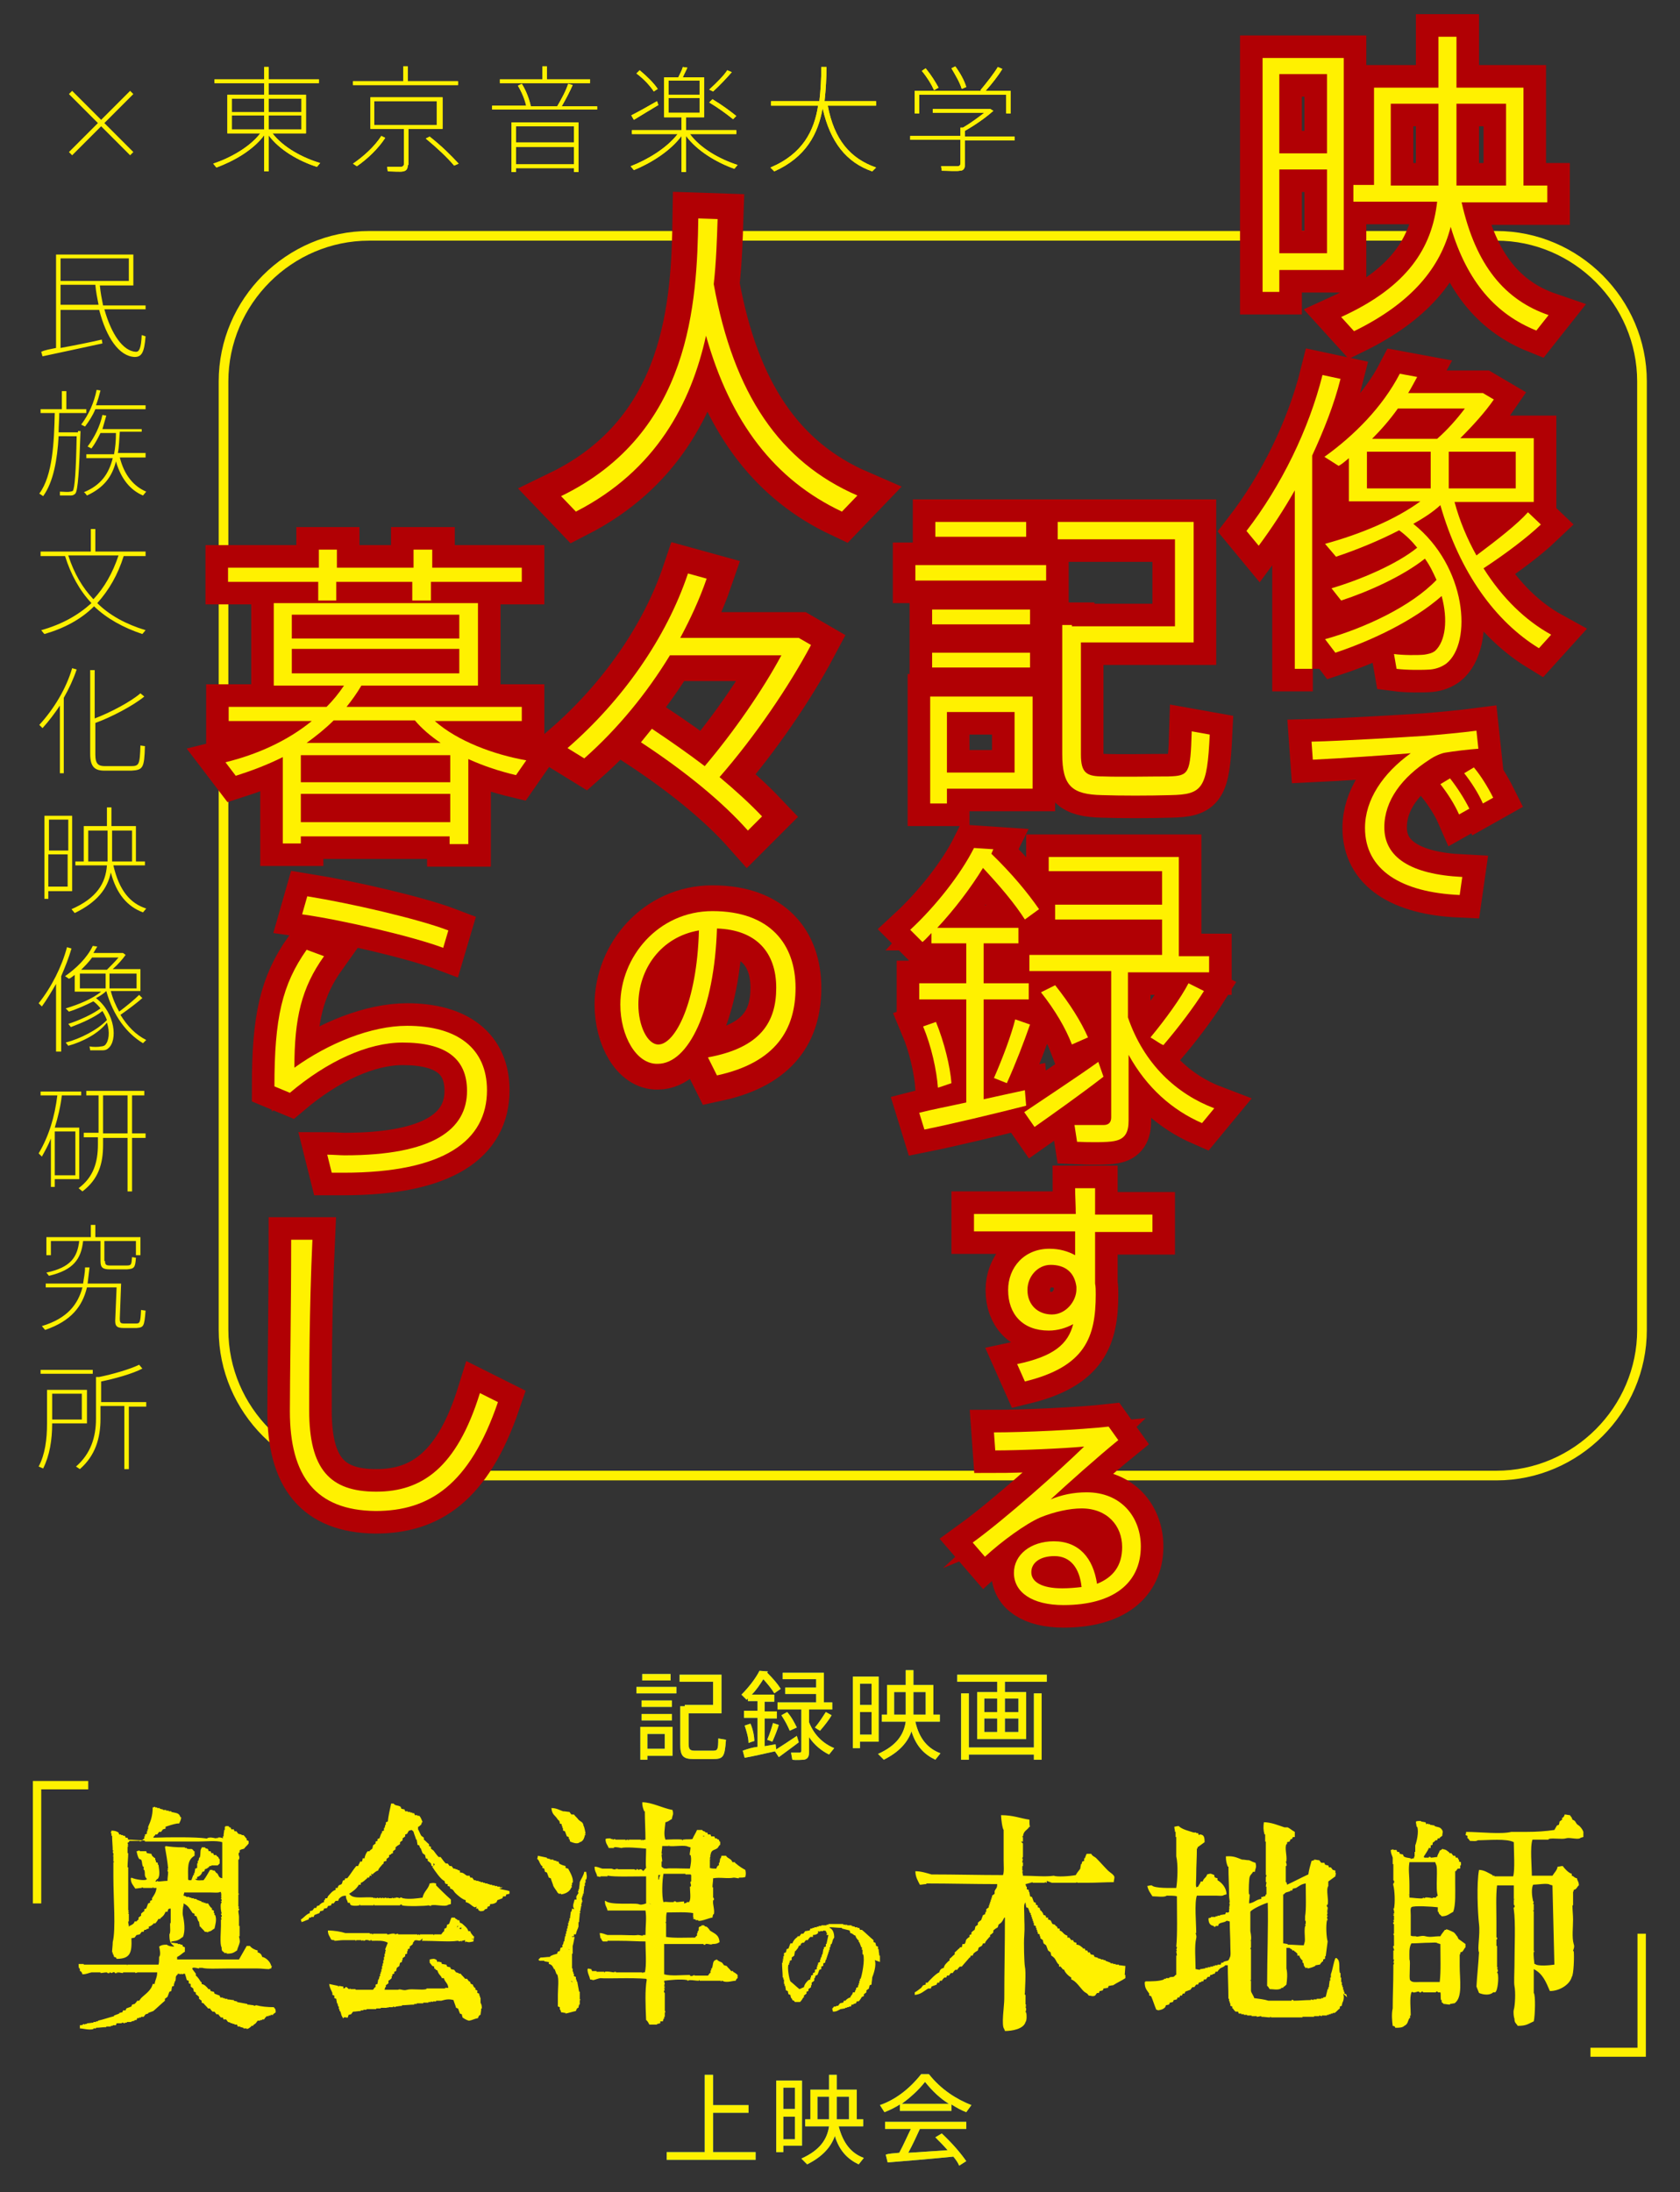 <?xml version="1.0" encoding="utf-8"?>
<!-- Generator: Adobe Illustrator 27.7.0, SVG Export Plug-In . SVG Version: 6.00 Build 0)  -->
<svg version="1.1" id="レイヤー_1" xmlns="http://www.w3.org/2000/svg" xmlns:xlink="http://www.w3.org/1999/xlink" x="0px"
	 y="0px" viewBox="0 0 260.8 340.2" style="enable-background:new 0 0 260.8 340.2;" xml:space="preserve">
<rect x="0" y="0" width="260.8" height="340.2" fill="#333333" stroke="none"/>
<style type="text/css">
	.st0{fill:#2EA7E0;}
	.st1{fill:#FFF100;}
	.st2{fill:none;stroke:#FFF100;stroke-width:1.5;stroke-miterlimit:10;}
	.st3{fill:none;stroke:#B10004;stroke-width:7;stroke-miterlimit:10;}
	.st4{fill:none;stroke:#B10004;stroke-width:8;stroke-miterlimit:10;}
</style>
<g>
	<g>
		<g>
			<path class="st0" d="M109.4,334V322h1.3v4.7h5.5v1.2h-5.5v6.1h6.6v1.2h-13.8V334H109.4z"/>
			<path class="st0" d="M121.6,322.9h2.9v10.1h-2.9v1h-1.1v-11.1h0.5H121.6z M123.4,327.3v-3.3h-1.8v3.3H123.4z M121.6,328.5v3.5
				h1.8v-3.5H121.6z M134.1,334.9l-0.8,1c-1.7-0.8-3-2.1-3.7-4.4c-0.6,1.7-1.9,3.2-4.3,4.4l-0.9-0.9c2.9-1.3,4-3,4.3-5H125v-1.1h0.8
				v-4.6h2.9V322h1.2v2.3h3.1v4.6h1v1.1h-3.8C130.9,332.7,132.2,334.2,134.1,334.9z M128.7,328.9L128.7,328.9v-3.5h-1.8v3.5H128.7z
				 M131.8,328.9v-3.5h-1.9v3.4v0.1H131.8z"/>
			<path class="st0" d="M147.7,327.6h-8v-1c-0.8,0.5-1.6,0.9-2.4,1.2l-0.7-1.1c2.3-0.8,4.5-2.4,6.4-4.8h1.2c1.9,2.4,4.3,3.9,6.6,4.8
				l-0.8,1.1c-0.8-0.3-1.5-0.7-2.3-1.2V327.6z M139.6,334.1c0.7-1.3,1.3-2.7,1.8-3.7h-4v-1.1h12.6v1.1h-7.2
				c-0.5,1.1-1.1,2.4-1.8,3.7c2-0.1,4.3-0.3,6.1-0.4c-0.6-0.7-1.2-1.3-1.9-2l1-0.6c1.6,1.5,2.9,3,3.8,4.3l-1.1,0.7
				c-0.2-0.5-0.5-0.9-0.9-1.4c-3,0.3-7.6,0.7-10.2,0.9l-0.3-1.2C138,334.2,138.7,334.2,139.6,334.1z M147.3,326.5
				c-1.3-0.8-2.5-1.9-3.7-3.4c-1.1,1.4-2.4,2.5-3.6,3.4H147.3z"/>
		</g>
		<g>
			<path class="st1" d="M109.4,334V322h1.3v4.7h5.5v1.2h-5.5v6.1h6.6v1.2h-13.8V334H109.4z"/>
			<path class="st1" d="M121.6,322.9h2.9v10.1h-2.9v1h-1.1v-11.1h0.5H121.6z M123.4,327.3v-3.3h-1.8v3.3H123.4z M121.6,328.5v3.5
				h1.8v-3.5H121.6z M134.1,334.9l-0.8,1c-1.7-0.8-3-2.1-3.7-4.4c-0.6,1.7-1.9,3.2-4.3,4.4l-0.9-0.9c2.9-1.3,4-3,4.3-5H125v-1.1h0.8
				v-4.6h2.9V322h1.2v2.3h3.1v4.6h1v1.1h-3.8C130.9,332.7,132.2,334.2,134.1,334.9z M128.7,328.9L128.7,328.9v-3.5h-1.8v3.5H128.7z
				 M131.8,328.9v-3.5h-1.9v3.4v0.1H131.8z"/>
			<path class="st1" d="M147.7,327.6h-8v-1c-0.8,0.5-1.6,0.9-2.4,1.2l-0.7-1.1c2.3-0.8,4.5-2.4,6.4-4.8h1.2c1.9,2.4,4.3,3.9,6.6,4.8
				l-0.8,1.1c-0.8-0.3-1.5-0.7-2.3-1.2V327.6z M139.6,334.1c0.7-1.3,1.3-2.7,1.8-3.7h-4v-1.1h12.6v1.1h-7.2
				c-0.5,1.1-1.1,2.4-1.8,3.7c2-0.1,4.3-0.3,6.1-0.4c-0.6-0.7-1.2-1.3-1.9-2l1-0.6c1.6,1.5,2.9,3,3.8,4.3l-1.1,0.7
				c-0.2-0.5-0.5-0.9-0.9-1.4c-3,0.3-7.6,0.7-10.2,0.9l-0.3-1.2C138,334.2,138.7,334.2,139.6,334.1z M147.3,326.5
				c-1.3-0.8-2.5-1.9-3.7-3.4c-1.1,1.4-2.4,2.5-3.6,3.4H147.3z"/>
		</g>
	</g>
	<path class="st2" d="M232.3,229h-175c-12.4,0-22.6-10.2-22.6-22.6V59.2c0-12.4,10.2-22.6,22.6-22.6h175c12.4,0,22.6,10.2,22.6,22.6
		v147.2C254.9,218.8,244.7,229,232.3,229z"/>
	<g>
		<g>
			<path class="st1" d="M49.7,25.3l-0.5,0.6c-2.8-0.9-5.8-2.6-7.5-4.9v5.6H41V21c-1.7,2.3-4.7,4-7.4,5l-0.5-0.6
				c2.7-0.9,5.7-2.6,7.3-4.7h-5.1v-6H41v-1.8h-7.7v-0.6H41v-1.9h0.7v1.9h7.8v0.6h-7.8v1.8h5.8v6h-5.2C44,22.9,47,24.5,49.7,25.3z
				 M36,17.4h5v-2.1h-5V17.4z M36,20.1h5v-2.2h-5V20.1z M46.8,17.4v-2.1h-5.1v2.1H46.8z M46.8,20.1v-2.2h-5.1v2.2H46.8z"/>
			<path class="st1" d="M59.8,21.4c-1.1,1.7-2.8,3.3-4.4,4.4l-0.6-0.4c1.6-1.1,3.3-2.6,4.4-4.3L59.8,21.4z M62.6,12.6v-2.3h0.7v2.3
				h7.8v0.6H54.8v-0.6H62.6z M63.3,25.6c0,0.6-0.2,0.9-0.7,1c-0.4,0.1-1.6,0-2.4,0l-0.1-0.7c0.7,0,1.8,0,2.1,0
				c0.3,0,0.5-0.2,0.5-0.4V20h-5.2v-4.9h11.2V20h-5.3V25.6z M58.1,19.4h9.7v-3.7h-9.7V19.4z M66.7,21.2c1.9,1.5,3.3,2.9,4.5,4.2
				l-0.7,0.3c-1.1-1.3-2.6-2.7-4.4-4.2L66.7,21.2z"/>
			<path class="st1" d="M81.7,16.5c-0.2-1-0.7-2.2-1.3-3.2L81,13c0.7,1.1,1.2,2.5,1.4,3.5h4.1c0.7-1.2,1.4-2.5,1.7-3.5l0.7,0.2
				c-0.4,0.9-1,2.1-1.7,3.3h5.5V17H76.4v-0.6H81.7z M84.2,12.3v-2h0.7v2h6.7v0.6h-14v-0.6H84.2z M80.1,26.1v0.6h-0.7V19h10.4v7.7
				h-0.7v-0.6H80.1z M89.1,22.1v-2.5h-9v2.5H89.1z M89.1,25.5v-2.7h-9v2.7H89.1z"/>
			<path class="st1" d="M114.5,25.6l-0.5,0.6c-2.8-1-5.8-2.8-7.5-5.1v5.6h-0.7v-5.6c-1.7,2.3-4.7,4.2-7.4,5.3l-0.5-0.6
				c2.6-1,5.6-2.8,7.3-5h-7.1v-0.6h7.7v-2h-2.7V12h2.2c0.3-0.6,0.6-1.2,0.7-1.6l0.7,0.1c-0.2,0.5-0.5,1-0.7,1.5h3.3v6.2h-2.8v2h7.8
				v0.6h-7.2C108.7,23,111.7,24.7,114.5,25.6z M102,15.7l0.2,0.6c-1.2,0.7-2.8,1.7-3.8,2.3L98,17.9C99,17.4,100.8,16.4,102,15.7z
				 M99.3,10.9c1.2,1,2.2,2,2.8,2.9c-0.1,0.1-0.2,0.1-0.6,0.4c-0.6-0.9-1.5-1.9-2.7-2.8L99.3,10.9z M103.8,14.7h4.8v-2.2h-4.8V14.7z
				 M103.8,17.5h4.8v-2.3h-4.8V17.5z M110.6,15.4c1.5,0.9,2.7,1.8,3.7,2.6l-0.5,0.5c-1-0.8-2.2-1.7-3.7-2.6L110.6,15.4z M113.6,11.2
				c-0.7,0.8-1.8,2-2.9,3l-0.6-0.3c1.1-1,2.3-2.2,2.8-3L113.6,11.2z"/>
			<path class="st1" d="M136,26l-0.6,0.6c-4-1.4-6.5-4.5-7.7-9.8c-0.7,4-2.6,7.6-7.5,9.8l-0.6-0.6c5-2.1,6.8-5.7,7.4-9.6h-7.3v-0.7
				h7.5c0.2-1.7,0.3-3.5,0.3-5.3h0.8c0,1.7-0.1,3.5-0.3,5.3h8v0.7h-7.5C129.5,21.7,132,24.6,136,26z"/>
			<path class="st1" d="M149.1,21.2v-1.4h0.4c1.2-0.7,2.4-1.6,3.3-2.3h-8v-0.6h8.6h0.2h0.1l0.5,0.3c-1.1,1-2.8,2.2-4.4,3.1v0.9h7.7
				v0.6h-7.7v3.7c0,0.6-0.2,1-0.8,1c-0.5,0.1-1.9,0-2.8,0l-0.1-0.7c0.8,0,2.1,0,2.5,0c0.4,0,0.5-0.2,0.5-0.5v-3.6h-7.8v-0.6H149.1z
				 M152.4,14.1l-0.2-0.1c1-1.2,2.1-2.6,2.7-3.6l0.7,0.3c-0.6,1-1.6,2.3-2.6,3.4h3.9v3.5h-0.7v-2.9h-13.5v2.9h-0.7v-3.5H152.4z
				 M143.7,10.6c0.9,1.1,1.5,2.1,2,3L145,14c-0.4-0.9-1-1.9-1.9-3L143.7,10.6z M148.3,10.3c0.8,1.1,1.4,2.2,1.7,3.2l-0.7,0.3
				c-0.3-1-0.9-2-1.6-3.2L148.3,10.3z"/>
		</g>
		<g>
			<path class="st1" d="M49.7,25.3l-0.5,0.6c-2.8-0.9-5.8-2.6-7.5-4.9v5.6H41V21c-1.7,2.3-4.7,4-7.4,5l-0.5-0.6
				c2.7-0.9,5.7-2.6,7.3-4.7h-5.1v-6H41v-1.8h-7.7v-0.6H41v-1.9h0.7v1.9h7.8v0.6h-7.8v1.8h5.8v6h-5.2C44,22.9,47,24.5,49.7,25.3z
				 M36,17.4h5v-2.1h-5V17.4z M36,20.1h5v-2.2h-5V20.1z M46.8,17.4v-2.1h-5.1v2.1H46.8z M46.8,20.1v-2.2h-5.1v2.2H46.8z"/>
			<path class="st1" d="M59.8,21.4c-1.1,1.7-2.8,3.3-4.4,4.4l-0.6-0.4c1.6-1.1,3.3-2.6,4.4-4.3L59.8,21.4z M62.6,12.6v-2.3h0.7v2.3
				h7.8v0.6H54.8v-0.6H62.6z M63.3,25.6c0,0.6-0.2,0.9-0.7,1c-0.4,0.1-1.6,0-2.4,0l-0.1-0.7c0.7,0,1.8,0,2.1,0
				c0.3,0,0.5-0.2,0.5-0.4V20h-5.2v-4.9h11.2V20h-5.3V25.6z M58.1,19.4h9.7v-3.7h-9.7V19.4z M66.7,21.2c1.9,1.5,3.3,2.9,4.5,4.2
				l-0.7,0.3c-1.1-1.3-2.6-2.7-4.4-4.2L66.7,21.2z"/>
			<path class="st1" d="M81.7,16.5c-0.2-1-0.7-2.2-1.3-3.2L81,13c0.7,1.1,1.2,2.5,1.4,3.5h4.1c0.7-1.2,1.4-2.5,1.7-3.5l0.7,0.2
				c-0.4,0.9-1,2.1-1.7,3.3h5.5V17H76.4v-0.6H81.7z M84.2,12.3v-2h0.7v2h6.7v0.6h-14v-0.6H84.2z M80.1,26.1v0.6h-0.7V19h10.4v7.7
				h-0.7v-0.6H80.1z M89.1,22.1v-2.5h-9v2.5H89.1z M89.1,25.5v-2.7h-9v2.7H89.1z"/>
			<path class="st1" d="M114.5,25.6l-0.5,0.6c-2.8-1-5.8-2.8-7.5-5.1v5.6h-0.7v-5.6c-1.7,2.3-4.7,4.2-7.4,5.3l-0.5-0.6
				c2.6-1,5.6-2.8,7.3-5h-7.1v-0.6h7.7v-2h-2.7V12h2.2c0.3-0.6,0.6-1.2,0.7-1.6l0.7,0.1c-0.2,0.5-0.5,1-0.7,1.5h3.3v6.2h-2.8v2h7.8
				v0.6h-7.2C108.7,23,111.7,24.7,114.5,25.6z M102,15.7l0.2,0.6c-1.2,0.7-2.8,1.7-3.8,2.3L98,17.9C99,17.4,100.8,16.4,102,15.7z
				 M99.3,10.9c1.2,1,2.2,2,2.8,2.9c-0.1,0.1-0.2,0.1-0.6,0.4c-0.6-0.9-1.5-1.9-2.7-2.8L99.3,10.9z M103.8,14.7h4.8v-2.2h-4.8V14.7z
				 M103.8,17.5h4.8v-2.3h-4.8V17.5z M110.6,15.4c1.5,0.9,2.7,1.8,3.7,2.6l-0.5,0.5c-1-0.8-2.2-1.7-3.7-2.6L110.6,15.4z M113.6,11.2
				c-0.7,0.8-1.8,2-2.9,3l-0.6-0.3c1.1-1,2.3-2.2,2.8-3L113.6,11.2z"/>
			<path class="st1" d="M136,26l-0.6,0.6c-4-1.4-6.5-4.5-7.7-9.8c-0.7,4-2.6,7.6-7.5,9.8l-0.6-0.6c5-2.1,6.8-5.7,7.4-9.6h-7.3v-0.7
				h7.5c0.2-1.7,0.3-3.5,0.3-5.3h0.8c0,1.7-0.1,3.5-0.3,5.3h8v0.7h-7.5C129.5,21.7,132,24.6,136,26z"/>
			<path class="st1" d="M149.1,21.2v-1.4h0.4c1.2-0.7,2.4-1.6,3.3-2.3h-8v-0.6h8.6h0.2h0.1l0.5,0.3c-1.1,1-2.8,2.2-4.4,3.1v0.9h7.7
				v0.6h-7.7v3.7c0,0.6-0.2,1-0.8,1c-0.5,0.1-1.9,0-2.8,0l-0.1-0.7c0.8,0,2.1,0,2.5,0c0.4,0,0.5-0.2,0.5-0.5v-3.6h-7.8v-0.6H149.1z
				 M152.4,14.1l-0.2-0.1c1-1.2,2.1-2.6,2.7-3.6l0.7,0.3c-0.6,1-1.6,2.3-2.6,3.4h3.9v3.5h-0.7v-2.9h-13.5v2.9h-0.7v-3.5H152.4z
				 M143.7,10.6c0.9,1.1,1.5,2.1,2,3L145,14c-0.4-0.9-1-1.9-1.9-3L143.7,10.6z M148.3,10.3c0.8,1.1,1.4,2.2,1.7,3.2l-0.7,0.3
				c-0.3-1-0.9-2-1.6-3.2L148.3,10.3z"/>
		</g>
	</g>
	<g>
		<path class="st1" d="M8.7,54V39.5H9h0.4h11.3v4.8h-5.2c0.1,1.1,0.3,2.1,0.5,3.1h6.6V48h-6.4c1.1,3.9,2.9,6.5,4.9,6.6
			c0.5,0,0.8-0.5,0.9-2.6l0.6,0.2c-0.2,2.5-0.6,3.2-1.7,3.2c-2.4-0.1-4.4-3-5.5-7.3h-6v5.9c2.2-0.4,4.7-0.9,6.4-1.3l0.1,0.6
			c-2.7,0.6-7,1.5-9.3,2l-0.2-0.7C7,54.3,7.8,54.2,8.7,54z M20,43.6v-3.5H9.4v3.5H20z M15.3,47.3c-0.2-1-0.4-2-0.5-3.1H9.4v3.1H15.3
			z"/>
		<path class="st1" d="M12.1,66.9h0.4c-0.2,6.1-0.4,9.2-0.8,9.7c-0.2,0.2-0.4,0.3-0.7,0.3c-0.4,0-1.2,0-1.7,0l0-0.6
			c0.5,0,1.2,0.1,1.6,0c0.2,0,0.3-0.1,0.4-0.1c0.3-0.4,0.5-3.1,0.6-8.5H9.1c-0.2,3.6-0.8,7.1-2.4,9.3l-0.6-0.4
			c2.1-2.8,2.3-8.1,2.4-12.5H6.3v-0.6h3.3v-2.8h0.7v2.8h3.1v0.6H9.2c0,1-0.1,2-0.1,3h2.7H12.1z M22.6,62.9v0.6h-7.8
			c-0.4,1-1,1.9-1.6,2.7l-0.6-0.3c1.2-1.6,2-3.4,2.4-5.4l0.6,0.1c-0.2,0.8-0.4,1.5-0.7,2.3H22.6z M22.7,76.3l-0.5,0.6
			c-1.9-0.8-3.4-2.5-4.2-5.3c-0.6,2.4-1.9,4.1-4.5,5.3c-0.3-0.4-0.4-0.5-0.5-0.5c2.7-1.1,3.9-2.9,4.5-5.3h-4.1v-0.6h4.3
			c0.2-1,0.3-2.1,0.3-3.3h-2.4c-0.4,0.8-0.8,1.6-1.4,2.4l-0.6-0.3c1.1-1.5,1.9-3.1,2.3-4.9l0.6,0.1c-0.2,0.7-0.4,1.4-0.6,2.1H22V67
			h-3.4c-0.1,1.2-0.1,2.3-0.3,3.3h4.3V71h-4C19.3,73.8,20.8,75.5,22.7,76.3z"/>
		<path class="st1" d="M22.6,97.8l-0.5,0.6c-3-1-5.5-2.4-7.5-4.3c-2,2-4.6,3.4-7.7,4.3c-0.1-0.1-0.2-0.2-0.5-0.6
			c3.2-0.9,5.7-2.3,7.8-4.2c-1.8-1.9-3.2-4.4-4.1-7.3H6.3v-0.7h7.8v-3.5h0.7v3.5h7.8v0.7h-3.4c-0.9,2.9-2.3,5.3-4.1,7.3
			C17,95.5,19.6,96.9,22.6,97.8z M14.5,93c1.7-1.8,3-4.1,3.9-6.8h-7.8C11.5,89,12.8,91.2,14.5,93z"/>
		<path class="st1" d="M10.1,120H9.3v-10.5c-0.8,1.2-1.7,2.4-2.7,3.5l-0.5-0.5c2.3-2.5,4.2-5.7,5.1-8.8l0.7,0.2
			c-0.5,1.5-1.2,3-2,4.4V120z M22.4,108.1c-1.7,1.4-5.1,3.2-7.6,4.1v4.9c0,1.5,0.5,1.8,1.5,1.8c1.1,0,2.9,0,4,0
			c1.3,0,1.4-0.2,1.5-3.2l0.7,0.1c-0.1,3.4-0.3,3.7-2.1,3.8c-1.3,0-3,0-4.2,0c-1.5,0-2.2-0.6-2.2-2.6V104h0.7v7.5
			c2.4-0.9,5.6-2.6,7.1-3.9L22.4,108.1z"/>
		<path class="st1" d="M7.5,126.6h3.7v11.7H7.5v1.2H6.9v-12.9h0.3H7.5z M10.6,132v-4.8h-3v4.8H10.6z M7.5,132.6v5h3v-5H7.5z
			 M22.7,141l-0.5,0.6c-2.4-0.9-4.1-2.8-5-6.2c-0.5,2.5-2.1,4.6-5.6,6.3l-0.5-0.6c3.9-1.7,5.3-4,5.5-6.8h-4.9v-0.6h1.3v-5.5h3.6
			v-2.9h0.7v2.9h3.8v5.5h1.4v0.6h-4.9C18.5,138.2,20.2,140.2,22.7,141z M16.7,133.7c0-0.1,0-0.2,0-0.3v-4.5h-3v4.8H16.7z
			 M20.5,133.7v-4.8h-3.1v4.5c0,0.1,0,0.2,0,0.3H20.5z"/>
		<path class="st1" d="M9.4,163.2H8.7v-10.5c-0.7,1.2-1.4,2.4-2.2,3.5L6,155.7c2-2.5,3.6-5.7,4.4-8.7l0.7,0.2
			c-0.4,1.4-1,2.9-1.6,4.3V163.2z M10.6,162.3l-0.4-0.5c2.3-0.6,5-2,6.4-3.5c-0.2-0.5-0.4-0.9-0.7-1.4c-1.2,1-3.3,1.9-4.9,2.5
			l-0.4-0.5c1.6-0.5,3.8-1.5,5-2.4c-0.3-0.4-0.7-0.8-1.1-1.1c-1.2,0.6-2.5,1.2-3.8,1.6l-0.5-0.5c2-0.6,4.2-1.5,5.5-2.6h-4.1v-2.6
			c-0.3,0.2-0.6,0.5-0.9,0.6l-0.6-0.4c1.7-1.2,3.4-2.8,4.3-4.7l0.7,0.1c-0.2,0.3-0.4,0.7-0.6,1h4.1H19h0.1l0.4,0.3
			c-0.5,0.7-1.2,1.5-2,2.2h4.3v3.4h-4.6c0.3,1.2,0.8,2.3,1.3,3.2c1.2-0.9,2.4-1.9,3.1-2.6l0.5,0.5c-0.8,0.7-2.1,1.7-3.4,2.6
			c1.1,1.8,2.4,3.1,4,3.9l-0.5,0.5c-2.5-1.5-4.6-4.2-5.7-8.1c-0.4,0.4-1,0.8-1.6,1.1c3,2.3,3.4,6.6,1.9,7.8
			c-0.2,0.2-0.5,0.3-0.8,0.3c-0.4,0-1.4,0-2,0l-0.1-0.6c0.5,0.1,1.4,0.1,1.8,0c0.2,0,0.5-0.1,0.6-0.2c0.6-0.6,0.8-2,0.3-3.5
			C15.3,160.4,12.8,161.7,10.6,162.3z M12.4,153.4h4v-2.3h-4V153.4z M16.6,150.5c0.6-0.6,1.3-1.3,1.8-1.9h-4.1
			c-0.5,0.7-1.1,1.3-1.7,1.9H16.6z M21.2,153.4v-2.3H17v2.3H21.2z"/>
		<path class="st1" d="M12.3,174.9v8.1H8.5v1.2H7.9v-7.5c-0.4,1-0.9,1.9-1.4,2.8L6,179c1.6-2.7,2.5-5.7,2.9-9H6.3v-0.6h6.3v0.6h-3
			c-0.2,1.7-0.6,3.4-1.1,5H12.3z M11.7,182.4v-6.8H8.5v6.8H11.7z M15.3,175.9V170h-1.9v-0.7h9v0.7h-1.9v5.9h2.1v0.7h-2.1v8.3h-0.7
			v-8.3H16v1.1c0,2.9-0.7,5.3-3.2,7.2l-0.6-0.5c2.3-1.7,3-4,3-6.8v-1.1H13v-0.7H15.3z M19.8,175.9V170H16v5.9H19.8z"/>
		<path class="st1" d="M18.5,199.2h0.3l-0.2,5.4c0,0.7,0.1,0.8,0.7,0.8c0.4,0,1.4,0,1.8,0c0.6,0,0.7-0.1,0.8-2.1l0.7,0.1
			c-0.2,2.5-0.3,2.6-1.4,2.7c-0.6,0-1.5,0-2,0c-1.1,0-1.4-0.3-1.3-1.5l0.2-4.8h-4.6c-0.7,2.9-2.4,5.2-6.5,6.6l-0.5-0.6
			c4-1.2,5.6-3.4,6.3-6H7.1v-0.6h5.8c0.1-0.8,0.3-1.6,0.3-2.5l0.7,0c-0.1,0.9-0.2,1.7-0.3,2.5h4.5H18.5z M16.3,195.7
			c0,0.6,0.2,0.7,0.8,0.7c0.6,0,1.8,0,2.5,0c0.8,0,0.8-0.1,0.9-1.3l0.6,0.1c-0.1,1.6-0.3,1.7-1.4,1.8c-0.8,0-2,0-2.6,0
			c-1.2,0-1.5-0.3-1.5-1.3v-3.1h-2.7c-0.3,2.8-1.5,4.5-5.3,5.4l-0.4-0.5c3.8-0.8,4.8-2.4,5.1-4.9H7.9v2.2H7.2V192h6.9v-1.9h0.7v1.9
			h7v2.8h-0.7v-2.2h-4.9V195.7z"/>
		<path class="st1" d="M8.1,215.7h5.4v5.2H8.1c0,2.6-0.4,5-1.4,7L6,227.6c1-1.9,1.3-4.2,1.3-6.7v-5.2h0.3H8.1z M14.4,212.6v0.6H6.3
			v-0.6H14.4z M12.7,220.3v-4H8.1v4H12.7z M20,228h-0.7v-9.8h-3.7v2c0,3-0.8,5.7-3.2,7.8l-0.6-0.4c2.3-2,3.1-4.6,3.1-7.4v-6.5h0.5
			c2-0.4,4.8-1.2,6.2-1.9l0.5,0.6c-1.5,0.8-4.4,1.6-6.4,2v3.2h7v0.7H20V228z"/>
	</g>
	<g>
		<g>
			<path class="st1" d="M198.6,9h10v32.9h-10v3.4H196V9h1.3H198.6z M206,23.8V11.5h-7.4v12.3H206z M198.6,26.3v13h7.4v-13H198.6z
				 M240.4,48.9l-1.9,2.4c-6.2-2.5-10.7-7.4-13.3-16.1c-1.6,6.3-6,11.8-15,16.2l-2-2.2c10.3-4.7,14.1-10.7,14.9-17.9h-13v-2.6h3.2
				V13.6h10V5.7h2.8v7.9h10.4v15.2h3.7v2.6h-13.3C229.1,41.3,233.7,46.6,240.4,48.9z M223.3,28.8v-0.6V16.1h-7.4v12.7H223.3z
				 M233.8,28.8V16.1h-7.7v12.1v0.6H233.8z"/>
			<path class="st1" d="M203.8,103.8H201V76.1c-1.7,3-3.6,5.9-5.6,8.6l-1.9-2.3c5.4-7,9.7-15.8,11.8-24.2l2.8,0.6
				c-1,4-2.6,8-4.4,11.9V103.8z M207.3,101.3l-1.6-2.1c6.1-1.7,13.4-5.1,17.3-9.2c-0.5-1.1-1-2.2-1.8-3.3c-3.4,2.7-8.7,5.1-13,6.5
				l-1.5-1.9c4.4-1.3,10.1-3.7,13.3-6.3c-0.8-1-1.7-1.9-2.8-2.7c-3.1,1.6-6.5,3-9.8,4.1l-1.7-2c5.5-1.5,11-3.8,14.8-6.6h-11.1v-6.7
				c-0.5,0.4-1,0.9-1.6,1.2l-2.2-1.4c4.6-3.3,9-7.7,11.7-12.9l2.7,0.5c-0.5,0.9-0.9,1.7-1.4,2.5h10.3h1h0.3l1.7,1
				c-1.3,1.9-3.2,4-5.2,6h11.4v9.9h-12.3c0.8,3,2,5.8,3.4,8.3c3.2-2.4,6.3-4.8,8-6.7l2,1.9c-2.1,2-5.4,4.5-8.9,6.8
				c2.9,4.6,6.5,8.1,10.5,10.3l-1.9,2.1c-6.7-4.1-12.3-11.7-15.3-22.2c-1.2,1.1-2.6,2-4.2,2.9c8.3,6.6,9.2,18.5,5.1,21.7
				c-0.7,0.5-1.5,0.8-2.4,0.9c-1.2,0.1-3.8,0.1-5.3-0.1l-0.4-2.3c1.4,0.2,3.7,0.2,4.7,0.1c0.6-0.1,1.2-0.2,1.7-0.6
				c1.6-1.5,2-4.8,1-8.5C219.5,96.3,213,99.4,207.3,101.3z M212.2,75.8h9.9v-5.7h-9.9V75.8z M223.1,68.1c1.6-1.4,3.1-3.1,4.3-4.7
				H217c-1.2,1.7-2.6,3.3-4,4.7H223.1z M235.3,75.8v-5.7h-10.4v5.7H235.3z"/>
			<path class="st1" d="M221.2,114.2c2.5-0.2,5.7-0.5,8-0.8l0.3,2.8c-1.5,0.1-3.9,0.4-5.1,0.6c-0.7,0.1-1.8,0.6-2.5,1.1
				c-4.2,2.7-7,6.3-7,10.5c0,4.6,4,7.3,12.1,7.7l-0.4,2.8c-9.1-0.4-14.7-3.9-14.7-10.4c0-4.4,2.8-8.5,7.1-11.6
				c-3.7,0.3-10.9,0.8-15.2,1l-0.2-2.8C208.2,115,218.1,114.4,221.2,114.2z M225.1,120.8c1.1,1.4,2.2,3.1,3,4.7l-1.6,0.9
				c-0.7-1.6-1.8-3.3-2.9-4.7L225.1,120.8z M228.8,119.1c1.1,1.3,2.2,3.1,3,4.7l-1.6,0.9c-0.7-1.6-1.8-3.3-2.9-4.7L228.8,119.1z"/>
		</g>
		<g>
			<path class="st3" d="M198.6,9h10v32.9h-10v3.4H196V9h1.3H198.6z M206,23.8V11.5h-7.4v12.3H206z M198.6,26.3v13h7.4v-13H198.6z
				 M240.4,48.9l-1.9,2.4c-6.2-2.5-10.7-7.4-13.3-16.1c-1.6,6.3-6,11.8-15,16.2l-2-2.2c10.3-4.7,14.1-10.7,14.9-17.9h-13v-2.6h3.2
				V13.6h10V5.7h2.8v7.9h10.4v15.2h3.7v2.6h-13.3C229.1,41.3,233.7,46.6,240.4,48.9z M223.3,28.8v-0.6V16.1h-7.4v12.7H223.3z
				 M233.8,28.8V16.1h-7.7v12.1v0.6H233.8z"/>
			<path class="st3" d="M203.8,103.8H201V76.1c-1.7,3-3.6,5.9-5.6,8.6l-1.9-2.3c5.4-7,9.7-15.8,11.8-24.2l2.8,0.6
				c-1,4-2.6,8-4.4,11.9V103.8z M207.3,101.3l-1.6-2.1c6.1-1.7,13.4-5.1,17.3-9.2c-0.5-1.1-1-2.2-1.8-3.3c-3.4,2.7-8.7,5.1-13,6.5
				l-1.5-1.9c4.4-1.3,10.1-3.7,13.3-6.3c-0.8-1-1.7-1.9-2.8-2.7c-3.1,1.6-6.5,3-9.8,4.1l-1.7-2c5.5-1.5,11-3.8,14.8-6.6h-11.1v-6.7
				c-0.5,0.4-1,0.9-1.6,1.2l-2.2-1.4c4.6-3.3,9-7.7,11.7-12.9l2.7,0.5c-0.5,0.9-0.9,1.7-1.4,2.5h10.3h1h0.3l1.7,1
				c-1.3,1.9-3.2,4-5.2,6h11.4v9.9h-12.3c0.8,3,2,5.8,3.4,8.3c3.2-2.4,6.3-4.8,8-6.7l2,1.9c-2.1,2-5.4,4.5-8.9,6.8
				c2.9,4.6,6.5,8.1,10.5,10.3l-1.9,2.1c-6.7-4.1-12.3-11.7-15.3-22.2c-1.2,1.1-2.6,2-4.2,2.9c8.3,6.6,9.2,18.5,5.1,21.7
				c-0.7,0.5-1.5,0.8-2.4,0.9c-1.2,0.1-3.8,0.1-5.3-0.1l-0.4-2.3c1.4,0.2,3.7,0.2,4.7,0.1c0.6-0.1,1.2-0.2,1.7-0.6
				c1.6-1.5,2-4.8,1-8.5C219.5,96.3,213,99.4,207.3,101.3z M212.2,75.8h9.9v-5.7h-9.9V75.8z M223.1,68.1c1.6-1.4,3.1-3.1,4.3-4.7
				H217c-1.2,1.7-2.6,3.3-4,4.7H223.1z M235.3,75.8v-5.7h-10.4v5.7H235.3z"/>
			<path class="st3" d="M221.2,114.2c2.5-0.2,5.7-0.5,8-0.8l0.3,2.8c-1.5,0.1-3.9,0.4-5.1,0.6c-0.7,0.1-1.8,0.6-2.5,1.1
				c-4.2,2.7-7,6.3-7,10.5c0,4.6,4,7.3,12.1,7.7l-0.4,2.8c-9.1-0.4-14.7-3.9-14.7-10.4c0-4.4,2.8-8.5,7.1-11.6
				c-3.7,0.3-10.9,0.8-15.2,1l-0.2-2.8C208.2,115,218.1,114.4,221.2,114.2z M225.1,120.8c1.1,1.4,2.2,3.1,3,4.7l-1.6,0.9
				c-0.7-1.6-1.8-3.3-2.9-4.7L225.1,120.8z M228.8,119.1c1.1,1.3,2.2,3.1,3,4.7l-1.6,0.9c-0.7-1.6-1.8-3.3-2.9-4.7L228.8,119.1z"/>
		</g>
		<g>
			<path class="st1" d="M198.6,9h10v32.9h-10v3.4H196V9h1.3H198.6z M206,23.8V11.5h-7.4v12.3H206z M198.6,26.3v13h7.4v-13H198.6z
				 M240.4,48.9l-1.9,2.4c-6.2-2.5-10.7-7.4-13.3-16.1c-1.6,6.3-6,11.8-15,16.2l-2-2.2c10.3-4.7,14.1-10.7,14.9-17.9h-13v-2.6h3.2
				V13.6h10V5.7h2.8v7.9h10.4v15.2h3.7v2.6h-13.3C229.1,41.3,233.7,46.6,240.4,48.9z M223.3,28.8v-0.6V16.1h-7.4v12.7H223.3z
				 M233.8,28.8V16.1h-7.7v12.1v0.6H233.8z"/>
			<path class="st1" d="M203.8,103.8H201V76.1c-1.7,3-3.6,5.9-5.6,8.6l-1.9-2.3c5.4-7,9.7-15.8,11.8-24.2l2.8,0.6
				c-1,4-2.6,8-4.4,11.9V103.8z M207.3,101.3l-1.6-2.1c6.1-1.7,13.4-5.1,17.3-9.2c-0.5-1.1-1-2.2-1.8-3.3c-3.4,2.7-8.7,5.1-13,6.5
				l-1.5-1.9c4.4-1.3,10.1-3.7,13.3-6.3c-0.8-1-1.7-1.9-2.8-2.7c-3.1,1.6-6.5,3-9.8,4.1l-1.7-2c5.5-1.5,11-3.8,14.8-6.6h-11.1v-6.7
				c-0.5,0.4-1,0.9-1.6,1.2l-2.2-1.4c4.6-3.3,9-7.7,11.7-12.9l2.7,0.5c-0.5,0.9-0.9,1.7-1.4,2.5h10.3h1h0.3l1.7,1
				c-1.3,1.9-3.2,4-5.2,6h11.4v9.9h-12.3c0.8,3,2,5.8,3.4,8.3c3.2-2.4,6.3-4.8,8-6.7l2,1.9c-2.1,2-5.4,4.5-8.9,6.8
				c2.9,4.6,6.5,8.1,10.5,10.3l-1.9,2.1c-6.7-4.1-12.3-11.7-15.3-22.2c-1.2,1.1-2.6,2-4.2,2.9c8.3,6.6,9.2,18.5,5.1,21.7
				c-0.7,0.5-1.5,0.8-2.4,0.9c-1.2,0.1-3.8,0.1-5.3-0.1l-0.4-2.3c1.4,0.2,3.7,0.2,4.7,0.1c0.6-0.1,1.2-0.2,1.7-0.6
				c1.6-1.5,2-4.8,1-8.5C219.5,96.3,213,99.4,207.3,101.3z M212.2,75.8h9.9v-5.7h-9.9V75.8z M223.1,68.1c1.6-1.4,3.1-3.1,4.3-4.7
				H217c-1.2,1.7-2.6,3.3-4,4.7H223.1z M235.3,75.8v-5.7h-10.4v5.7H235.3z"/>
			<path class="st1" d="M221.2,114.2c2.5-0.2,5.7-0.5,8-0.8l0.3,2.8c-1.5,0.1-3.9,0.4-5.1,0.6c-0.7,0.1-1.8,0.6-2.5,1.1
				c-4.2,2.7-7,6.3-7,10.5c0,4.6,4,7.3,12.1,7.7l-0.4,2.8c-9.1-0.4-14.7-3.9-14.7-10.4c0-4.4,2.8-8.5,7.1-11.6
				c-3.7,0.3-10.9,0.8-15.2,1l-0.2-2.8C208.2,115,218.1,114.4,221.2,114.2z M225.1,120.8c1.1,1.4,2.2,3.1,3,4.7l-1.6,0.9
				c-0.7-1.6-1.8-3.3-2.9-4.7L225.1,120.8z M228.8,119.1c1.1,1.3,2.2,3.1,3,4.7l-1.6,0.9c-0.7-1.6-1.8-3.3-2.9-4.7L228.8,119.1z"/>
		</g>
	</g>
	<g>
		<path class="st1" d="M20.2,14.1l0.5,0.5l-4.5,4.5l4.5,4.5l-0.5,0.5l-4.5-4.5l-4.5,4.5l-0.5-0.5l4.5-4.5l-4.5-4.5l0.5-0.5l4.5,4.5
			L20.2,14.1z"/>
	</g>
	<g>
		<g>
			<path class="st1" d="M162.4,87.7v2.4h-20.3v-2.4H162.4z M147,108.1h13.3v14.3H147v2.3h-2.6v-16.6h1.4H147z M159.9,94.6v2.3h-15.2
				v-2.3H159.9z M159.9,101.3v2.3h-15.2v-2.3H159.9z M159.3,81v2.3h-14.1V81H159.3z M157.5,119.9v-9.4H147v9.4H157.5z M166.4,97.2
				h1.4h14.6V83.7h-18.2v-2.7h21.1v18.7h-17.5v17.4c0,2.9,0.9,3.4,3.5,3.4c2.7,0.1,7.2,0,10.1,0c3.2-0.1,3.4-0.4,3.6-7l2.8,0.5
				c-0.4,8.4-1.1,9.3-6.1,9.4c-3.2,0.1-7.8,0.1-10.6,0c-4.7-0.1-6.2-1.4-6.2-6.4v-20H166.4z"/>
			<path class="st1" d="M150,171.1v-16h-7.3v-2.5h7.3v-6.2h-5.4v-1.6c-0.5,0.5-0.9,1-1.4,1.4l-1.9-1.9c4-3.7,7.9-8.7,9.9-12.7l3,0.2
				c-0.1,0.2-0.2,0.5-0.3,0.7c3.2,3.1,5.6,6,7.4,8.6l-2.2,1.6c-1.6-2.5-3.8-5.1-6.5-8c-1.9,3.1-4.4,6.4-7.1,9.3h12.6v2.4h-5.4v6.2h7
				v2.5h-7v15.5c2.3-0.5,4.5-1,6.4-1.4l0.2,2.4c-4.7,1.2-11.8,2.9-15.8,3.7l-0.8-2.6C144.6,172.2,147.3,171.7,150,171.1z
				 M145.3,158.6c1.3,3.2,2.2,6.9,2.4,9.5c-1.2,0.4-1.7,0.6-2.1,0.7c-0.2-2.7-1-6.4-2.3-9.5L145.3,158.6z M159.9,159
				c-0.9,2.6-2.2,6-3.6,9.1l-2-0.8c1.4-3.2,2.7-6.7,3.3-9.1L159.9,159z M170.5,164.8l0.8,2.3c-3.2,2.5-8,5.9-10.7,7.8l-1.6-2.3
				C161.8,170.7,167,167.3,170.5,164.8z M188.5,172l-1.9,2.3c-4.6-2-8.6-5.5-11.4-10.6v10.2c0,1.8-0.5,2.9-2.3,3.2
				c-1,0.2-3.7,0.2-5.7,0.1l-0.4-2.6c1.5,0,3.8,0,4.5,0c0.9,0,1.2-0.5,1.2-1.2v-22.7h-12.7v-2.5h20.6v-5.5h-16.6v-2.3h16.6v-5.2
				h-17.6V133H183v15.4h4.7v2.5h-12.6v7C177.6,165.2,182.7,169.8,188.5,172z M163.8,152.9c2.3,2.9,4,5.6,5.1,8.1l-2.5,1.1
				c-1-2.6-2.6-5.3-4.8-8.1L163.8,152.9z M186.9,153.8c-1.5,2.4-3.9,5.6-6.3,8.4c-0.5-0.2-1-0.6-2-1.2c2.4-2.9,4.7-6.1,5.9-8.4
				L186.9,153.8z"/>
			<path class="st1" d="M167,188.5c0-1.5-0.1-2.9-0.1-4.1h3.1v4.1h8.9v2.7H170v8c0.1,0.5,0.1,1.1,0.1,1.7c0,6.6-1.6,11.2-11,13.5
				l-1.2-2.7c5.7-1.2,7.9-3.1,8.7-6.2c-1.1,0.6-2.4,1-3.8,1c-4,0-6.3-2.5-6.3-6.3c0-3.5,2.5-6.4,6.4-6.4c1.6,0,2.9,0.4,4,1
				c0-1.2,0-2.4,0-3.7h-15.7v-2.7H167z M163.1,196.3c-2,0-3.6,1.8-3.6,3.9c0,2.3,1.6,3.8,3.8,3.8c2.2,0,3.8-2.1,3.8-3.9v-0.4
				C166.8,197.4,165.3,196.3,163.1,196.3z"/>
			<path class="st1" d="M172.1,221.4l1.5,2.1c-3.2,2.6-7.9,6.8-10.5,9.2c1.7-0.7,3.5-1.1,5.6-1.1c5.4,0,8.4,3.9,8.4,8.4
				c0,5.7-4.3,9.1-12,9.1c-4.9,0-7.7-2-7.7-5c0-2.8,2.6-4.9,6.2-4.9c3.9,0,6.1,2.6,6.7,6.6c2.5-1,3.9-2.8,3.9-5.7c0-3.3-2.3-6-6.3-6
				c-1.8,0-4.2,0.5-6.4,1.4c-2.3,1-6,3.7-8.6,6.1l-1.9-2.2c5.1-3.7,13.4-11.1,17.3-14.9c-3.2,0.3-10,0.6-13.8,0.6l-0.2-2.8
				C158.9,222.3,167.7,221.9,172.1,221.4z M163.7,241.5c-2.2,0-3.6,1-3.6,2.5s1.6,2.5,4.8,2.5c1.1,0,2.1-0.1,3-0.2
				C167.6,243.4,166.2,241.5,163.7,241.5z"/>
		</g>
		<g>
			<path class="st3" d="M162.4,87.7v2.4h-20.3v-2.4H162.4z M147,108.1h13.3v14.3H147v2.3h-2.6v-16.6h1.4H147z M159.9,94.6v2.3h-15.2
				v-2.3H159.9z M159.9,101.3v2.3h-15.2v-2.3H159.9z M159.3,81v2.3h-14.1V81H159.3z M157.5,119.9v-9.4H147v9.4H157.5z M166.4,97.2
				h1.4h14.6V83.7h-18.2v-2.7h21.1v18.7h-17.5v17.4c0,2.9,0.9,3.4,3.5,3.4c2.7,0.1,7.2,0,10.1,0c3.2-0.1,3.4-0.4,3.6-7l2.8,0.5
				c-0.4,8.4-1.1,9.3-6.1,9.4c-3.2,0.1-7.8,0.1-10.6,0c-4.7-0.1-6.2-1.4-6.2-6.4v-20H166.4z"/>
			<path class="st3" d="M150,171.1v-16h-7.3v-2.5h7.3v-6.2h-5.4v-1.6c-0.5,0.5-0.9,1-1.4,1.4l-1.9-1.9c4-3.7,7.9-8.7,9.9-12.7l3,0.2
				c-0.1,0.2-0.2,0.5-0.3,0.7c3.2,3.1,5.6,6,7.4,8.6l-2.2,1.6c-1.6-2.5-3.8-5.1-6.5-8c-1.9,3.1-4.4,6.4-7.1,9.3h12.6v2.4h-5.4v6.2h7
				v2.5h-7v15.5c2.3-0.5,4.5-1,6.4-1.4l0.2,2.4c-4.7,1.2-11.8,2.9-15.8,3.7l-0.8-2.6C144.6,172.2,147.3,171.7,150,171.1z
				 M145.3,158.6c1.3,3.2,2.2,6.9,2.4,9.5c-1.2,0.4-1.7,0.6-2.1,0.7c-0.2-2.7-1-6.4-2.3-9.5L145.3,158.6z M159.9,159
				c-0.9,2.6-2.2,6-3.6,9.1l-2-0.8c1.4-3.2,2.7-6.7,3.3-9.1L159.9,159z M170.5,164.8l0.8,2.3c-3.2,2.5-8,5.9-10.7,7.8l-1.6-2.3
				C161.8,170.7,167,167.3,170.5,164.8z M188.5,172l-1.9,2.3c-4.6-2-8.6-5.5-11.4-10.6v10.2c0,1.8-0.5,2.9-2.3,3.2
				c-1,0.2-3.7,0.2-5.7,0.1l-0.4-2.6c1.5,0,3.8,0,4.5,0c0.9,0,1.2-0.5,1.2-1.2v-22.7h-12.7v-2.5h20.6v-5.5h-16.6v-2.3h16.6v-5.2
				h-17.6V133H183v15.4h4.7v2.5h-12.6v7C177.6,165.2,182.7,169.8,188.5,172z M163.8,152.9c2.3,2.9,4,5.6,5.1,8.1l-2.5,1.1
				c-1-2.6-2.6-5.3-4.8-8.1L163.8,152.9z M186.9,153.8c-1.5,2.4-3.9,5.6-6.3,8.4c-0.5-0.2-1-0.6-2-1.2c2.4-2.9,4.7-6.1,5.9-8.4
				L186.9,153.8z"/>
			<path class="st3" d="M167,188.5c0-1.5-0.1-2.9-0.1-4.1h3.1v4.1h8.9v2.7H170v8c0.1,0.5,0.1,1.1,0.1,1.7c0,6.6-1.6,11.2-11,13.5
				l-1.2-2.7c5.7-1.2,7.9-3.1,8.7-6.2c-1.1,0.6-2.4,1-3.8,1c-4,0-6.3-2.5-6.3-6.3c0-3.5,2.5-6.4,6.4-6.4c1.6,0,2.9,0.4,4,1
				c0-1.2,0-2.4,0-3.7h-15.7v-2.7H167z M163.1,196.3c-2,0-3.6,1.8-3.6,3.9c0,2.3,1.6,3.8,3.8,3.8c2.2,0,3.8-2.1,3.8-3.9v-0.4
				C166.8,197.4,165.3,196.3,163.1,196.3z"/>
			<path class="st3" d="M172.1,221.4l1.5,2.1c-3.2,2.6-7.9,6.8-10.5,9.2c1.7-0.7,3.5-1.1,5.6-1.1c5.4,0,8.4,3.9,8.4,8.4
				c0,5.7-4.3,9.1-12,9.1c-4.9,0-7.7-2-7.7-5c0-2.8,2.6-4.9,6.2-4.9c3.9,0,6.1,2.6,6.7,6.6c2.5-1,3.9-2.8,3.9-5.7c0-3.3-2.3-6-6.3-6
				c-1.8,0-4.2,0.5-6.4,1.4c-2.3,1-6,3.7-8.6,6.1l-1.9-2.2c5.1-3.7,13.4-11.1,17.3-14.9c-3.2,0.3-10,0.6-13.8,0.6l-0.2-2.8
				C158.9,222.3,167.7,221.9,172.1,221.4z M163.7,241.5c-2.2,0-3.6,1-3.6,2.5s1.6,2.5,4.8,2.5c1.1,0,2.1-0.1,3-0.2
				C167.6,243.4,166.2,241.5,163.7,241.5z"/>
		</g>
		<g>
			<path class="st1" d="M162.4,87.7v2.4h-20.3v-2.4H162.4z M147,108.1h13.3v14.3H147v2.3h-2.6v-16.6h1.4H147z M159.9,94.6v2.3h-15.2
				v-2.3H159.9z M159.9,101.3v2.3h-15.2v-2.3H159.9z M159.3,81v2.3h-14.1V81H159.3z M157.5,119.9v-9.4H147v9.4H157.5z M166.4,97.2
				h1.4h14.6V83.7h-18.2v-2.7h21.1v18.7h-17.5v17.4c0,2.9,0.9,3.4,3.5,3.4c2.7,0.1,7.2,0,10.1,0c3.2-0.1,3.4-0.4,3.6-7l2.8,0.5
				c-0.4,8.4-1.1,9.3-6.1,9.4c-3.2,0.1-7.8,0.1-10.6,0c-4.7-0.1-6.2-1.4-6.2-6.4v-20H166.4z"/>
			<path class="st1" d="M150,171.1v-16h-7.3v-2.5h7.3v-6.2h-5.4v-1.6c-0.5,0.5-0.9,1-1.4,1.4l-1.9-1.9c4-3.7,7.9-8.7,9.9-12.7l3,0.2
				c-0.1,0.2-0.2,0.5-0.3,0.7c3.2,3.1,5.6,6,7.4,8.6l-2.2,1.6c-1.6-2.5-3.8-5.1-6.5-8c-1.9,3.1-4.4,6.4-7.1,9.3h12.6v2.4h-5.4v6.2h7
				v2.5h-7v15.5c2.3-0.5,4.5-1,6.4-1.4l0.2,2.4c-4.7,1.2-11.8,2.9-15.8,3.7l-0.8-2.6C144.6,172.2,147.3,171.7,150,171.1z
				 M145.3,158.6c1.3,3.2,2.2,6.9,2.4,9.5c-1.2,0.4-1.7,0.6-2.1,0.7c-0.2-2.7-1-6.4-2.3-9.5L145.3,158.6z M159.9,159
				c-0.9,2.6-2.2,6-3.6,9.1l-2-0.8c1.4-3.2,2.7-6.7,3.3-9.1L159.9,159z M170.5,164.8l0.8,2.3c-3.2,2.5-8,5.9-10.7,7.8l-1.6-2.3
				C161.8,170.7,167,167.3,170.5,164.8z M188.5,172l-1.9,2.3c-4.6-2-8.6-5.5-11.4-10.6v10.2c0,1.8-0.5,2.9-2.3,3.2
				c-1,0.2-3.7,0.2-5.7,0.1l-0.4-2.6c1.5,0,3.8,0,4.5,0c0.9,0,1.2-0.5,1.2-1.2v-22.7h-12.7v-2.5h20.6v-5.5h-16.6v-2.3h16.6v-5.2
				h-17.6V133H183v15.4h4.7v2.5h-12.6v7C177.6,165.2,182.7,169.8,188.5,172z M163.8,152.9c2.3,2.9,4,5.6,5.1,8.1l-2.5,1.1
				c-1-2.6-2.6-5.3-4.8-8.1L163.8,152.9z M186.9,153.8c-1.5,2.4-3.9,5.6-6.3,8.4c-0.5-0.2-1-0.6-2-1.2c2.4-2.9,4.7-6.1,5.9-8.4
				L186.9,153.8z"/>
			<path class="st1" d="M167,188.5c0-1.5-0.1-2.9-0.1-4.1h3.1v4.1h8.9v2.7H170v8c0.1,0.5,0.1,1.1,0.1,1.7c0,6.6-1.6,11.2-11,13.5
				l-1.2-2.7c5.7-1.2,7.9-3.1,8.7-6.2c-1.1,0.6-2.4,1-3.8,1c-4,0-6.3-2.5-6.3-6.3c0-3.5,2.5-6.4,6.4-6.4c1.6,0,2.9,0.4,4,1
				c0-1.2,0-2.4,0-3.7h-15.7v-2.7H167z M163.1,196.3c-2,0-3.6,1.8-3.6,3.9c0,2.3,1.6,3.8,3.8,3.8c2.2,0,3.8-2.1,3.8-3.9v-0.4
				C166.8,197.4,165.3,196.3,163.1,196.3z"/>
			<path class="st1" d="M172.1,221.4l1.5,2.1c-3.2,2.6-7.9,6.8-10.5,9.2c1.7-0.7,3.5-1.1,5.6-1.1c5.4,0,8.4,3.9,8.4,8.4
				c0,5.7-4.3,9.1-12,9.1c-4.9,0-7.7-2-7.7-5c0-2.8,2.6-4.9,6.2-4.9c3.9,0,6.1,2.6,6.7,6.6c2.5-1,3.9-2.8,3.9-5.7c0-3.3-2.3-6-6.3-6
				c-1.8,0-4.2,0.5-6.4,1.4c-2.3,1-6,3.7-8.6,6.1l-1.9-2.2c5.1-3.7,13.4-11.1,17.3-14.9c-3.2,0.3-10,0.6-13.8,0.6l-0.2-2.8
				C158.9,222.3,167.7,221.9,172.1,221.4z M163.7,241.5c-2.2,0-3.6,1-3.6,2.5s1.6,2.5,4.8,2.5c1.1,0,2.1-0.1,3-0.2
				C167.6,243.4,166.2,241.5,163.7,241.5z"/>
		</g>
	</g>
	<g>
		<g>
			<path class="st1" d="M110.8,44.1c3.1,17.1,10.3,27.6,22.3,32.8l-2.4,2.5c-10.4-4.9-17.3-13.8-21.1-27.3
				c-2.3,10.4-7.7,20.9-20.2,27.3L87.1,77c20.2-9.8,21.1-30.1,21.3-43.1l3,0.1C111.3,37,111.2,40.5,110.8,44.1z"/>
			<path class="st1" d="M101.2,113.1c3,2,5.7,3.9,8.2,5.8c4.5-5.3,9-11.8,11.9-17.2h-17.3c-3.6,5.9-8.1,11.4-13.3,16l-2.6-1.6
				c8.5-7.4,15.3-17,18.7-27.1l2.9,0.8c-1.1,3.2-2.5,6.2-4.1,9.2h16.9h1h0.5l1.9,1.1c-3.4,6.4-8.7,14.2-14.2,20.5
				c2.5,2.1,4.7,4.1,6.6,6.1l-2.2,2.2c-3.9-4.4-9.6-9.1-16.6-13.7L101.2,113.1z"/>
			<path class="st1" d="M96.3,155.9c0-7.4,5.9-14.5,14.3-14.5c9,0,12.9,5.2,12.9,11.9c0,6.4-3,11.6-12.2,13.6l-1.4-2.8
				c8.2-1.5,10.6-5.5,10.6-10.8c0-5.5-3.1-9-9.2-9.2c-0.4,12.6-4.4,21-9.2,21C98.8,165.2,96.3,160.8,96.3,155.9L96.3,155.9z
				 M99.1,155.9c0,3.3,1.4,6.2,3.1,6.2c2.6,0,6-6.5,6.3-17.7C102.6,145.4,99.1,150.4,99.1,155.9z"/>
		</g>
		<g>
			<path class="st4" d="M110.8,44.1c3.1,17.1,10.3,27.6,22.3,32.8l-2.4,2.5c-10.4-4.9-17.3-13.8-21.1-27.3
				c-2.3,10.4-7.7,20.9-20.2,27.3L87.1,77c20.2-9.8,21.1-30.1,21.3-43.1l3,0.1C111.3,37,111.2,40.5,110.8,44.1z"/>
			<path class="st4" d="M101.2,113.1c3,2,5.7,3.9,8.2,5.8c4.5-5.3,9-11.8,11.9-17.2h-17.3c-3.6,5.9-8.1,11.4-13.3,16l-2.6-1.6
				c8.5-7.4,15.3-17,18.7-27.1l2.9,0.8c-1.1,3.2-2.5,6.2-4.1,9.2h16.9h1h0.5l1.9,1.1c-3.4,6.4-8.7,14.2-14.2,20.5
				c2.5,2.1,4.7,4.1,6.6,6.1l-2.2,2.2c-3.9-4.4-9.6-9.1-16.6-13.7L101.2,113.1z"/>
			<path class="st4" d="M96.3,155.9c0-7.4,5.9-14.5,14.3-14.5c9,0,12.9,5.2,12.9,11.9c0,6.4-3,11.6-12.2,13.6l-1.4-2.8
				c8.2-1.5,10.6-5.5,10.6-10.8c0-5.5-3.1-9-9.2-9.2c-0.4,12.6-4.4,21-9.2,21C98.8,165.2,96.3,160.8,96.3,155.9L96.3,155.9z
				 M99.1,155.9c0,3.3,1.4,6.2,3.1,6.2c2.6,0,6-6.5,6.3-17.7C102.6,145.4,99.1,150.4,99.1,155.9z"/>
		</g>
		<g>
			<path class="st1" d="M110.8,44.1c3.1,17.1,10.3,27.6,22.3,32.8l-2.4,2.5c-10.4-4.9-17.3-13.8-21.1-27.3
				c-2.3,10.4-7.7,20.9-20.2,27.3L87.1,77c20.2-9.8,21.1-30.1,21.3-43.1l3,0.1C111.3,37,111.2,40.5,110.8,44.1z"/>
			<path class="st1" d="M101.2,113.1c3,2,5.7,3.9,8.2,5.8c4.5-5.3,9-11.8,11.9-17.2h-17.3c-3.6,5.9-8.1,11.4-13.3,16l-2.6-1.6
				c8.5-7.4,15.3-17,18.7-27.1l2.9,0.8c-1.1,3.2-2.5,6.2-4.1,9.2h16.9h1h0.5l1.9,1.1c-3.4,6.4-8.7,14.2-14.2,20.5
				c2.5,2.1,4.7,4.1,6.6,6.1l-2.2,2.2c-3.9-4.4-9.6-9.1-16.6-13.7L101.2,113.1z"/>
			<path class="st1" d="M96.3,155.9c0-7.4,5.9-14.5,14.3-14.5c9,0,12.9,5.2,12.9,11.9c0,6.4-3,11.6-12.2,13.6l-1.4-2.8
				c8.2-1.5,10.6-5.5,10.6-10.8c0-5.5-3.1-9-9.2-9.2c-0.4,12.6-4.4,21-9.2,21C98.8,165.2,96.3,160.8,96.3,155.9L96.3,155.9z
				 M99.1,155.9c0,3.3,1.4,6.2,3.1,6.2c2.6,0,6-6.5,6.3-17.7C102.6,145.4,99.1,150.4,99.1,155.9z"/>
		</g>
	</g>
	<g>
		<g>
			<path class="st1" d="M46.7,129.7v1.2h-2.8v-13.4c-2.4,1.2-4.8,2.1-7.3,2.9l-1.6-2.1c4.9-1.2,9.6-3.3,13.4-6.4H35.5v-2.2h15.2
				c1-1,1.9-2.1,2.7-3.3H42.5V93.6h31.7v12.8H56.1c-0.7,1.2-1.5,2.3-2.3,3.3H81v2.2H67.5c3.5,3.1,9.1,5.2,14.2,6.1l-1.6,2.3
				c-2.5-0.6-5-1.4-7.4-2.5v13.2h-2.9v-1.2H46.7z M49.5,88.1v-2.8h2.8v2.8h11.9v-2.8h2.9v2.8H81v2.2H66.9v2.9h-2.9v-2.9H52.2v2.9
				h-2.8v-2.9h-14v-2.2H49.5z M45.3,99.1h26v-3.7h-26V99.1z M45.3,104.5h26v-3.8h-26V104.5z M69.9,121.4v-4.2H46.7v4.2H69.9z
				 M69.9,127.6v-4.4H46.7v4.4H69.9z M68.4,115.3c-1.6-1.1-2.9-2.2-4-3.5H51.8c-1.3,1.3-2.7,2.4-4.2,3.5H68.4z"/>
			<path class="st1" d="M45.7,165.7c5.3-3.8,11.9-6.5,17.5-6.5c7.8,0,12.4,3.5,12.4,10c0,7.8-6.6,12.8-22.3,12.8c-0.5,0-1.2,0-1.8,0
				l-0.7-2.8c0.9,0,2,0.1,2.7,0.1c13.7,0,19-4,19-10c0-5.1-3.4-7.5-10-7.5c-5.4,0-11.7,2.9-17.5,7.8l-2.4-1c0-10.6,1.2-15.8,5-21.2
				l2.7,1C46.8,153.3,45.7,158,45.7,165.7z M46.9,141.9l0.8-2.8c6.8,1.1,17.2,3.5,21.9,5.3l-0.8,2.7
				C64.3,145.4,53.3,142.8,46.9,141.9z"/>
			<path class="st1" d="M48.5,192.4c-0.5,11-0.5,21.5-0.5,26.5c0,9.1,3.2,12.6,10.4,12.6c7.1,0,12.5-3.7,16.1-15.3l2.8,1.4
				c-4.4,12.9-10.7,16.9-19,16.9C49,234.4,45,229.1,45,219c0-5,0.2-15.7,0.2-26.6H48.5z"/>
		</g>
		<g>
			<path class="st3" d="M46.7,129.7v1.2h-2.8v-13.4c-2.4,1.2-4.8,2.1-7.3,2.9l-1.6-2.1c4.9-1.2,9.6-3.3,13.4-6.4H35.5v-2.2h15.2
				c1-1,1.9-2.1,2.7-3.3H42.5V93.6h31.7v12.8H56.1c-0.7,1.2-1.5,2.3-2.3,3.3H81v2.2H67.5c3.5,3.1,9.1,5.2,14.2,6.1l-1.6,2.3
				c-2.5-0.6-5-1.4-7.4-2.5v13.2h-2.9v-1.2H46.7z M49.5,88.1v-2.8h2.8v2.8h11.9v-2.8h2.9v2.8H81v2.2H66.9v2.9h-2.9v-2.9H52.2v2.9
				h-2.8v-2.9h-14v-2.2H49.5z M45.3,99.1h26v-3.7h-26V99.1z M45.3,104.5h26v-3.8h-26V104.5z M69.9,121.4v-4.2H46.7v4.2H69.9z
				 M69.9,127.6v-4.4H46.7v4.4H69.9z M68.4,115.3c-1.6-1.1-2.9-2.2-4-3.5H51.8c-1.3,1.3-2.7,2.4-4.2,3.5H68.4z"/>
			<path class="st3" d="M45.7,165.7c5.3-3.8,11.9-6.5,17.5-6.5c7.8,0,12.4,3.5,12.4,10c0,7.8-6.6,12.8-22.3,12.8c-0.5,0-1.2,0-1.8,0
				l-0.7-2.8c0.9,0,2,0.1,2.7,0.1c13.7,0,19-4,19-10c0-5.1-3.4-7.5-10-7.5c-5.4,0-11.7,2.9-17.5,7.8l-2.4-1c0-10.6,1.2-15.8,5-21.2
				l2.7,1C46.8,153.3,45.7,158,45.7,165.7z M46.9,141.9l0.8-2.8c6.8,1.1,17.2,3.5,21.9,5.3l-0.8,2.7
				C64.3,145.4,53.3,142.8,46.9,141.9z"/>
			<path class="st3" d="M48.5,192.4c-0.5,11-0.5,21.5-0.5,26.5c0,9.1,3.2,12.6,10.4,12.6c7.1,0,12.5-3.7,16.1-15.3l2.8,1.4
				c-4.4,12.9-10.7,16.9-19,16.9C49,234.4,45,229.1,45,219c0-5,0.2-15.7,0.2-26.6H48.5z"/>
		</g>
		<g>
			<path class="st1" d="M46.7,129.7v1.2h-2.8v-13.4c-2.4,1.2-4.8,2.1-7.3,2.9l-1.6-2.1c4.9-1.2,9.6-3.3,13.4-6.4H35.5v-2.2h15.2
				c1-1,1.9-2.1,2.7-3.3H42.5V93.6h31.7v12.8H56.1c-0.7,1.2-1.5,2.3-2.3,3.3H81v2.2H67.5c3.5,3.1,9.1,5.2,14.2,6.1l-1.6,2.3
				c-2.5-0.6-5-1.4-7.4-2.5v13.2h-2.9v-1.2H46.7z M49.5,88.1v-2.8h2.8v2.8h11.9v-2.8h2.9v2.8H81v2.2H66.9v2.9h-2.9v-2.9H52.2v2.9
				h-2.8v-2.9h-14v-2.2H49.5z M45.3,99.1h26v-3.7h-26V99.1z M45.3,104.5h26v-3.8h-26V104.5z M69.9,121.4v-4.2H46.7v4.2H69.9z
				 M69.9,127.6v-4.4H46.7v4.4H69.9z M68.4,115.3c-1.6-1.1-2.9-2.2-4-3.5H51.8c-1.3,1.3-2.7,2.4-4.2,3.5H68.4z"/>
			<path class="st1" d="M45.7,165.7c5.3-3.8,11.9-6.5,17.5-6.5c7.8,0,12.4,3.5,12.4,10c0,7.8-6.6,12.8-22.3,12.8c-0.5,0-1.2,0-1.8,0
				l-0.7-2.8c0.9,0,2,0.1,2.7,0.1c13.7,0,19-4,19-10c0-5.1-3.4-7.5-10-7.5c-5.4,0-11.7,2.9-17.5,7.8l-2.4-1c0-10.6,1.2-15.8,5-21.2
				l2.7,1C46.8,153.3,45.7,158,45.7,165.7z M46.9,141.9l0.8-2.8c6.8,1.1,17.2,3.5,21.9,5.3l-0.8,2.7
				C64.3,145.4,53.3,142.8,46.9,141.9z"/>
			<path class="st1" d="M48.5,192.4c-0.5,11-0.5,21.5-0.5,26.5c0,9.1,3.2,12.6,10.4,12.6c7.1,0,12.5-3.7,16.1-15.3l2.8,1.4
				c-4.4,12.9-10.7,16.9-19,16.9C49,234.4,45,229.1,45,219c0-5,0.2-15.7,0.2-26.6H48.5z"/>
		</g>
	</g>
	<g>
		<g>
			<path class="st1" d="M29.9,305.5c0,0,0-0.1,0-0.1c0.4-0.1,0.8,0.1,1,0.1c0,0,0-0.1,0-0.1c0.2,0,0.4,0,0.5,0
				c0.6,0.2,2.6,0.1,3.8,0.1c1.6,0,3.2,0,4.8,0c0.6,0,1.2,0.1,1.8,0.1c0,0,0-0.1,0.3-0.1c0-0.1,0.1-0.3,0.1-0.4c0,0-0.1,0-0.1,0
				c-0.1-0.6-0.8-1.3-1.4-1.4c-0.1-0.4-0.3-0.6-0.7-0.7c0-0.1,0-0.2,0-0.3c-0.5-0.1-1-0.4-1.2-0.7c-0.2,0-0.4,0-0.5,0
				c-0.4,0.7-0.8,1.4-1.2,2.1c-3,0-6.3,0-9.6,0c0-0.1,0-0.3,0-0.4c0.5-0.2,0.8-0.6,1.2-0.8c0-0.2,0-0.5,0-0.7
				c-0.1,0-0.2-0.1-0.3-0.1c0-0.1-0.1-0.2-0.1-0.3c-0.1,0-0.2,0-0.3,0c0,0,0-0.1,0-0.1c-0.1,0-0.3,0-0.4,0c0,0,0-0.1,0-0.1
				c-0.3,0-0.6-0.1-1-0.1c0,0,0-0.1,0-0.1c0,0-0.1,0-0.1,0c0.3-0.2,0.7-0.1,1.1-0.3c0.3-0.1,0.6-0.4,0.8-0.5c0.4-0.9,0.2-2.4,0-3.3
				c-0.1-0.4,0-1.4,0.1-1.6c0-0.1,0-0.2,0-0.3c0.8,0.4,0.9,0.8,1.4,1.5c0.1,0,0.2,0.1,0.3,0.1c0,0.1,0,0.2,0,0.3
				c0.1,0,0.2,0.1,0.3,0.1c0.1,0.3,0.2,0.5,0.3,0.8c0,0,0.1,0,0.1,0c0,0.3,0.1,0.5,0.1,0.8c0,0,0.1,0,0.1,0c0.2,0.3,0.5,0.5,0.7,0.8
				c0.3,0,0.5,0.1,0.5,0.1c0,0,0-0.1,0-0.1c0.6-0.1,0.6-0.3,1-0.5c0.1-0.5,0.4-1.4,0.1-2.1c0,0-0.1,0-0.1,0c0-0.1,0-0.2,0-0.3
				c0,0-0.1,0-0.1,0c0-0.1,0-0.3,0-0.4c-0.1,0-0.2-0.1-0.3-0.1c0-0.1,0-0.2,0-0.3c0,0-0.1,0-0.1,0c-0.2-0.2-0.4-0.5-0.5-0.7
				c-0.1,0-0.3,0-0.4,0c0,0,0-0.1,0-0.1c-0.1,0-0.2,0-0.3,0c0,0,0-0.1,0-0.1c-0.1,0-0.2,0-0.3,0c0,0,0-0.1,0-0.1
				c-0.3-0.1-0.5-0.2-0.8-0.3c0,0,0-0.1,0-0.1c-0.1,0-0.3,0-0.4,0c0,0,0-0.1,0-0.1c-0.1,0-0.3,0-0.4,0c0,0,0-0.1,0-0.1
				c-0.1,0-0.2,0-0.3,0c0,0,0-0.1,0-0.1c-0.2,0-0.4,0-0.5,0c0,0,0-0.1,0-0.1c-0.1,0-0.3-0.1-0.4-0.1c0-0.3,0.1-0.3,0.1-0.5
				c1.4,0,2.4,0,4,0c0.5,0,1.4,0.1,1.6-0.1c0.2,0.2,0.1,0,0.1,0.3c0,0,0.2,0,0.1,0.1c0,0-0.1,0-0.1,0c0,0.1,0.1,0.2,0.1,0.3
				c0,0-0.1,0-0.1,0c0,0.1,0.1,0.2,0.1,0.3c0,0-0.1,0-0.1,0c0,0,0,0.1,0,0.1c0,0,0.2,0.1,0.1,0.3c0,0-0.1,0-0.1,0c0,0,0,0.1,0,0.1
				c0,0,0.1,0,0.1,0c0,0.3-0.1,0.3-0.1,0.3c-0.1,0.5,0,1.2,0.1,1.5c0,0,0,0.1,0,0.1c0,0-0.1,0-0.1,0c0,0.2,0.2,0.2,0.1,0.5
				c0,0-0.1,0-0.1,0c0,0.1,0.1,0.3,0.1,0.4c0,0-0.1,0-0.1,0c0,0.3,0,0.6,0,1c0,0.7-0.2,2.9,0.1,3.3c0,0.6,0.1,0.6,0.4,0.8
				c0,0,0,0.1,0,0.1c0.1,0,0.3,0,0.4,0c0,0,0,0.1,0,0.1c1,0,1.1-0.2,1.6-0.5c0.1-0.4,0.3-0.8,0.4-1.2c0.1-0.3-0.1-0.9-0.1-1
				c0,0,0.1,0,0.1,0c0-0.5,0-1.1,0-1.6c0,0-0.1,0-0.1,0c0-0.5,0-0.9,0-1.4c0-0.3-0.1-0.6-0.1-1c0,0,0.2,0,0.1-0.3c0,0-0.1,0-0.1,0
				c0-0.1,0.1-0.2,0.1-0.3c0,0-0.1,0-0.1,0c0-0.6,0-1.3,0-1.9c0,0,0.1,0,0.1,0c0,0,0-0.1,0-0.1c0,0-0.1,0-0.1,0c0-1.8,0-3.6,0-5.3
				c0,0,0.1,0,0.1,0c0.2-0.6-0.2-0.6,0-1.1c0,0,0.1,0,0.1,0c0-0.1,0-0.2,0-0.3c0.1-0.2,0.5-0.2,0.7-0.3c0.2-0.3,0.5-0.5,0.7-0.8
				c0-0.1,0-0.3,0-0.4c-0.1,0-0.2-0.1-0.3-0.1c0-0.1,0-0.2,0-0.3c0,0-0.1,0-0.1,0c-0.1-0.2-0.3-0.4-0.4-0.5c-0.1,0-0.2,0-0.3,0
				c0,0,0-0.1,0-0.1c-0.2,0-0.4-0.1-0.5-0.1c-0.1-0.1-0.2-0.3-0.3-0.4c-0.1,0-0.2,0-0.3,0c0-0.1-0.1-0.2-0.1-0.3c-0.1,0-0.3,0-0.4,0
				c0-0.1-0.1-0.2-0.1-0.3c0,0-0.1,0-0.1,0c0,0-0.1,0-0.1,0c0,0,0-0.1,0-0.1c0,0-0.1,0-0.1,0c0,0,0-0.1,0-0.1c-0.2,0-0.4,0-0.5,0
				c0,0,0,0.1,0,0.1c0,0-0.1,0-0.1,0c0,0.2,0,0.4,0,0.5c0,0-0.1,0-0.1,0c0,0.3-0.1,0.6-0.1,1c0,0-0.1,0-0.1,0c0,0.1,0,0.2,0,0.3
				c-0.2-0.1-0.5-0.2-0.8-0.1c0,0,0,0.1,0,0.1c0,0-0.1,0-0.1,0c0,0,0-0.1,0-0.1c0,0-0.1,0-0.1,0c0,0,0,0.1,0,0.1
				c-0.3,0-0.7-0.2-1.2-0.1c-0.2,0-0.2,0.2-0.5,0.1c-1.4-0.2-5.4-0.2-8.1-0.1c0.1-0.3,0.1-0.2,0.3-0.4c0,0,0-0.1,0-0.1
				c0.1,0,0.2,0,0.3,0c0.1-0.1,0.2-0.3,0.3-0.4c0.1,0,0.2,0,0.3,0c0.1-0.1,0.2-0.3,0.3-0.4c0.1,0,0.3-0.1,0.4-0.1c0-0.1,0-0.2,0-0.3
				c0.6-0.2,1.2-0.4,1.8-0.5c0.1,0,0.2,0,0.3,0c0,0,0.4-0.7,0.3-1c0,0-0.1,0-0.1,0c-0.2-0.7-0.7-0.6-1.4-0.8c0,0,0-0.1,0-0.1
				c-0.1,0-0.3,0-0.4,0c0,0,0-0.1,0-0.1c-0.1,0-0.3,0-0.4,0c0,0,0-0.1,0-0.1c-0.2,0-0.4,0-0.5,0c0,0,0-0.1,0-0.1
				c-0.2,0-0.4-0.1-0.5-0.1c0,0,0-0.1,0-0.1c-0.1,0-0.3,0-0.4,0c0,0,0-0.1,0-0.1c-0.1,0-0.2,0-0.3,0c0,0,0-0.1,0-0.1
				c-0.1,0-0.3,0.1-0.4,0.1c0,1.3-0.3,2.1-0.7,3c0,0.1,0,0.3,0,0.4c0,0-0.1,0-0.1,0c0,0.1,0,0.2,0,0.3c0,0-0.1,0-0.1,0
				c0,0.1,0,0.3,0,0.4c-0.1,0-0.2,0.1-0.3,0.1c0,0.1,0,0.2,0,0.3c0,0-0.1,0-0.1,0c0,0.1,0,0.2,0,0.3c0,0.1-0.2,0.1-0.3,0.3
				c-0.7,0-1.5-0.1-2.2-0.1c0-0.1-0.1-0.2-0.1-0.3c-0.1,0-0.2,0-0.3,0c0-0.1-0.1-0.2-0.1-0.3c-0.1,0-0.2,0-0.3,0c0,0,0-0.1,0-0.1
				c-0.1,0-0.2,0-0.3,0c0,0,0-0.1,0-0.1c-0.1,0-0.2,0-0.3,0c0-0.1-0.1-0.2-0.1-0.3c-0.3-0.2-0.6-0.3-1.1-0.3c0,0.1-0.1,0.3-0.1,0.4
				c0,0,0.1,0,0.1,0c0,0.1,0,0.3,0,0.4c0,0,0.1,0,0.1,0c0,0.8,0.1,1.6,0.1,2.3c0,0,0.1,0,0.1,0c0,0,0,0.1,0,0.1c0,0-0.1,0-0.1,0
				c0,0.3,0.1,0.3,0.1,0.3c0,0.1,0,0.3,0,0.4c0,0-0.1,0-0.1,0c0,0.2,0.1-0.1,0.1,0.1c0,0.3,0,0.5,0,0.8c0,0,0.1,0,0.1,0
				c0,0,0,0.1,0,0.1c0,0-0.1,0-0.1,0c0,0.8,0,1.6,0,2.3c0,3.4,0.4,8.1-0.1,10.1c0,0.5-0.1,1.1-0.1,1.6c0,0,0.1,0,0.1,0
				c0,0.1,0,0.2,0,0.3c0,0,0.1,0,0.1,0c0,0.1,0.1,0.3,0.1,0.4c0.3,0.1,0.3,0,0.4,0.3c2.1,0,2.4-0.9,2.3-3.2c0.1,0,0.5-0.1,0.5-0.1
				c0.1-0.1,0.2-0.3,0.3-0.4c0.2,0,0.4-0.1,0.5-0.1c0.1-0.1,0.2-0.3,0.3-0.4c0.1,0,0.2,0,0.3,0c0-0.1,0.1-0.2,0.1-0.3
				c0.1,0,0.2,0,0.3,0c0,0,0-0.1,0-0.1c0.1,0,0.3-0.1,0.4-0.1c0-0.1,0-0.2,0-0.3c0.4-0.1,0.4-0.2,0.7-0.4c0,0,0-0.1,0-0.1
				c0.1,0,0.2,0,0.3,0c0.2-0.2,0.4-0.5,0.5-0.7c0.1,0,0.2,0,0.3,0c0,0,0-0.1,0-0.1c0.4-0.3,0.6-0.5,0.8-1c0.1,0,0.2,0,0.3,0
				c0.1-0.4,0.1-0.5,0.5-0.5c0,0.7,0,1.5,0,2.2c0,0-0.1,0-0.1,0.3c0,0.5,0.1,1.2-0.1,1.5c0,1,0.1,1.4,0.7,1.8c0,0,0,0.1,0,0.1
				c-0.4,0-0.9-0.1-1.1-0.3c-0.7,0-0.9,0.1-1.2,0.3c0.1,0.4,0.3,1.3,0,1.6c0,0.5,0,0.9-0.1,1.2c-1.4,0-2.7,0-4.1,0
				c-0.2,0-0.5,0-0.7,0c-0.2,0,0.1,0.2-0.1,0.1c0,0,0-0.1,0-0.1c-1,0-2,0-3,0c-1.2,0-2.5,0-3.7,0c0,0,0-0.1,0-0.1
				c-0.3,0-0.5,0-0.8,0c0,0.3,0,0.5,0.1,0.7c0,0,0.1,0,0.1,0c0,0.1,0,0.3,0,0.4c0,0,0.1,0,0.1,0c0.2,0.2,0.2,0.2,0.3,0.5
				c0.6,0,0.9-0.2,1.4-0.3c0.5,0,0.9,0,1.4,0c0,0,0,0.1,0,0.1c0.3,0,0.6-0.1,1-0.1c0,0,0.1,0.2,0.4,0.1c0,0,0-0.1,0-0.1
				c0.1,0,0.3,0.1,0.4,0.1c0,0,0.1-0.2,0.4-0.1c0,0,0,0.2,0.3,0.1c0.2,0-0.1-0.2,0.1-0.1c0.2,0-0.1,0.2,0.1,0.1c0,0,0-0.1,0-0.1
				c0.3,0,0.5,0.1,0.8,0.1c0,0,0-0.1,0-0.1c0.6,0,1.3,0,1.9,0c0,0,0,0.1,0,0.1c0.1,0,0.3-0.1,0.4-0.1c1,0,2,0,3,0
				c0,0.8-0.3,1.1-0.4,1.8c-0.1,0-0.2,0-0.3,0c-0.2,1-1.2,1.6-1.8,2.2c-0.1,0.1-0.2,0.3-0.3,0.4c-0.1,0-0.2,0-0.3,0
				c-0.1,0.2-0.3,0.4-0.4,0.5c-0.1,0-0.3,0.1-0.4,0.1c0,0.1-0.1,0.2-0.1,0.3c-0.3,0.1-0.5,0.2-0.8,0.3c0,0.1-0.1,0.2-0.1,0.3
				c-0.1,0-0.3,0-0.4,0c0,0.1-0.1,0.2-0.1,0.3c-0.2,0-0.4,0.1-0.5,0.1c0,0,0,0.1,0,0.1c-0.3,0.1-0.5,0.2-0.8,0.3c0,0,0,0.1,0,0.1
				c-0.8,0.2-1.6,0.5-2.5,0.7c0,0,0,0.1,0,0.1c-0.1,0-0.2,0-0.3,0c0,0,0,0.1,0,0.1c-0.1,0-0.3,0-0.4,0c0,0,0,0.1,0,0.1
				c-0.3,0-0.6,0.1-1,0.1c0,0,0,0.1,0,0.1c-0.1,0-0.2,0-0.3,0c0,0,0,0.1,0,0.1c-0.1,0-0.2-0.1-0.3-0.1c0,0,0,0.1,0,0.1
				c-0.2,0.1-0.2,0.1-0.5,0.1c0,0.2,0,0.4,0,0.5c0.5,0,1.4,0.3,2.1,0.1c0,0,0-0.1,0-0.1c0.1,0,0.3,0,0.4,0c0,0,0-0.1,0-0.1
				c0.5,0,1.1-0.1,1.6-0.1c0,0,0-0.1,0-0.1c0.2,0,0.5,0,0.7,0c0,0,0-0.1,0-0.1c0.1,0,0.2,0,0.3,0c0,0,0-0.1,0-0.1c0.2,0,0.4,0,0.5,0
				c0-0.1,0.1-0.2,0.1-0.3c0.3,0,0.5,0,0.8,0c0,0,0-0.1,0-0.1c0.2,0,0.4,0.1,0.5,0.1c0,0,0-0.1,0-0.1c0.1,0,0.2,0,0.3,0
				c0,0,0-0.1,0-0.1c0.2,0,0.5,0,0.7,0c0,0,0-0.1,0-0.1c0.2,0,0.4-0.1,0.5-0.1c0,0,0-0.1,0-0.1c0.1,0,0.2,0,0.3,0
				c0-0.1,0.1-0.2,0.1-0.3c0.1,0,0.2,0,0.3,0c0,0,0-0.1,0-0.1c0.1,0,0.2,0,0.3,0c0,0,0-0.1,0-0.1c0.1,0,0.3,0,0.4,0
				c0.1-0.1,0.2-0.3,0.3-0.4c0.1,0,0.3-0.1,0.4-0.1c0,0,0-0.1,0-0.1c0.3-0.1,0.5-0.2,0.8-0.3c0.6-0.5,1.2-1.1,1.8-1.6
				c0-0.1,0-0.2,0-0.3c0.1-0.1,0.3-0.2,0.4-0.3c0.1-0.3,0.2-0.5,0.3-0.8c0.1,0,0.2-0.1,0.3-0.1c0-0.2,0.1-0.5,0.1-0.7
				c0.1,0,0.2-0.1,0.3-0.1c0-0.1,0-0.3,0-0.4c0,0,0.1,0,0.1,0c0-0.1,0-0.2,0-0.3c0,0,0.1,0,0.1,0c0.2-0.6-0.1-0.7,0.4-1.1
				c0,0,0-0.1,0-0.1c0.2,0,0.4,0.1,0.5,0.1c0,0,0-0.1,0-0.1c0,0,0.1,0,0.1,0c0,0,0,0.1,0,0.1c0.2,0,0.2-0.1,0.5-0.1
				c0.1,0.3,0.2,0.6,0.3,1c0.1,0,0.2,0.1,0.3,0.1c0,0.1,0,0.3,0,0.4c0.1,0,0.2,0.1,0.3,0.1c0,0.1,0,0.3,0,0.4
				c0.1,0.1,0.3,0.2,0.4,0.3c0,0.2,0.1,0.4,0.1,0.5c0.1,0,0.2,0.1,0.3,0.1c0,0.1,0,0.2,0,0.3c0.2,0.1,0.4,0.3,0.5,0.4
				c0,0.1,0,0.2,0,0.3c0.1,0.1,0.3,0.2,0.4,0.3c0,0.1,0,0.2,0,0.3c0.1,0,0.2,0.1,0.3,0.1c0.2,0.3,0.5,0.5,0.7,0.8c0.1,0,0.2,0,0.3,0
				c0.1,0.2,0.3,0.4,0.4,0.5c0.1,0,0.2,0,0.3,0c0.1,0.1,0.2,0.3,0.3,0.4c0.1,0,0.2,0,0.3,0c0.1,0.2,0.3,0.4,0.4,0.5
				c0.1,0,0.2,0,0.3,0c0,0.1,0.1,0.2,0.1,0.3c0.1,0,0.3,0,0.4,0c0.1,0.1,0.2,0.3,0.3,0.4c0.1,0,0.3,0.1,0.4,0.1c0,0,0,0.1,0,0.1
				c0.1,0,0.2,0,0.3,0c0,0,0,0.1,0,0.1c0.1,0,0.2,0,0.3,0c0,0,0,0.1,0,0.1c0.1,0,0.3,0,0.4,0c0,0.1,0.1,0.2,0.1,0.3
				c0.1,0,0.3,0,0.4,0c0,0,0,0.1,0,0.1c0.2,0,0.4,0.1,0.5,0.1c0,0,0,0.1,0,0.1c0.2,0,0.4,0,0.5,0c0,0,0,0.1,0,0.1
				c0.4-0.1,0.4-0.2,0.7-0.4c0,0,0-0.1,0-0.1c0.1,0,0.2,0,0.3,0c0,0,0-0.1,0-0.1c0.1-0.1,0.3-0.2,0.4-0.3c0.1-0.1,0.2-0.3,0.3-0.4
				c0.1,0,0.3,0,0.4,0c0,0,0-0.1,0-0.1c0.1,0,0.2,0,0.3,0c0,0,0-0.1,0-0.1c0.1,0,0.2,0,0.3,0c0.1-0.2,0.3-0.4,0.4-0.5
				c0.1,0,0.2,0,0.3,0c0,0,0-0.1,0-0.1c0.1,0,0.2,0,0.3,0c0,0,0-0.1,0-0.1c0.1,0,0.3,0,0.4,0c0,0,0-0.1,0-0.1
				c0.1-0.1,0.3-0.2,0.4-0.3c0-0.6-0.1-0.5-0.3-0.8c-1,0-2-0.1-2.7-0.3c-0.1,0-0.3,0.1-0.4,0.1c0,0,0-0.1,0-0.1
				c-0.3,0-0.6-0.1-1-0.1c0,0,0-0.1,0-0.1c-0.5-0.1-1.1-0.2-1.6-0.3c0,0,0-0.1,0-0.1c-0.2,0-0.4-0.1-0.5-0.1c0,0,0-0.1,0-0.1
				c-0.3,0-0.6-0.1-1-0.1c0,0,0-0.1,0-0.1c-0.1,0-0.3,0-0.4,0c0,0,0-0.1,0-0.1c-0.1,0-0.2,0-0.3,0c0,0,0-0.1,0-0.1
				c-0.1,0-0.3,0-0.4,0c0-0.1-0.1-0.2-0.1-0.3c-0.3-0.1-0.5-0.2-0.8-0.3c0-0.1-0.1-0.2-0.1-0.3c-0.2,0-0.4-0.1-0.5-0.1
				c0-0.1-0.1-0.2-0.1-0.3c-0.1,0-0.2,0-0.3,0c0,0,0-0.1,0-0.1c-0.3-0.3-0.5-0.6-1-0.7c0-0.1,0-0.2,0-0.3c0,0-0.1,0-0.1,0
				c-0.2-0.3-0.5-0.8-0.8-1c0-0.1,0-0.2,0-0.3C29.7,305.4,29.8,305.5,29.9,305.5z M25.7,286.5c0,0,0,0.1,0,0.1c0,0-0.1,0-0.1,0
				c0.2,1.1,0.4,2.3,0.5,3.4c0,0-0.1,0-0.1,0c0,0,0,0.1,0,0.1c0,0,0.1,0,0.1,0c0,0,0,0.1,0,0.1c0,0-0.1,0-0.1,0
				c0,0.3,0.1,0.3,0.1,0.3c0,0.5-0.1,0.9-0.1,1.4c-0.5,0-1,0.1-1.5,0.1c0,0,0-0.1,0-0.1c0,0-0.1,0-0.1,0c0,0,0,0.1,0,0.1
				c-0.1,0-0.2,0-0.3,0c0.1-0.1,0.2-0.3,0.3-0.4c0,0,0.1,0,0.1,0c0.4-0.6,0.2-1.4,0.1-2.2c0,0-0.1,0-0.1,0c0-0.1,0-0.2,0-0.3
				c-0.1,0-0.2-0.1-0.3-0.1c0-0.1,0-0.2,0-0.3c0,0-0.1,0-0.1,0c0-0.1,0-0.2,0-0.3c-0.2-0.1-0.4-0.3-0.5-0.4c0-0.1-0.1-0.2-0.1-0.3
				c-0.2,0-0.5-0.1-0.7-0.1c0-0.1-0.1-0.2-0.1-0.3c-0.3,0-0.6,0-1,0c0,0,0-0.1,0-0.1c-0.3,0-0.3,0.1-0.5,0.1
				c0.1,0.5,0.2,0.9,0.4,1.2c0.1,0,0.2,0.1,0.3,0.1c0.2,0.3,0.1,0.7,0.3,1.1c0,0,0.1,0,0.1,0c0,0.2,0,0.4,0,0.5c0,0,0.1,0,0.1,0
				c0.2,0.6-0.1,0.9,0.4,1.4c-0.1,0.2,0,0-0.1,0.1c-0.2,0.2-1.7,0-2.3-0.3c-0.1,0.2,0,0-0.1,0.1c0,0.8,0.4,1.1,0.7,1.6
				c0.3,0,0.6-0.1,1-0.1c0,0,0-0.1,0-0.1c0.1,0,0.2,0.1,0.3,0.1c0.5,0,0.9,0,1.4,0c0,0,0-0.1,0-0.1c0,0,0.1,0,0.1,0c0,0,0,0.1,0,0.1
				c0.2,0,0.4,0,0.5,0c-0.1,0.8-0.4,1.1-0.7,1.6c0,0.1,0,0.2,0,0.3c-0.1,0-0.2,0.1-0.3,0.1c0,0.1,0,0.2,0,0.3
				c-0.1,0-0.2,0.1-0.3,0.1c-0.1,0.3-0.2,0.5-0.3,0.8c-0.1,0-0.2,0.1-0.3,0.1c0,0.1,0,0.2,0,0.3c-0.2,0.1-0.4,0.3-0.5,0.4
				c0,0.1,0,0.2,0,0.3c-0.1,0.1-0.3,0.2-0.4,0.3c0,0.1,0,0.2,0,0.3c-0.1,0.1-0.2,0.1-0.3,0.3c-0.1,0-0.2,0-0.3,0
				c-0.1,0.4-0.4,0.5-0.8,0.7c-0.1,0.2,0,0-0.1,0.1c0-0.3-0.1-0.5-0.1-0.8c0,0,0.1,0,0.1,0c0-0.4,0-0.8,0-1.2c0,0-0.1,0-0.1,0
				c0,0,0-0.1,0-0.1c0,0,0.1,0,0.1,0c0-0.1-0.1-0.2-0.1-0.3c0,0,0.1,0,0.1,0c0,0,0-0.1,0-0.1c0,0-0.1,0-0.1,0c0-1.5,0-3,0-4.5
				c0-0.7,0-1.5,0-2.2c0,0-0.1,0-0.1,0c0-0.7,0.1-1.5,0.1-2.2c0,0-0.1,0-0.1,0c0-0.3,0-0.6,0-1c0,0,0.1,0,0.1,0c0,0,0-0.1,0-0.1
				c0,0-0.1,0-0.1,0c0,0,0-0.1,0-0.1c0,0,0.1,0,0.1,0c0-0.1-0.1-0.3-0.1-0.4c0.2-0.1,0.2-0.1,0.3-0.3c0.5,0,1.1,0,1.6,0
				c0,0,0,0.1,0,0.1c0.1,0,0.5-0.3,0.8-0.1c0,0,0,0.1,0,0.1c2.7,0,5.5,0,8.2,0c1.2,0,2.9-0.2,3.8,0.1c0,2.3,0,3.8,0,5.6
				c-0.6-0.1-0.5-0.4-0.8-0.8c0,0-0.1,0-0.1,0c-0.1-0.1-0.2-0.3-0.3-0.4c-0.1,0-0.2,0-0.3,0c0,0,0-0.1,0-0.1c-0.1,0-0.3,0-0.4,0
				c-0.3,0.5-0.6,1.1-1,1.6c-0.4,0-1,0.1-1.2-0.1c-0.2-0.1,0,0-0.1-0.1c0.1,0,0.2,0,0.3,0c0-0.1,0-0.2,0-0.3
				c0.4-0.1,0.7-0.4,0.8-0.8c0.4-0.1,0.3,0,0.4-0.4c0.4-0.1,0.4-0.2,0.7-0.4c0,0,0-0.1,0-0.1c0.1,0,0.2,0,0.3,0c0,0,0-0.1,0-0.1
				c0.3,0,0.6,0,1,0c0,0,0.2-0.2,0.3-0.3c0-0.2,0-0.5,0-0.7c0,0-0.1,0-0.1,0c-0.1-0.4-0.2-0.3-0.4-0.5c0,0,0-0.1,0-0.1
				c-0.1,0-0.3,0-0.4,0c0-0.1-0.1-0.2-0.1-0.3c-0.1,0-0.2,0-0.3,0c0-0.1-0.1-0.2-0.1-0.3c-0.1,0-0.2,0-0.3,0c0-0.1-0.1-0.2-0.1-0.3
				c-0.2-0.2-0.3,0-0.5-0.3c-0.2,0-0.4,0-0.5,0c0,0,0,0.1,0,0.1c-0.3,0.3-0.1,1-0.3,1.5c0,0-0.1,0-0.1,0c0,0.2-0.1,0.4-0.1,0.5
				c0,0-0.1,0-0.1,0c0,0.1,0,0.3,0,0.4c0,0-0.1,0-0.1,0c0,0.2,0,0.5,0,0.7c-0.1,0-0.2,0.1-0.3,0.1c0,0.2-0.1,0.5-0.1,0.7
				c0,0-0.1,0-0.1,0c0,0.1,0,0.2,0,0.3c0,0-0.1,0-0.1,0c-0.1,0.3-0.2,0.5-0.3,0.8c-0.1,0-0.3,0-0.4,0c-0.1-0.2,0,0-0.1-0.1
				c0-1.8-0.2-3,1-3.7c0-0.2,0-0.5,0-0.7c0,0-0.1,0-0.1,0c-0.4-0.6-0.4-0.2-1.1-0.4c0,0,0-0.1,0-0.1c-0.1,0-0.2,0-0.3,0
				c0,0,0-0.1,0-0.1C27.1,286.7,26.4,286.6,25.7,286.5z M78,292.9c-0.1,0-0.3,0-0.4,0c0,0,0-0.1,0-0.1c-0.1,0-0.3,0-0.4,0
				c0,0,0-0.1,0-0.1c-0.1,0-0.3,0-0.4,0c0,0,0-0.1,0-0.1c-0.1,0-0.3,0-0.4,0c0,0,0-0.1,0-0.1c-0.1,0-0.3,0-0.4,0c0,0,0-0.1,0-0.1
				c-0.1,0-0.2,0-0.3,0c0,0,0-0.1,0-0.1c-0.1,0-0.3,0-0.4,0c0,0,0-0.1,0-0.1c-0.1,0-0.2,0-0.3,0c0,0,0-0.1,0-0.1c-0.1,0-0.3,0-0.4,0
				c0,0,0-0.1,0-0.1c-0.1,0-0.2,0-0.3,0c0,0,0-0.1,0-0.1c-0.1,0-0.3,0-0.4,0c0,0,0-0.1,0-0.1c-0.1,0-0.2,0-0.3,0
				c-0.1-0.1-0.2-0.3-0.3-0.4c-0.1,0-0.2,0-0.3,0c0-0.1-0.1-0.2-0.1-0.3c-0.1,0-0.3,0-0.4,0c-0.4-0.2-0.5-0.5-1.1-0.5
				c0-0.1,0-0.2,0-0.3c-0.1,0-0.3-0.1-0.4-0.1c0,0,0-0.1,0-0.1c-0.1,0-0.2,0-0.3,0c0,0,0-0.1,0-0.1c-0.1,0-0.2,0-0.3,0
				c-0.1-0.1-0.2-0.3-0.3-0.4c-0.1,0-0.2,0-0.3,0c-0.1-0.1-0.2-0.3-0.3-0.4c-0.1,0-0.2,0-0.3,0c-0.3-0.3-0.5-0.6-0.8-1
				c-0.1,0-0.2,0-0.3,0c-0.3-0.3-0.5-0.6-0.8-1c-0.1-0.1-0.3-0.2-0.4-0.3c0-0.1,0-0.2,0-0.3c-0.1,0-0.2-0.1-0.3-0.1
				c0-0.1,0-0.2,0-0.3c-0.3-0.2-0.5-0.5-0.8-0.7c0-0.1,0-0.2,0-0.3c-0.1-0.1-0.3-0.2-0.4-0.3c-0.2-0.3-0.3-0.7-0.5-1
				c0-0.1,0-0.3,0-0.4c0,0,0.1,0,0.1,0c0.3-0.3,0.4-0.2,0.5-0.7c0,0,0.1,0,0.1,0c-0.1-0.3-0.3-0.8-0.5-1c-0.1,0-0.2,0-0.3,0
				c0,0,0-0.1,0-0.1c-0.1,0-0.3,0-0.4,0c0-0.1-0.1-0.2-0.1-0.3c-0.1,0-0.2,0-0.3,0c0,0,0-0.1,0-0.1c-0.1,0-0.2,0-0.3,0
				c0,0,0-0.1,0-0.1c-0.1,0-0.3,0-0.4,0c0,0,0-0.1,0-0.1c-0.1,0-0.3,0-0.4,0c0-0.1-0.1-0.2-0.1-0.3c-0.2,0-0.4-0.1-0.5-0.1
				c0-0.1-0.1-0.2-0.1-0.3c-0.5-0.3-0.8-0.1-1.1-0.5c-0.1,0-0.3,0-0.4,0c0,0,0,0.1,0,0.1c-0.2,0.9-0.4,1.8-0.5,2.7
				c-0.1,0-0.2,0.1-0.3,0.1c0,0.1,0,0.3,0,0.4c0,0-0.1,0-0.1,0c0,0.2-0.1,0.4-0.1,0.5c0,0-0.1,0-0.1,0c0,0.1,0,0.3,0,0.4
				c-0.1,0-0.2,0.1-0.3,0.1c0,0.1,0,0.2,0,0.3c0,0-0.1,0-0.1,0c-0.1,0.3-0.2,0.5-0.3,0.8c-0.1,0-0.2,0.1-0.3,0.1c0,0.1,0,0.2,0,0.3
				c-0.1,0-0.2,0.1-0.3,0.1c0,0.1,0,0.2,0,0.3c-0.1,0.1-0.3,0.2-0.4,0.3c0,0.2-0.1,0.4-0.1,0.5c-0.1,0.1-0.3,0.2-0.4,0.3
				c0,0,0,0.1,0,0.1c-0.1,0-0.2,0-0.3,0c-0.2,0.1-0.5,0.8-0.5,1.1c-0.1,0-0.2,0-0.3,0c0,0.2-0.1,0.4-0.1,0.5c-0.1,0-0.2,0-0.3,0
				c-0.1,0.4-0.2,0.3-0.3,0.7c-0.1,0-0.2,0-0.3,0c-0.5,0.6-0.9,1.3-1.4,1.9c-0.1,0-0.2,0-0.3,0c-0.2,0.6-0.1,0.1-0.4,0.4
				c0,0.1-0.1,0.3-0.1,0.4c-0.3,0.4-0.5,0-0.7,0.7c-0.1,0-0.2,0-0.3,0c0,0.1,0,0.2,0,0.3c-0.5,0.1-0.9,0.7-1.2,1
				c0,0.1-0.1,0.2-0.1,0.3c-0.1,0-0.2,0-0.3,0c0,0.1-0.1,0.2-0.1,0.3c0,0-0.1,0-0.1,0c0,0.1,0,0.2,0,0.3c-0.4,0.1-0.4,0.2-0.7,0.4
				c0,0,0,0.1,0,0.1c-0.1,0-0.3,0.1-0.4,0.1c0,0.1-0.1,0.2-0.1,0.3c-0.1,0-0.2,0-0.3,0c-0.1,0.1-0.2,0.3-0.3,0.4
				c-0.1,0-0.3,0.1-0.4,0.1c0,0.1,0,0.2,0,0.3c-0.6,0.2-0.9,0.7-1.4,1c0.1,0.3,0,0.1,0.1,0.3c0,0,0,0.1,0,0.1
				c0.4-0.1,0.7-0.3,1.1-0.4c0-0.1,0.1-0.2,0.1-0.3c0.1,0,0.2,0,0.3,0c0,0,0-0.1,0-0.1c0.1,0,0.3,0,0.4,0c0-0.1,0.1-0.2,0.1-0.3
				c0.3-0.1,0.5-0.2,0.8-0.3c0-0.1,0.1-0.2,0.1-0.3c0.2,0,0.4-0.1,0.5-0.1c0-0.1,0.1-0.2,0.1-0.3c0.2,0,0.4-0.1,0.5-0.1
				c0-0.1,0.1-0.2,0.1-0.3c0.2,0,0.4-0.1,0.5-0.1c0-0.1,0.1-0.2,0.1-0.3c0.1,0,0.2,0,0.3,0c0.1-0.1,0.2-0.3,0.3-0.4
				c0.1,0,0.3,0,0.4,0c0-0.1,0.1-0.2,0.1-0.3c0.3-0.3,0.5-0.5,1.1-0.5c0,0.6,0.2,0.6,0.3,1.1c0.1,0,0.2,0,0.3,0
				c0.1,0.3,0,0.1,0.1,0.3c0.2,0.2,1,0.2,1.4,0.1c0,0,0-0.1,0-0.1c0,0,0.1,0,0.1,0c0,0,0,0.1,0,0.1c0.7,0,1.4,0,2.1,0
				c0,0,0-0.1,0-0.1c0,0,0.1,0,0.1,0c0,0,0,0.1,0,0.1c0.6,0,1.2,0,1.8,0c0.7,0,1.5,0,2.2,0c0,0,0-0.2,0.3-0.1c0,0,0,0.1,0,0.1
				c0.7,0.2,3.8,0.1,4.1,0c0.1,0,0.3,0.1,0.4,0.1c0,0,0-0.1,0-0.1c0.8-0.2,2.2,0.3,2.7-0.1c0.1,0,0.3-0.1,0.4-0.1c0-0.2,0-0.5,0-0.7
				c-0.8-0.7-1.6-1.5-2.3-2.2c0-0.1,0-0.2,0-0.3c-0.5-0.1-0.4-0.1-1,0c-0.2,0.9-0.9,1.2-1.1,2.2c-0.7,0.1-2.1,0.3-3,0.1
				c-0.2,0-0.2-0.2-0.5-0.1c0,0,0,0.1,0,0.1c-0.1,0-0.4-0.2-0.7-0.1c0,0,0,0.1,0,0.1c-0.2,0,0,0-0.1-0.1c0,0-0.1,0-0.1,0
				c0,0,0,0.1,0,0.1c-0.2,0-0.3-0.1-0.3-0.1c-0.2,0,0.1,0.1-0.1,0.1c-0.2,0-0.4,0-0.5,0c0,0,0-0.1,0-0.1c0,0-0.1,0-0.1,0
				c0,0,0,0.1,0,0.1c-0.2,0-0.3-0.1-0.3-0.1c-0.1,0-0.3,0.1-0.4,0.1c0,0,0-0.1,0-0.1c-0.1,0-0.3,0.1-0.4,0.1c0,0,0-0.1,0-0.1
				c-0.2,0-0.3,0.1-0.3,0.1c0,0-0.1,0-0.1,0c0,0,0-0.1,0-0.1c-0.2,0-0.3,0.1-0.3,0.1c-0.1,0-0.2-0.1-0.3-0.1c0,0,0,0.1,0,0.1
				c0,0-0.1,0-0.1,0c0,0,0-0.1,0-0.1c-1.2-0.2-3.1,0.3-3.7-0.5c-0.2-0.1,0,0-0.1-0.1c0.5-0.3,1.2-0.8,1.5-1.4c0.1,0,0.2,0,0.3,0
				c0-0.1,0-0.2,0-0.3c0.4-0.1,0.6-0.4,1-0.7c0,0,0-0.1,0-0.1c0.1,0,0.2,0,0.3,0c0-0.1,0.1-0.2,0.1-0.3c0.1,0,0.2,0,0.3,0
				c0-0.1-0.1-0.2-0.1-0.3c0.1,0,0.2,0.1,0.3,0.1c0,0,0-0.1,0-0.1c0.3-0.2,0.4-0.4,0.8-0.5c0.1-0.4,0.4-0.6,0.7-1c0,0,0.1,0,0.1,0
				c0-0.1,0.1-0.3,0.1-0.4c0.1,0,0.3-0.1,0.4-0.1c0-0.1,0-0.2,0-0.3c0.1-0.1,0.3-0.2,0.4-0.3c0-0.1,0-0.2,0-0.3
				c0.1,0,0.2-0.1,0.3-0.1c0,0,0-0.1,0-0.1c0.1,0,0.2-0.1,0.3-0.1c0-0.1,0-0.2,0-0.3c0.1-0.1,0.3-0.2,0.4-0.3c0-0.1,0-0.2,0-0.3
				c0.2-0.2,0.5-0.4,0.7-0.5c0-0.1,0-0.2,0-0.3c0.1-0.1,0.3-0.2,0.4-0.3c0-0.1,0-0.2,0-0.3c0.1-0.1,0.3-0.2,0.4-0.3
				c0-0.1,0-0.2,0-0.3c0.1,0,0.2-0.1,0.3-0.1c0.1-0.2,0.2-0.4,0.3-0.5c0.1,0,0.3-0.1,0.4-0.1c0.1,0.1,0.3,0.2,0.3,0.3
				c0.1,0.4,0.3,0.8,0.4,1.2c0,0,0.1,0,0.1,0c0,0.3,0.1,0.5,0.1,0.8c0.1,0,0.2,0.1,0.3,0.1c0,0.1,0.1,0.3,0.1,0.4c0,0,0.1,0,0.1,0
				c0.1,0.3,0.2,0.5,0.3,0.8c0.1,0.1,0.3,0.2,0.4,0.3c0,0.2,0.1,0.4,0.1,0.5c0.1,0,0.2,0.1,0.3,0.1c0,0.1,0,0.2,0,0.3
				c0.2,0.1,0.4,0.3,0.5,0.4c0,0.1,0.1,0.3,0.1,0.4c0.1,0,0.2,0,0.3,0c0-0.1,0-0.3,0-0.4c0,0,0.1,0,0.1,0c0,0,0,0.1,0,0.1
				c0,0,0.1,0,0.1,0c-0.1,0.2-0.2,0.3-0.4,0.4c0.3,0.5,1.4,2.1,1.9,2.2c0.1,0.4,0.1,0.5,0.5,0.5c0,0.1,0,0.2,0,0.3
				c0.4,0.1,0.3,0,0.4,0.4c0.5,0.1,0.5,0.4,0.8,0.7c0.3,0.3,1.1,1,1.6,1.1c0,0.1,0,0.2,0,0.3c0.6,0.1,0.9,0.6,1.4,0.8
				c0.1,0,0.2-0.1,0.3-0.1c0,0.1-0.1,0.2-0.1,0.3c0.1,0,0.2,0,0.3,0c0,0.1,0.1,0.2,0.1,0.3c0,0,0.1,0,0.1,0c0.2,0.1,0,0,0.1,0.1
				c0.5,0,0.6,0,0.8-0.3c0.4-0.1,0.3,0,0.4-0.4c0.4-0.1,0.3,0,0.4-0.4c0.5,0,0.7-0.1,1-0.3c0-0.1,0.1-0.2,0.1-0.3
				c0.3-0.1,0.5-0.2,0.8-0.3c0-0.1,0.1-0.2,0.1-0.3c0.1,0,0.3,0,0.4,0c0-0.1,0.1-0.2,0.1-0.3c0.2,0,0.4-0.1,0.5-0.1
				c0-0.1,0-0.3,0-0.4c-0.5-0.2-1.1-0.2-1.6-0.4C78,293,78,292.9,78,292.9z M114.1,289.1c0,0,0-0.1,0-0.1c-0.1,0-0.3,0-0.4,0
				c-0.2-0.6-0.7-0.5-1-1c-0.2,0-0.5,0-0.7,0c0,0.1-0.1,0.3-0.1,0.4c0,0-0.1,0-0.1,0c0,0.2-0.1,0.5-0.1,0.7c0,0-0.1,0-0.1,0
				c0,0.1,0,0.3,0,0.4c0,0-0.1,0-0.1,0c-0.2,0.2-0.2,0.2-0.3,0.5c-0.4,0-0.7,0-1-0.1c0-0.5,0-0.9,0-1.4c0,0,0.1,0,0.1,0
				c0-0.2-0.1,0.1-0.1-0.1c0-0.1,0.1-0.3,0.1-0.4c-0.1-0.2-0.2,0.1-0.1-0.1c0,0,0.1,0,0.1,0c0.1-0.9,0.6-0.7,1.1-1.1
				c0.1-0.1,0.2-0.4,0.4-0.5c0-0.2,0-0.4,0-0.5c0,0-0.1,0-0.1,0c-0.2-0.5,0-0.2-0.4-0.4c0,0,0-0.1,0-0.1c-0.1,0-0.2,0-0.3,0
				c0-0.1-0.1-0.2-0.1-0.3c-0.2,0-0.4,0-0.5,0c0-0.1-0.1-0.2-0.1-0.3c-0.1,0-0.3,0-0.4,0c0-0.1-0.1-0.2-0.1-0.3c-0.1,0-0.2,0-0.3,0
				c0,0,0-0.1,0-0.1c-0.3-0.2-0.3,0-0.5-0.3c-0.3,0-0.5,0-0.8,0c-0.2,0.5-0.5,0.9-0.7,1.4c-0.4,0.1-0.8,0-1.5,0.1c0,0,0,0.1,0,0.1
				c0,0-0.1,0-0.1,0c0,0,0-0.1,0-0.1c-0.7-0.1-2.2,0-2.6,0c-0.3-0.8-0.1-1.7,0-2.7c0.5-0.1,0.6-0.3,1-0.5c0.1-0.7,0.3-0.6,0.1-1.4
				c-1.6-0.3-3.2-1.2-4.7-1.2c0,0.6,0.1,0.9,0.3,1.4c0,0,0.1,0,0.1,0c0,1.5,0.1,2.9,0.1,4.4c-0.2,0-0.4,0.1-0.5,0.1c0,0,0-0.1,0-0.1
				c0,0-0.1,0-0.1,0c0,0,0,0.1,0,0.1c0,0-0.1,0-0.1,0c0,0,0-0.1,0-0.1c-0.6,0-1.3,0-1.9,0c0,0,0,0.1,0,0.1c0,0-0.1,0-0.1,0
				c0,0,0-0.1,0-0.1c0,0-0.1,0-0.1,0c-0.1,0-0.2,0.1-0.3,0.1c0,0,0-0.1,0-0.1c-0.5,0-1.1,0-1.6,0c0,0,0-0.1,0-0.1
				c-0.1,0-0.3,0.1-0.4,0.1c0,0,0-0.1,0-0.1c-0.1,0-0.2,0-0.3,0c0,0,0-0.1,0-0.1c-0.4,0-0.6,0-0.8,0.1c0,0.7,0.3,0.9,0.5,1.4
				c0.3,0,0.5,0,0.8,0c0,0,0-0.1,0-0.1c0.4-0.1,1,0.1,1.2,0.1c0.4-0.2,2.9,0,3.8,0.1c0,1-0.1,2.4,0,3c-0.2,0.1-0.2,0.3-0.4,0.4
				c0,0,0,0.1,0,0.1c-0.2-0.1-0.2-0.3-0.5-0.3c-0.1,0-0.2,0.1-0.3,0.1c0,0-0.1-0.2-0.3-0.1c0,0,0,0.1,0,0.1c-0.3,0-0.3-0.1-0.3-0.1
				c-0.9,0-1.7,0-2.6,0c0,0,0-0.1,0-0.1c0,0-0.1,0-0.1,0c0,0,0,0.1,0,0.1c0,0-0.1,0-0.1,0c0,0,0-0.1,0-0.1c0,0-0.1,0-0.1,0
				c0,0,0,0.1,0,0.1c-0.4,0.1-0.5-0.1-0.7-0.1c-0.5,0-0.9,0-1.4,0c-0.4-0.1-0.7-0.3-1.2-0.3c0,0.8,0.3,0.9,0.4,1.5
				c0.2,0,0.4,0.1,0.5,0.1c0,0,0-0.1,0-0.1c0.4,0,0.7,0,1.1,0c0,0,0-0.1,0-0.1c0,0,0.1,0,0.1,0c1.1,0.2,3.6,0.1,5.9,0.1
				c0,1.4,0,2.8,0,4.2c-0.3,0.1-0.8,0.3-1.2,0.1c-0.9-0.2-4.4,0.2-5.1-0.5c0,0-0.1,0-0.1,0c0,0.8,0.3,0.9,0.4,1.5c2,0,3.7,0,5.9,0
				c0.2,1.2,0,2.3,0,3.8c-0.1,0-0.3,0-0.4,0c0,0,0,0.1,0,0.1c-0.3,0-0.5-0.1-0.8-0.1c-0.4,0.1-1.8,0-2.6,0c-0.7,0-1.4,0-2.1,0
				c-0.4-0.1-0.7-0.3-1.2-0.3c0,0.3,0.1,0.5,0.1,0.8c0,0,0.1,0,0.1,0c0.1,0.3,0.1,0.3,0.3,0.5c0.2,0,0.5,0,0.7,0c0,0,0-0.1,0-0.1
				c0.6,0,1.2,0,1.8,0c1.7,0,2.8,0.1,4.1,0.1c0,1.3,0.2,3.8-0.1,4.8c-0.1,0-0.2,0-0.3,0c0,0,0,0.1,0,0.1c0,0-0.1,0-0.1,0
				c0,0,0-0.1,0-0.1c-0.4,0-0.7,0-1.1,0c-1,0-2,0-3,0c0,0,0-0.1,0-0.1c0,0-0.1,0-0.1,0c-0.2,0.1,0.1,0.2-0.1,0.1c0,0,0-0.1,0-0.1
				c-0.2,0,0,0-0.1,0.1c-0.2,0-0.9-0.2-1.4-0.1c0,0,0,0.1,0,0.1c0,0-0.1,0-0.1,0c0,0,0-0.1,0-0.1c-0.4,0-0.8,0-1.2,0
				c0,0,0-0.1,0-0.1c-0.2,0-0.5,0-0.7,0c0-0.1-0.1-0.2-0.1-0.3c-0.2,0-0.4-0.1-0.5-0.1c-0.1,0.2,0,0-0.1,0.1c0,0.7,0.3,1,0.4,1.6
				c0.2,0,0.4,0.1,0.5,0.1c0.1,0,0.9-0.3,1.1-0.3c1.1,0.1,4.7-0.1,7.1,0.1c0.1,0.2,0,0,0.1,0.1c-0.3,1.7-0.2,4-0.1,6.3
				c0.2,0.1,0.4,0.5,0.5,0.7c0.4,0,0.8,0,1.2,0c0,0,0-0.1,0-0.1c0.2,0,0.4-0.1,0.5-0.1c0-0.1,0-0.2,0-0.3c0.1,0,0.3,0,0.4,0
				c0-0.1,0.1-0.3,0.1-0.4c0,0,0.1,0,0.1,0c0-0.1,0-0.2,0-0.3c0,0,0.1,0,0.1,0c0-0.2,0-0.5,0-0.7c0,0,0.1,0,0.1,0
				c0-0.1-0.1-0.2-0.1-0.3c0-0.9,0-1.8,0-2.7c0,0-0.2-0.1-0.1-0.4c0,0,0.1,0,0.1,0c0-0.1-0.1-0.2-0.1-0.3c0-0.2,0.1,0.1,0.1-0.1
				c0,0,0-0.1,0-0.1c0,0-0.1,0-0.1,0c0,0,0-0.1,0-0.1c0,0,0.1,0,0.1,0c0,0,0-0.1,0-0.1c0,0-0.1,0-0.1,0c0-0.2,0.1-0.3,0.1-0.3
				c0,0-0.1-0.3-0.1-0.5c0.8-0.1,2.6-0.3,3.6-0.1c0,0,0,0.1,0,0.1c0.1,0,0.3-0.1,0.4-0.1c0.5,0,0.9,0.1,1.4,0.1c0,0,0-0.1,0-0.1
				c0,0,0.1,0,0.1,0c0,0,0,0.1,0,0.1c1.1,0,2.2,0,3.3,0c0,0,0,0.1,0,0.1c0,0,0.1,0,0.1,0c0,0,0-0.1,0-0.1c0.3,0,0.3,0.1,0.3,0.1
				c0.7,0.2,1.4-0.1,1.9-0.1c0.1-0.2,0.1-0.3,0.3-0.4c0-0.2,0-0.4,0-0.5c-0.2-0.2-0.5-0.4-0.7-0.5c0,0,0-0.1,0-0.1
				c-0.1,0-0.2,0-0.3,0c-0.2-0.3-0.5-0.5-0.7-0.8c-0.1,0-0.3-0.1-0.4-0.1c-0.1-0.1-0.2-0.3-0.3-0.4c-0.3-0.2-0.6-0.2-0.8-0.5
				c-0.8,0.2-0.5,0.7-0.8,1.4c0,0-0.1,0-0.1,0c0,0.1,0,0.2,0,0.3c0,0-0.1,0-0.1,0c0,0.1,0,0.3,0,0.4c0,0-0.1,0-0.1,0
				c-0.1,0.1-0.2,0.3-0.3,0.4c-0.7,0-1.4,0-2.1,0c0,0,0-0.1,0-0.1c-0.1,0-0.4,0.3-0.7,0.1c0,0,0-0.1,0-0.1c-1.2,0-3,0.2-4-0.1
				c0-1.6,0-3.1,0-4.7c1.6,0,3.1,0,4.7,0c0.5,0,0.9,0,1.4,0c0,0,0,0.2,0.3,0.1c0,0,0-0.1,0-0.1c0.5-0.1,0.8,0.2,1.1,0
				c0.6,0,0.8-0.1,1.1-0.3c-0.1-1.2-0.8-1.3-1.5-1.8c-0.1-0.2-0.3-0.4-0.4-0.5c-0.2-0.2-0.3,0-0.5-0.3c-0.1,0-0.3,0-0.4,0
				c0,0,0,0.1,0,0.1c-0.7,0.2-0.3,0.3-0.5,0.8c0,0-0.1,0-0.1,0c0,0.1,0,0.2,0,0.3c0,0-0.1,0-0.1,0c0,0.1,0,0.3,0,0.4
				c0,0-0.2,0.1-0.3,0.3c-1.5,0-3.3,0.1-4.5-0.1c0-0.7,0-1.5,0-2.2c0,0-0.1,0-0.1,0c0,0,0-0.1,0-0.1c0,0,0.1,0,0.1,0
				c0-0.6,0-1.1,0.1-1.5c1.4,0,3-0.1,4.1,0.1c0,0.2,0,0.5,0,0.7c0,0,0.1,0,0.1,0c0,0,0,0.1,0,0.1c0,0-0.1,0-0.1,0c0,0,0,0.1,0,0.1
				c0.1,0,0.3,0.1,0.4,0.1c0,0,0,0.1,0,0.1c0.1,0,0.3,0,0.4,0c0,0,0,0.1,0,0.1c0.5,0.1,1.8-0.5,2.2-0.5c0-0.2,0.1-0.4,0.1-0.5
				c0,0,0.1,0,0.1,0c0.2-0.6-0.2-1.6-0.1-2.1c0,0,0-0.1,0-0.1c0,0,0.1,0,0.1,0c0.1-0.4-0.1-0.4-0.1-0.4c0-0.5,0-1.1,0-1.6
				c0,0-0.1,0-0.1,0c0-0.5,0.1-0.9,0.1-1.4c1.1-0.2,2.2,0.1,3.2-0.1c0.3,0,0.5,0.1,0.8,0.1c0,0,0-0.1,0-0.1c0.4,0,0.7,0,1-0.1
				c0.1-0.5,0.1-0.6,0-1.1C114.6,289.6,114.4,289.3,114.1,289.1z M100.8,295.4c0.3,0.1,0.1,0,0.3,0.1
				C100.8,295.4,100.9,295.5,100.8,295.4z M102.3,291.7c0,0-0.1,0-0.1,0c0-0.2,0-0.5,0-0.7c0.1,0,0.2,0,0.3,0
				C102.4,291.2,102.3,291.4,102.3,291.7z M107.2,292.8c0,0-0.1,0-0.1,0c0,0.6,0.2,2-0.1,2.3c0,0,0,0.1,0,0.1c-0.1,0-0.3,0-0.4,0
				c0,0,0,0.1,0,0.1c-0.1,0-0.3,0.1-0.4,0.1c0-0.1,0-0.2,0-0.3c-0.4,0-0.8,0.1-1.2,0.1c0,0-0.1-0.2-0.4-0.1c0,0,0,0.1,0,0.1
				c-0.2,0-0.4,0-0.5,0c-0.6,0-0.7-0.1-1.1,0c-0.3-0.9-0.2-3.5,0-4.4c1.1,0,2.3,0,3.4,0c0,0,0,0.1,0,0.1c0.3,0,0.5,0,0.8,0
				c0.1,0.2,0,0,0.1,0.1c0,0.3,0,0.6,0,1c0,0-0.1,0-0.1,0C107.1,292.4,107.4,292.5,107.2,292.8z M107.1,290c-1.1,0-3.4-0.1-3.6,0
				c-0.6,0-0.5-0.1-0.8-0.3c0-0.3,0-0.5,0-0.8c0,0,0.1,0,0.1,0c0-0.4-0.1-0.7-0.1-1.1c0,0,0.1,0,0.1,0c0,0,0-0.1,0-0.1
				c0,0-0.1,0-0.1,0c0-0.4,0.1-0.8,0.1-1.2c0.3,0,0.6,0,1,0c0,0,0-0.1,0-0.1c0.2,0-0.1,0.1,0.1,0.1c0.7,0.1,2.5-0.2,2.9,0.1
				c0.1,0,0.3,0.1,0.4,0.1c0,0.4-0.2,1.1-0.1,1.2c0,0,0.1,0,0.1,0C107.4,288.6,107.2,289.5,107.1,290z M109.1,284.9
				c0.3,0.1,0.1,0,0.3,0.1C109.1,285,109.3,285.1,109.1,284.9z M86.9,283c0.1,0,0.2,0.1,0.3,0.1c0,0.1,0,0.2,0,0.3c0,0,0.1,0,0.1,0
				c0,0.1,0,0.2,0,0.3c0,0,0.1,0,0.1,0c0,0.1,0,0.3,0,0.4c0.1,0,0.2,0.1,0.3,0.1c0.1,0.3,0.2,0.5,0.3,0.8c0.1,0,0.2,0.1,0.3,0.1
				c0,0.1,0,0.2,0,0.3c0,0,0.1,0,0.1,0c0,0.1,0.1,0.3,0.1,0.4c0.3,0.1,1.1,0.5,1.5,0.1c0.5-0.1,0.7-0.6,0.8-1.1c0,0,0.1,0,0.1,0
				c0,0,0-0.1,0-0.1c0,0-0.1,0-0.1,0c0,0,0-0.1,0-0.1c0,0,0.1,0,0.1,0c0-0.1-0.2-1.2-0.3-1.2c-0.1-0.7-0.4-0.6-0.8-1
				c-0.2-0.3-0.5-0.5-0.7-0.8c-0.1,0-0.3,0-0.4,0c-0.1-0.1-0.2-0.3-0.3-0.4c-0.3,0-0.6-0.1-1-0.1c-0.6-0.2-1-0.5-1.8-0.5
				c0.1,1.1,0.6,1.1,1,1.8C86.9,282.6,86.9,282.8,86.9,283z M174.7,305.1c-0.3,0-0.6-0.1-1-0.1c0,0,0-0.1,0-0.1c-0.2,0-0.4,0-0.5,0
				c0,0,0-0.1,0-0.1c-0.1,0-0.3,0-0.4,0c0,0,0-0.1,0-0.1c-0.1,0-0.3,0-0.4,0c0,0,0-0.1,0-0.1c-0.3-0.1-0.5-0.2-0.8-0.3
				c0,0,0-0.1,0-0.1c-0.1,0-0.2,0-0.3,0c0,0,0-0.1,0-0.1c-0.1,0-0.3,0-0.4,0c0,0,0-0.1,0-0.1c-0.2,0-0.4-0.1-0.5-0.1
				c0,0,0-0.1,0-0.1c-0.2,0-0.4-0.1-0.5-0.1c0-0.1-0.1-0.2-0.1-0.3c-0.2,0-0.4-0.1-0.5-0.1c0-0.1-0.1-0.2-0.1-0.3
				c-0.1,0-0.2,0-0.3,0c0-0.1-0.1-0.2-0.1-0.3c-0.1,0-0.2,0-0.3,0c0-0.1-0.1-0.2-0.1-0.3c-0.1,0-0.2,0-0.3,0c0,0,0-0.1,0-0.1
				c-0.3-0.2-0.5-0.5-1-0.5c0-0.1,0-0.2,0-0.3c-0.1,0-0.3-0.1-0.4-0.1c0-0.1-0.1-0.2-0.1-0.3c-0.1,0-0.2,0-0.3,0
				c-0.1-0.1-0.2-0.3-0.3-0.4c-0.1,0-0.2,0-0.3,0c0-0.1,0-0.2,0-0.3c-0.7-0.2-0.6-0.6-1.2-0.8c0-0.1,0-0.2,0-0.3c-0.1,0-0.2,0-0.3,0
				c-0.1-0.4-0.2-0.3-0.4-0.5c0,0,0-0.1,0-0.1c-0.1,0-0.3-0.1-0.4-0.1c-0.3-0.4-0.1-0.6-0.7-0.7c0-0.1,0-0.2,0-0.3
				c-0.1,0-0.2,0-0.3,0c-0.1-0.4,0-0.3-0.4-0.4c-0.1-0.4-0.2-0.4-0.4-0.7c0,0-0.1,0-0.1,0c0-0.1-0.1-0.3-0.1-0.4
				c-0.1,0-0.2-0.1-0.3-0.1c0-0.1,0-0.2,0-0.3c-0.1,0-0.2-0.1-0.3-0.1c0-0.1,0-0.2,0-0.3c-0.1,0-0.2-0.1-0.3-0.1
				c-0.1-0.3-0.2-0.5-0.3-0.8c-0.1,0-0.2-0.1-0.3-0.1c0-0.2-0.1-0.5-0.1-0.7c0,0-0.1,0-0.1,0c0-0.1,0-0.2,0-0.3
				c-0.1,0-0.2-0.1-0.3-0.1c0-0.1,0-0.3,0-0.4c0,0-0.1,0-0.1,0c0-0.1-0.1-0.3-0.1-0.4c0.1,0,1.1-0.3,1.1-0.3c0,0,0,0.1,0,0.1
				c0.6,0,1.3,0,1.9,0c0,0,0-0.1,0-0.1c0.1,0,0.2,0.1,0.3,0.1c0-0.1,0-0.2,0-0.3c0.3,0.1,0.5,0.2,0.8,0.3c1,0,2,0,3,0
				c0.3,0,0.5,0,0.8,0c0,0,0-0.1,0-0.1c0,0,0.1,0,0.1,0c0,0,0,0.1,0,0.1c0.5,0,1,0,1.5,0c1.4,0,3-0.1,4.2-0.1c0-0.3,0.1-0.5,0.1-0.8
				c-0.1-0.4-0.7-0.7-1-1c-0.6-0.6-1.2-1.3-1.8-1.9c-0.3-0.3-0.6-0.3-0.8-0.7c-0.2,0-0.5,0-0.7,0c-0.1,0.1-0.2,0.5-0.3,0.7
				c0,0-0.1,0-0.1,0c0,0.1,0,0.3,0,0.4c-0.1,0-0.2,0.1-0.3,0.1c0,0.1-0.1,0.3-0.1,0.4c0,0-0.1,0-0.1,0c0,0.2-0.1,0.5-0.1,0.7
				c-0.2,0.3-0.5,0.6-0.7,1c-1,0.2-3,0.3-3.4,0.1c-1.3,0.2-3.2,0-4.8,0c0-0.2-0.1-0.5-0.1-0.7c0,0,0.1,0,0.1,0c0,0,0-0.1,0-0.1
				c0,0-0.1,0-0.1,0c0-0.2,0-0.5,0-0.7c0,0,0.1,0,0.1,0c0-0.2,0-0.4,0-0.5c0-0.2-0.1,0.1-0.1-0.1c0-0.2,0.1-0.4,0.1-0.5
				c0,0-0.1,0-0.1,0c0-0.3,0.1-0.3,0.1-0.3c0-0.7,0-1.4,0-2.1c0,0-0.2-0.2-0.3-0.3c0.1,0,0.2,0,0.3,0c0-0.2,0-0.5,0-0.7
				c0,0-0.1,0-0.1,0c0,0,0-0.1,0-0.1c0,0,0.1,0,0.1,0c0.1-0.9,0.6-0.9,1-1.5c0,0,0.1,0,0.1,0c-0.1-0.2-0.1-0.7-0.1-1.1
				c-1.4-0.2-2.5-0.7-4.4-0.7c0,0.5,0.2,2.1,0.4,2.3c0,1.6,0,3.1,0,4.7c0,0.8,0.1,1.8-0.1,2.3c-3.7,0-7.4-0.1-11.1-0.1
				c-0.7-0.2-1.6-0.5-2.5-0.5c0,0.9,0.4,1.5,0.7,2.1c0.3,0,0.6-0.1,1-0.1c0,0,0-0.1,0-0.1c3.7,0,7.3,0.1,11,0.1
				c0,0.7-0.2,0.6-0.4,1.1c0,0.1,0,0.3,0,0.4c-0.1,0.1-0.3,0.2-0.4,0.3c0,0.1,0,0.2,0,0.3c0,0-0.1,0-0.1,0c0,0.1,0,0.2,0,0.3
				c0,0-0.1,0-0.1,0c0,0.1,0,0.2,0,0.3c0,0-0.1,0-0.1,0c0,0.1,0,0.2,0,0.3c0,0-0.1,0-0.1,0c0,0.1,0,0.2,0,0.3c0,0-0.1,0-0.1,0
				c0,0.1,0,0.2,0,0.3c-0.1,0.1-0.3,0.2-0.4,0.3c0,0.1,0,0.3,0,0.4c0,0-0.1,0-0.1,0c0,0.1-0.1,0.3-0.1,0.4c-0.1,0-0.2,0.1-0.3,0.1
				c-0.1,0.3-0.2,0.5-0.3,0.8c-0.2,0.1-0.4,0.3-0.5,0.4c0,0.1,0,0.2,0,0.3c-0.1,0.1-0.3,0.2-0.4,0.3c0,0.2-0.1,0.4-0.1,0.5
				c-0.2,0.1-0.4,0.3-0.5,0.4c0,0.1,0,0.2,0,0.3c-0.1,0-0.2,0.1-0.3,0.1c0,0.1,0,0.2,0,0.3c-0.2,0.1-0.4,0.3-0.5,0.4
				c-0.1,0.2-0.1,0.6-0.3,0.7c-0.1,0-0.2,0-0.3,0c0,0.2-0.1,0.4-0.1,0.5c-0.1,0-0.2,0-0.3,0c0,0,0,0.1,0,0.1
				c-0.3,0.2-0.5,0.5-0.8,0.7c0,0.1,0,0.2,0,0.3c-0.3,0.2-0.5,0.5-0.8,0.7c0,0.1,0,0.2,0,0.3c0,0-0.1,0-0.1,0
				c-0.3,0.3-0.7,0.6-0.8,1.1c-0.4,0.1-0.6,0.3-0.7,0.7c-0.4,0.1-1.6,1.3-1.8,1.6c-0.1,0-0.2,0-0.3,0c0,0.1,0,0.2,0,0.3
				c-0.1,0-0.3,0.1-0.4,0.1c-0.1,0.1-0.2,0.3-0.3,0.4c-0.3,0.2-0.6,0.5-1,0.7c0,0.1,0,0.3,0,0.4c1-0.1,1.4-0.6,2.1-1
				c0.1,0,0.3,0,0.4,0c0-0.1,0.1-0.2,0.1-0.3c0.3-0.1,0.5-0.2,0.8-0.3c0-0.1,0.1-0.2,0.1-0.3c0.1,0,0.2,0,0.3,0
				c0-0.1,0.1-0.2,0.1-0.3c0.1,0,0.2,0,0.3,0c0.1-0.2,0.3-0.4,0.4-0.5c0.1,0,0.2,0,0.3,0c0-0.1,0.1-0.2,0.1-0.3c0.1,0,0.2,0,0.3,0
				c0.1-0.1,0.2-0.3,0.3-0.4c0.1,0,0.2,0,0.3,0c0.1-0.2,0.3-0.4,0.4-0.5c0.1,0,0.2,0,0.3,0c0.1-0.2,0.3-0.4,0.4-0.5
				c0.1,0,0.2,0,0.3,0c0.4-0.5,0.8-0.9,1.2-1.4c0,0,0.1,0,0.1,0c0-0.1,0.1-0.2,0.1-0.3c0.1,0,0.2,0,0.3,0c0-0.1,0.1-0.2,0.1-0.3
				c0.2-0.2,0.5-0.4,0.7-0.5c0-0.1,0.1-0.3,0.1-0.4c0.3-0.3,0.5-0.1,0.7-0.7c0.1,0,0.2,0,0.3,0c0.1-0.4,0.4-0.6,0.7-1
				c0,0,0.1,0,0.1,0c0-0.1,0-0.2,0-0.3c0.2-0.1,0.4-0.3,0.5-0.4c0-0.1,0-0.2,0-0.3c0.2-0.2,0.5-0.4,0.7-0.5c0-0.1,0.1-0.3,0.1-0.4
				c0.1-0.1,0.3-0.2,0.4-0.3c0.2-0.2,0.4-0.6,0.5-0.8c0,0,0.1,0,0.1,0c0,4.2-0.1,8.4-0.1,12.6c0,1.1-0.5,4.2,0,4.7
				c0,0.1,0.1,0.2,0.1,0.3c1.1,0,2.9-0.3,3.2-1.4c0.2-0.2,0.2-1.1,0.1-1.5c0,0-0.1,0-0.1,0c0-0.1,0.1-0.3,0.1-0.5
				c0-0.1-0.1-0.3-0.1-0.4c0,0,0.1,0,0.1,0c0,0,0-0.1,0-0.1c0,0-0.1,0-0.1,0c0-0.2,0,0,0.1-0.1c0,0,0-0.1,0-0.1c0,0-0.1,0-0.1,0
				c0-0.5,0-1,0-1.5c0,0-0.2,0-0.1-0.3c0-0.4,0.2-3.3,0-4.1c-0.1-0.5-0.2-3.7-0.1-4.8c0.1-1.4,0-2,0-3.4c0-0.5-0.1-1.4,0.1-1.6
				c0,0,0-0.1,0-0.1c0,0,0.1,0,0.1,0c0,0.2,0.1,0.5,0.1,0.7c0.1,0,0.2,0.1,0.3,0.1c0.1,0.3,0.2,0.5,0.3,0.8c0,0,0.1,0,0.1,0
				c0,0.1,0,0.2,0,0.3c0,0,0.1,0,0.1,0c0,0.1,0,0.2,0,0.3c0,0,0.1,0,0.1,0c0,0.1,0,0.2,0,0.3c0,0,0.1,0,0.1,0c0,0.1,0,0.2,0,0.3
				c0,0,0.1,0,0.1,0c0,0.1,0,0.2,0,0.3c0,0,0.1,0,0.1,0c0,0.1,0,0.3,0,0.4c0.1,0,0.2,0.1,0.3,0.1c0,0.1,0,0.2,0,0.3c0,0,0.1,0,0.1,0
				c0,0.1,0,0.2,0,0.3c0,0,0.1,0,0.1,0c0,0.1,0,0.2,0,0.3c0,0,0.1,0,0.1,0c0,0.1,0,0.2,0,0.3c0.1,0,0.2,0.1,0.3,0.1
				c0,0.1,0,0.2,0,0.3c0,0,0.1,0,0.1,0c0,0.1,0,0.2,0,0.3c0.1,0.1,0.3,0.2,0.4,0.3c0,0.2,0.1,0.4,0.1,0.5c0.1,0.1,0.3,0.2,0.4,0.3
				c0.1,0.3,0.2,0.5,0.3,0.8c0.1,0.1,0.3,0.2,0.4,0.3c0,0.2,0.1,0.4,0.1,0.5c0.2,0.1,0.4,0.3,0.5,0.4c0.3,0.4,0.3,0.7,0.7,1
				c0,0.1,0,0.2,0,0.3c0.1,0,0.2,0,0.3,0c0,0,0,0.1,0,0.1c0.3,0.2,0.1,0.3,0.5,0.4c0.1,0.4,0.7,1,1.1,1.2c0,0.1,0,0.2,0,0.3
				c0.7,0.2,1.4,1.3,1.9,1.8c0.3,0.3,0.6,0.3,0.8,0.7c0.4,0,0.6,0.2,1,0c0.1-0.1,0.2-0.3,0.3-0.4c0.1,0,0.2,0,0.3,0
				c0-0.1,0.1-0.2,0.1-0.3c0.2,0,0.4-0.1,0.5-0.1c0-0.1,0.1-0.2,0.1-0.3c0.2,0,0.5-0.1,0.7-0.1c0-0.1,0.1-0.2,0.1-0.3
				c0.2,0,0.5-0.1,0.7-0.1c0.6-0.4,1.3-0.7,1.9-1.1c0-0.2,0-0.4,0-0.5c0,0-0.1,0-0.1,0C174.7,305.2,174.7,305.1,174.7,305.1z
				 M245.2,283.4c-0.1-0.1-0.3-0.2-0.4-0.3c-0.3-0.4-0.2-0.5-0.7-0.7c-0.1-0.4-0.2-0.4-0.4-0.7c-0.3,0-0.5-0.1-0.8-0.1
				c-0.1,0.3-0.1,0.3-0.3,0.5c0,0-0.1,0-0.1,0c0,0.1,0,0.2,0,0.3c-0.1,0.1-0.3,0.2-0.4,0.3c0,0.2-0.1,0.4-0.1,0.5
				c-0.1,0-0.2,0.1-0.3,0.1c-0.1,0.2-0.3,0.5-0.4,0.7c-1.3,0.2-2.8,0.3-4.4,0.3c-0.8,0-1.6,0-2.3,0c-1.6,0.4-4.9,0-7,0
				c0,0.3-0.1,0.4-0.1,0.5c0.1,0,0.2,0.1,0.3,0.1c0,0.1,0,0.3,0,0.4c0,0,0.1,0,0.1,0c0.1,0.1,0.2,0.3,0.3,0.4c0.4,0,1,0.1,1.2-0.1
				c1.6,0,4.5-0.3,5.6,0.3c0,1.4,0.2,4.3-0.1,5.3c-1,0-1.9,0-2.9,0c0,0,0-0.1,0-0.1c-0.1,0-0.2,0-0.3,0c0,0,0-0.1,0-0.1
				c-0.6-0.3-1.3-0.8-2.1-0.8c-0.4,2.1-0.2,6.7,0,8.4c0.2,1.7-0.3,3.9,0,4.4c-0.1,1.8-0.3,3.6-0.4,5.3c0.1,0.3,0.3,0.7,0.4,1
				c0.7,0.3,1.7,0.4,2.2-0.1c0.1,0,0.2,0,0.3,0c0.4-0.2,0.6-2.2,0.4-3c0,0-0.1,0-0.1,0c0-0.2,0.2-0.2,0.1-0.5c0,0,0-0.1,0-0.1
				c0,0-0.1,0-0.1,0c0-0.1,0.1-0.2,0.1-0.3c0,0-0.1,0-0.1,0c0-0.5,0-1,0-1.5c0-0.6,0-1.2,0-1.8c0,0-0.1,0-0.1,0c0-0.3,0-0.6,0-1
				c0,0,0.2,0,0.1-0.3c0,0-0.1,0-0.1,0c0-0.9,0-1.7,0-2.6c0-1.8-0.1-3.9,0.1-5.5c0.9,0,1.7,0,2.6,0c0,0.7,0,1.4,0,2.1
				c0,0,0.1,0,0.1,0c0,0.2-0.1-0.1-0.1,0.1c0,0.3,0,0.5,0,0.8c0,0,0.2,0.1,0.1,0.4c0,0-0.2,0-0.1,0.3c0.3,2.1,0.1,5.9,0.1,8.9
				c0,0.9-0.1,2.5,0,3c0.2,1,0.1,3-0.1,3.7c-0.1,0.4,0,1.2,0.1,1.4c0,0.7,0.3,0.7,0.5,1.1c1.4,0,1.6-0.3,2.5-0.7
				c0.2-0.8,0.3-4.1,0-4.4c0-1.2,0-2.5,0-3.7c1.4,0.7,1.9,2,2.5,3.4c1.5,0,3.1-1,3.4-2.2c0.3-0.3,0.4-3.2,0.3-4c0,0-0.1,0-0.1,0
				c0-0.2,0.3-0.6,0.1-1.1c-0.3-1-0.1-2.6-0.1-3.8c0-0.7-0.1-1.5-0.1-2.2c0,0,0.1,0,0.1,0c0-0.7,0-1.4,0-2.1c0,0,0.1,0,0.1-0.3
				c0.5-0.1,0.5-0.5,0.8-0.7c0-0.6-0.2-0.6-0.3-1.1c-0.5-0.1-0.4-0.3-0.8-0.4c0-0.1,0-0.2,0-0.3c-0.5-0.1-1.2-0.9-1.4-1.2
				c-0.3,0-0.5,0.1-0.8,0.1c-0.1,0.6-0.5,0.9-0.8,1.4c-1.1,0-2.1,0-3.2,0c0-1.4-0.3-4.5,0.1-5.6c0.8,0,1.6,0,2.5,0c0,0,0-0.1,0-0.1
				c0.8-0.2,2,0.1,2.7-0.1c0.7-0.2,1.9,0.3,2.3-0.1c0.1,0,0.3-0.1,0.4-0.1c0-0.3,0-0.5,0-0.8C245.7,284,245.5,283.7,245.2,283.4z
				 M238,292.5c0.6,0,2.3-0.3,2.6,0c0.1,0,0.3,0.1,0.4,0.1c0.1,4.1,0.2,8.2,0.3,12.3c-0.6,0.1-2.6,0.3-3-0.1c0,0-0.1,0-0.1,0
				c0,0-0.2-1.5-0.1-1.9c0,0,0.1,0,0.1,0c0,0,0-0.1,0-0.1c0,0-0.1,0-0.1,0c0-0.7,0-1.5,0-2.2c0-1.3,0-2.6,0-4c0,0-0.1,0-0.1,0
				c0,0,0-0.1,0-0.1c0,0,0.1,0,0.1,0c0-0.3,0-0.6,0-1c0,0-0.1,0-0.1,0c0-0.1,0.1-0.3,0.1-0.4c0,0-0.1,0-0.1,0
				C237.8,294.2,237.7,293.1,238,292.5z M226.1,300.4c-0.1-0.2-0.3-0.4-0.4-0.5c-0.4-0.2-0.8-0.4-1.2-0.5c0,0,0,0.1,0,0.1
				c0,0-0.1,0-0.1,0c0,0-0.1,0-0.1,0c-0.2,0.3-0.5,0.6-0.7,1c-1.1,0-1.5,0.2-2.3,0c-0.6-0.2-1.3,0.2-1.5,0c-0.4,0-0.6,0-0.8-0.1
				c0-1.1,0-2.1,0-3.2c0-0.4-0.1-1,0.1-1.2c0.2-0.3,3.4-0.1,4.1,0c0,0.2,0,0.5,0,0.7c0,0,0.1,0,0.1,0c0.1,0.5,0.3,0.4,0.5,0.7
				c0.9,0,1.2-0.4,1.8-0.7c0.4-1.1,0.3-3,0.3-4.5c0-0.6,0-1.2,0-1.8c0,0,0.1,0,0.1,0c0.1-0.1,0.2-0.3,0.3-0.4c0.1,0,0.2,0,0.3,0
				c0.2-0.1,0-0.4,0.1-0.5c0,0,0.1,0,0.1,0c0-0.2,0-0.4,0-0.5c-0.1,0-0.2-0.1-0.3-0.1c0-0.1,0-0.2,0-0.3c0,0-0.1,0-0.1,0
				c0-0.1-0.1-0.2-0.1-0.3c-0.1,0-0.2,0-0.3,0c0-0.1-0.1-0.2-0.1-0.3c-0.1,0-0.2,0-0.3,0c-0.1-0.1-0.2-0.3-0.3-0.4
				c-0.1,0-0.2,0-0.3,0c0,0,0-0.1,0-0.1c-0.3-0.2-0.5-0.5-1-0.5c0,0,0-0.1,0-0.1c-0.2,0.1-0.2,0.2-0.5,0.3c-0.1,0.4-0.3,0.5-0.4,1
				c-0.3,0-0.6,0.1-1,0.1c0,0,0-0.2-0.3-0.1c0,0,0,0.1,0,0.1c-0.2,0-0.5,0-0.7,0c0,0,0-0.1,0-0.1c0,0-0.1,0-0.1,0
				c0-0.1,0.7-1,0.8-1.4c0.1,0,0.2,0,0.3,0c0-0.1,0-0.3,0-0.4c0.1,0,0.2-0.1,0.3-0.1c0-0.1,0-0.2,0-0.3c0.1-0.1,0.3-0.2,0.4-0.3
				c0,0,0-0.1,0-0.1c0.1,0,0.2,0,0.3,0c0-0.1,0.1-0.2,0.1-0.3c0.1,0,0.2,0,0.3,0c0,0,0-0.1,0-0.1c0.1-0.1,0.3-0.2,0.4-0.3
				c0-0.5,0.2-0.6-0.1-1c-0.3-0.4-0.6-0.3-1.1-0.5c0,0,0-0.1,0-0.1c-0.2,0-0.5-0.1-0.7-0.1c0,0,0-0.1,0-0.1c-0.1,0-0.2,0-0.3,0
				c0,0,0-0.1,0-0.1c-0.1,0-0.2,0.1-0.3,0.1c0-0.1-0.1-0.2-0.1-0.3c-0.2,0-0.5-0.1-0.7-0.1c0,0,0-0.1,0-0.1c-0.4,0-0.6,0-0.8,0.1
				c0,0.3,0.1,0.5,0.1,0.8c0,0,0.1,0,0.1,0c0.3,0.8-0.1,2.4-0.3,2.9c0,0.3,0,0.6,0,1c0,0-0.1,0-0.1,0c0,0.2,0,0.5,0,0.7
				c0,0-0.1,0-0.1,0.3c-0.3,0-0.4,0.1-0.5,0.1c0,0,0-0.1,0-0.1c-0.5-0.1-0.8-0.1-1.1-0.3c0-0.1-0.1-0.2-0.1-0.3
				c-0.2,0-0.4-0.1-0.5-0.1c0-0.1-0.1-0.2-0.1-0.3c-0.1,0-0.2,0-0.3,0c0-0.1-0.1-0.2-0.1-0.3c-0.2,0-0.4,0-0.5,0c0,0,0-0.1,0-0.1
				c-0.1,0-0.3,0.1-0.4,0.1c0,0.6,0.2,0.8,0.3,1.2c0,0.3,0,0.6,0,1c0,0,0.1,0,0.1,0c0,0.8,0,1.6,0,2.5c0,0,0.2,0.1,0.1,0.4
				c0,0-0.2,0.1-0.1,0.4c0.2,0.7,0.3,2.7,0.1,3.6c0,0-0.1,0-0.1,0c0,0.1,0.2,0.4,0.1,0.8c0,0-0.1,0-0.1,0c0,0,0,0.1,0,0.1
				c0,0,0.1,0,0.1,0c0,0,0,0.1,0,0.1c0,0-0.1,0-0.1,0c0,0,0,0.1,0,0.1c0,0,0.1,0,0.1,0c0,0.2,0,0.5,0,0.7c0,0-0.1,0-0.1,0
				c0,0.1,0.1,0.2,0.1,0.3c0,0-0.2,0-0.1,0.3c0,0,0.1,0,0.1,0c0,0.5,0,1,0,1.5c0,0-0.1,0-0.1,0c0,0.2,0.1,0.2,0.1,0.3
				c0,0.5,0,1.1,0,1.6c0,0-0.1,0-0.1,0c-0.1,0.3,0.2,0.6,0.1,0.7c0,0-0.1,0-0.1,0c0,0.5,0,0.9,0,1.4c0,0,0.1,0,0.1,0
				c0,0.2-0.1,0.4-0.1,0.5c0,0,0.1,0,0.1,0c0,0.3-0.1,0.3-0.1,0.3c0,0.3,0,0.5,0,0.8c0,2-0.1,4-0.1,6c-0.2,0.8-0.1,2,0,2.7
				c0.3,0.1,0.3,0,0.4,0.3c0.6,0,1.1,0,1.4-0.3c0.6-0.3,0.5-0.7,0.8-1.2c0,0,0.1,0,0.1,0c0-0.1,0-0.3,0-0.4c0,0,0.1,0,0.1,0
				c0-1.1-0.2-2.7,0.1-3.6c0,0,0.1,0,0.1,0c0,0,0-0.1,0-0.1c0,0,0.1,0,0.1,0c0,0,0,0.1,0,0.1c0.5,0.1,0.7-0.2,1-0.1
				c0,0,0,0.2,0.3,0.1c0,0,0.1-0.2,0.3-0.1c0,0,0,0.1,0,0.1c0.1,0,0.3,0,0.4,0c0.5,0,1.1,0,1.6,0c0,0,0-0.2,0.3-0.1c0,0,0,0.1,0,0.1
				c0.1,0,0.3,0,0.4,0c0.1,0.3,0,0.9,0.1,1.2c0,0,0.1,0,0.1,0c0,0.1,0,0.2,0,0.3c0,0.1,0.2,0.1,0.3,0.3c0.3,0,0.6,0.1,1,0.1
				c0,0,0-0.1,0-0.1c0.2,0,0.5-0.1,0.7-0.1c1.3-0.9,0.8-3.6,0.8-5.8c0-0.6,0-1.2,0-1.8c0,0,0.1,0,0.1,0c0-0.1,0-0.2,0-0.3
				c0.1,0,0.2-0.1,0.3-0.1c0.2-0.2,0.3-0.5,0.5-0.7c0-0.2,0-0.4,0-0.5c-0.4-0.3-0.7-0.5-1.1-0.8
				C226.2,300.4,226.1,300.4,226.1,300.4z M218.7,294.1c0-0.2,0.1,0.1,0.1-0.1c0-0.5,0-0.9,0-1.4c0-1.7-0.2-2.4,0-3.6
				c1.3,0,2.6,0,4,0c0,0.1,0.1,0.2,0.1,0.3c0.4,0.5-0.1,3.8,0.3,4.9c-0.2,0.1-0.2,0.1-0.3,0.3c-0.2,0-0.4,0-0.5,0c0,0,0,0.1,0,0.1
				c-0.1,0-0.8-0.2-1.2-0.1c0,0,0,0.1,0,0.1c-0.1,0-0.2-0.1-0.3-0.1c0,0,0,0.1,0,0.1c-0.4,0.1-1.7-0.1-2.1-0.1c0-0.1,0-0.3,0-0.4
				C218.7,294.1,218.7,294.1,218.7,294.1z M223.5,307.6c-1.1,0-2.1,0-3.2,0c-0.6,0-1.1,0.1-1.4-0.3c-0.2-0.3,0.1-2.9-0.1-3.2
				c0-1-0.1-1.8,0.3-2.5c1,0,1.9-0.1,2.9-0.1c0.4,0,1-0.1,1.2,0.1c0.1,0,0.3,0.1,0.4,0.1C223.6,303.7,223.7,305.9,223.5,307.6z
				 M209.1,310c0-0.2-0.1-0.4-0.1-0.5c-0.1,0-0.2-0.1-0.3-0.1c0-0.1,0-0.2,0-0.3c0,0-0.1,0-0.1,0c0-0.1,0-0.2,0-0.3c0,0-0.1,0-0.1,0
				c0-0.1,0-0.3,0-0.4c0,0-0.1,0-0.1,0c0-0.1,0-0.2,0-0.3c0,0-0.1,0-0.1,0c0-0.2,0-0.4,0-0.5c0,0-0.1,0-0.1,0c0-0.2,0-0.5,0-0.7
				c0,0-0.1,0-0.1,0c0-0.2,0-0.5,0-0.7c0,0-0.1,0-0.1,0c-0.2-0.7,0.1-1.8-0.4-2.2c-0.2-0.2,0-0.1-0.3-0.1c-0.3,0.7-0.4,1.7-0.7,2.5
				c0,0.2,0,0.4,0,0.5c0,0-0.1,0-0.1,0c0,0.2,0,0.4,0,0.5c0,0-0.1,0-0.1,0c0,0.3-0.1,0.6-0.1,1c0,0-0.1,0-0.1,0c0,0.1,0,0.2,0,0.3
				c0,0-0.1,0-0.1,0c-0.1,0.4-0.2,0.8-0.3,1.2c-0.1,0-0.3,0.1-0.4,0.1c0,0,0,0.1,0,0.1c-0.1,0-0.2,0-0.3,0c0,0,0,0.1,0,0.1
				c-0.2,0-0.5,0-0.7,0c0,0,0,0.1,0,0.1c-0.2,0-0.4,0-0.5,0c0,0,0,0.1,0,0.1c-0.1,0-0.3-0.1-0.4-0.1c0,0,0,0.1,0,0.1
				c-0.9,0-1.8,0.1-2.7,0.1c0,0,0-0.2-0.3-0.1c0,0,0,0.1,0,0.1c-1.2,0-2.4,0-3.6,0c-0.6-0.2-1.5-0.3-2.2-0.4
				c-0.1-0.4-0.4-0.7-0.5-1.1c0-0.5,0-1.1,0-1.6c0,0-0.1,0-0.1,0c0,0,0-0.1,0-0.1c0,0,0.1,0,0.1,0c0-1.6,0-3.2,0-4.8
				c0,0-0.1,0-0.1,0c0-0.2,0.1-0.2,0.1-0.3c0-0.3,0-0.6,0-1c0,0-0.1,0-0.1,0c0-0.2,0.1,0.1,0.1-0.1c0.1-0.6-0.1-1.3-0.1-1.4
				c0-1,0-2,0-3c0.2-0.4,2.2-1.3,2.7-1.4c0.1,3.5-0.1,8.6-0.1,12.9c0.2,0.1,0.3,0.4,0.4,0.5c0.6,0,1.2,0.2,1.8-0.1c0,0,0-0.1,0-0.1
				c0.1,0,0.2,0,0.3,0c0,0,0-0.1,0-0.1c0.2-0.1,0.4-0.3,0.5-0.4c0.1-0.7,0.2-1.7,0-2.5c0-1.1,0-2.1,0-3.2c0.2,0,0.4,0,0.5,0
				c0.1,0.2,0.2,0.1,0.4,0.3c0,0,0,0.1,0,0.1c0.1,0,0.2,0,0.3,0c0,0,0,0.1,0,0.1c0.2,0.1,0.4,0.3,0.5,0.4c0,0.1,0,0.2,0,0.3
				c0.1,0,0.2,0,0.3,0c0.1,0.4,0.2,0.4,0.4,0.7c0,0,0.1,0,0.1,0c0,0.1,0,0.3,0,0.4c0,0,0.1,0,0.1,0c0.2,0.4,0,0.4,0.3,0.7
				c0,0,0,0.1,0,0.1c0.1,0,0.3,0,0.4,0c0,0,0,0.1,0,0.1c0.5-0.1,0.8-0.2,1.2-0.4c0,0,0-0.1,0-0.1c0.2,0,0.5-0.1,0.7-0.1
				c0.1-0.2,0.3-0.4,0.4-0.5c0,0,0.1,0,0.1,0c0-0.1,0-0.2,0-0.3c0.1,0,0.2-0.1,0.3-0.1c0-0.1,0-0.3,0-0.4c0,0,0.1,0,0.1,0
				c0.1-0.8,0.2-1.6,0.3-2.3c-0.2-0.6-0.3-2.5-0.1-3.3c0,0,0.1,0,0.1,0c0-0.1-0.1-0.3-0.1-0.4c0-0.1,0.1-0.2,0.1-0.3
				c0,0-0.1,0-0.1,0c0-0.3,0.1-0.4,0.1-0.4c0-0.2,0,0-0.1-0.1c0-0.1,0.1-0.2,0.1-0.3c0,0-0.1,0-0.1,0c0,0,0-0.1,0-0.1
				c0,0,0.1,0,0.1,0c0-0.1,0-0.3,0-0.4c0,0-0.2-0.1-0.1-0.4c0,0,0.1,0,0.1,0c0.2-0.8-0.3-2.3,0.1-2.9c0-0.2,0-0.5,0-0.7
				c0.4-0.3,0.7-0.5,1.1-0.8c0-0.2,0.1-0.5,0.1-0.5c0,0-0.1,0-0.1,0c0-0.1,0-0.3,0-0.4c-0.1,0-0.3-0.1-0.4-0.1
				c-0.1-0.1-0.2-0.3-0.3-0.4c-0.1,0-0.2,0-0.3,0c0-0.1-0.1-0.2-0.1-0.3c-0.2,0-0.4-0.1-0.5-0.1c0-0.1-0.1-0.2-0.1-0.3
				c-0.2,0-0.4,0-0.5,0c-0.1-0.1-0.2-0.3-0.3-0.4c-0.3,0-0.5-0.1-0.8-0.1c0,0,0,0.1,0,0.1c-0.1,0-0.3,0.1-0.4,0.1
				c-0.2,0.7-0.4,1.4-0.5,2.1c-1.1,0.5-2.2,1.1-3.3,1.6c0-0.1-0.1-0.3-0.1-0.4c0,0-0.1,0-0.1,0c0-0.8,0-1.6,0-2.5c0,0,0.1,0,0.1,0
				c0.1-0.3-0.1-0.6-0.1-0.7c0,0,0.1,0,0.1,0c0,0,0-0.1,0-0.1c0.1-0.9-0.3-2,0-2.6c0,0,0.1,0,0.1,0c0-0.1,0-0.2,0-0.3
				c0.1,0,0.3-0.1,0.4-0.1c0-0.1,0.1-0.2,0.1-0.3c0.3-0.2,0.2,0.1,0.4-0.4c0.1,0,0.2,0,0.3,0c0-0.3,0-0.5,0-0.8
				c-0.4-0.2-0.7-0.5-1.1-0.7c-0.2,0-0.4,0-0.5,0c-0.9-0.3-2.1-0.8-3.2-0.8c-0.1,0.7-0.1,1.2,0.1,1.9c0,0,0.1,0,0.1,0
				c0,0.4,0,0.7,0,1.1c0,0,0.1,0,0.1,0c0,0.5,0,1,0,1.5c0,1.2,0,2.5,0,3.7c0,0,0.1,0,0.1,0c0,0.3-0.1,0.3-0.1,0.3c0,0.3,0,0.5,0,0.8
				c0,0,0.1,0,0.1,0c0,0.2-0.1,0.5-0.1,0.7c0,0,0.1,0,0.1,0c0,0.4,0,0.8,0,1.2c0,0-0.1,0-0.1,0c0,0.1-0.1,0.2-0.1,0.3
				c-0.1,0-0.2,0-0.3,0c0,0,0,0.1,0,0.1c-0.1,0-0.2,0-0.3,0c0,0.1,0,0.2,0,0.3c-0.8,0.1-1.1,0.6-1.9,0.7c0-0.5,0.1-0.9,0.1-1.4
				c0,0-0.1,0-0.1,0c-0.1-0.4,0-2.6,0.1-2.7c0.1-0.4,0.4-0.5,0.5-0.8c0.1,0,0.2,0,0.3,0c0.1-0.7,0.3-0.6,0.1-1.4
				c-0.4-0.1-0.7-0.3-1-0.4c-0.4,0-0.7-0.1-1.1-0.1c-0.8-0.3-1.3-0.6-2.5-0.5c0,0.7,0.1,1.1,0.3,1.6c0,0,0.1,0,0.1,0
				c0,1.5,0.1,3,0.1,4.5c0,0.4,0.1,0.7,0.1,1.1c0,0-0.1,0-0.1,0c0,0,0,0.1,0,0.1c0,0,0.1,0,0.1,0c0,0.3-0.1,0.7-0.1,0.7
				c0,0.1,0.2,0,0.1,0.1c0,0-0.1,0-0.1,0c0,0.2,0,0.4,0,0.5c-0.1,0.2-0.4,0.1-0.5,0.1c0,0.1-0.1,0.2-0.1,0.3c-0.3,0-0.5,0.1-0.8,0.1
				c0,0,0,0.1,0,0.1c-0.1,0-0.3,0-0.4,0c0,0,0,0.1,0,0.1c-0.1,0-0.2,0-0.3,0c0,0,0,0.1,0,0.1c-0.2,0-0.5,0-0.7,0c0,0,0,0.1,0,0.1
				c-0.1,0-0.3,0.1-0.4,0.1c0,0.7,0.2,1.1,0.8,1.2c0.1,0.1,0,0.2,0.3,0.1c0,0,0-0.1,0-0.1c0.1,0,0.3,0,0.4,0c0-0.1,0.1-0.2,0.1-0.3
				c0.4-0.3,0.9-0.2,1.2-0.5c0.3,0,0.3,0.1,0.5,0.1c0,1.3,0.1,2.6,0.1,4c0,0.5,0.1,1.4-0.1,1.6c-0.2,0.7-0.4,0.4-1,0.7
				c0,0,0,0.1,0,0.1c-0.1,0-0.2,0-0.3,0c0,0.1-0.1,0.2-0.1,0.3c-0.2,0-0.4,0-0.5,0c0,0,0,0.1,0,0.1c-0.1,0-0.3,0-0.4,0
				c0,0,0,0.1,0,0.1c-0.1,0-0.2,0-0.3,0c0,0,0,0.1,0,0.1c-0.1,0-0.3,0-0.4,0c0,0,0,0.1,0,0.1c-0.1,0-0.3,0-0.4,0c0,0,0,0.1,0,0.1
				c-0.1,0-0.3,0-0.4,0c0,0,0,0.1,0,0.1c-0.3,0-0.5,0.1-0.8,0.1c0,0,0,0.1,0,0.1c-0.4,0-0.5-0.1-0.7-0.1c0-1.5-0.2-3.6,0.1-4.8
				c0.1-0.4-0.1-0.7-0.1-0.8c0,0,0.1,0,0.1,0c0-1.5-0.3-4.7,0.1-5.8c1,0,2,0,3,0c0.4,0,1,0.1,1.2-0.1c0.1,0,0.3-0.1,0.4-0.1
				c0-1-0.7-1.8-1.4-2.2c0-0.1,0-0.2,0-0.3c-0.4-0.1-0.5-0.1-0.5-0.5c-0.6-0.2-0.4-0.3-1.1-0.1c-0.2,0.6-0.5,0.5-0.7,1.1
				c-0.1,0-0.2,0-0.3,0c-0.1,0.4-0.3,0.5-0.4,0.8c-0.1,0-0.2,0.1-0.3,0.1c0,0,0-0.1,0-0.1c-0.1-0.2,0-1,0-1.8c0-1.4,0.1-2.7,0.1-4.1
				c0,0,0.1,0,0.1,0c0,0,0-0.1,0-0.1c0,0,0-0.1,0-0.1c0.4-0.3,0.7-0.5,1.1-0.8c0-0.8-0.1-1.2-0.8-1.2c0,0,0,0.1,0,0.1
				c0,0-0.1,0-0.1,0c0-0.1-0.1-0.2-0.1-0.3c-0.1,0-0.2,0-0.3,0c0,0,0-0.1,0-0.1c-0.1,0-0.3,0-0.4,0c-0.6-0.2-1.9-0.5-2.3-1
				c-0.4,0-0.5,0.1-0.7,0.1c0,0.3,0.1,0.5,0.1,0.8c0,0,0.1,0,0.1,0c0,0.3,0,0.5,0,0.8c0,0,0.1,0,0.1,0c0,1,0,2,0,3
				c0.3,1.2,0.2,3.7,0,4.9c-0.7,0-3.4,0.1-3.8-0.4c-0.4,0-0.5,0.1-0.7,0.1c0.2,0.8,0.5,1.1,0.8,1.6c0.6,0,1.9,0.2,2.2-0.1
				c0.6,0,1.3,0,1.6,0.1c0,2.5,0.1,6-0.1,7.8c0,0.2,0.1-0.1,0.1,0.1c0,0.3-0.1,0.3-0.1,0.3c0,0.1,0.1,0.2,0.1,0.3c0,0-0.1,0-0.1,0
				c0,0.2,0.1,0.5,0.1,0.7c0,0-0.1,0-0.1,0c0,1,0,2,0,3c0,0-0.1,0-0.1,0c-0.4,0.5-0.4,0.2-1,0.4c0,0,0,0.1,0,0.1c-0.2,0-0.4,0-0.5,0
				c0,0,0,0.1,0,0.1c-0.1,0-0.2,0-0.3,0c0,0,0,0.1,0,0.1c-0.7,0.3-1.9,0.3-2.9,0.3c0,0,0,0.1,0,0.1c0,0-0.1,0-0.1,0
				c0,1,0.3,1.2,0.7,1.8c0,0.1,0,0.2,0,0.3c0.1,0,0.2,0.1,0.3,0.1c0.3,0.7,0.5,1.4,0.8,2.1c0.3,0.1,0.1,0,0.3,0.1
				c0.6-0.1,0.8-0.2,1.1-0.5c0-0.1,0.1-0.2,0.1-0.3c0.2,0,0.4-0.1,0.5-0.1c0-0.1,0.1-0.2,0.1-0.3c0.2,0,0.4-0.1,0.5-0.1
				c0-0.1,0.1-0.2,0.1-0.3c0.2,0,0.4-0.1,0.5-0.1c0-0.1,0.1-0.2,0.1-0.3c0.1,0,0.2,0,0.3,0c0-0.1,0.1-0.2,0.1-0.3c0.1,0,0.2,0,0.3,0
				c0-0.1,0.1-0.2,0.1-0.3c0.1,0,0.2,0,0.3,0c0-0.1,0.1-0.2,0.1-0.3c0.3-0.1,0.5-0.2,0.8-0.3c0.1-0.1,0.2-0.3,0.3-0.4
				c0.1,0,0.2,0,0.3,0c0.1-0.1,0.2-0.3,0.3-0.4c0.1,0,0.2,0,0.3,0c0-0.1,0.1-0.2,0.1-0.3c0.1,0,0.3-0.1,0.4-0.1c0,0,0-0.1,0-0.1
				c0.1,0,0.2,0,0.3,0c0-0.1,0.1-0.2,0.1-0.3c0.1,0,0.2,0,0.3,0c0.1-0.1,0.2-0.3,0.3-0.4c0.1,0,0.2,0,0.3,0c0-0.1,0.1-0.2,0.1-0.3
				c0.1,0,0.2,0,0.3,0c0,0,0-0.1,0-0.1c0.1,0,0.3-0.1,0.4-0.1c0-0.1,0.1-0.2,0.1-0.3c0.1,0,0.2,0,0.3,0c0.1-0.2,0.3-0.4,0.4-0.5
				c0.3-0.2,0.6-0.2,0.8-0.5c0.1,0,0.3,0,0.4,0c0,1.7,0.1,3.5,0.1,5.2c0,0,0.1,0,0.1,0c0,0.1,0,0.3,0,0.4c0,0,0.1,0,0.1,0
				c0,0.1,0,0.2,0,0.3c0,0,0.1,0,0.1,0c0,0.1,0,0.3,0,0.4c0.1,0,0.2,0.1,0.3,0.1c0,0.1,0,0.2,0,0.3c0,0,0.1,0,0.1,0
				c0.1,0.2,0.3,0.4,0.4,0.5c0.1,0,0.3,0,0.4,0c0,0.1,0.1,0.2,0.1,0.3c0.1,0,0.3,0,0.4,0c0,0,0,0.1,0,0.1c0.1,0,0.3,0,0.4,0
				c0,0,0,0.1,0,0.1c0.2,0,0.4,0,0.5,0c0,0,0,0.1,0,0.1c0.2,0,0.5,0,0.7,0c0,0,0,0.1,0,0.1c0.3,0,0.5,0,0.8,0c0,0,0,0.1,0,0.1
				c0.2,0,0.5-0.1,0.7-0.1c0,0,0,0.1,0,0.1c0.5,0,0.9,0.1,1.4,0.1c0,0,0-0.1,0-0.1c0,0,0.1,0,0.1,0c0,0,0,0.1,0,0.1
				c1.6,0,3.3,0,4.9,0c0,0,0-0.1,0-0.1c0.6,0,1.2,0,1.8,0c0,0,0-0.1,0-0.1c0.3,0,0.5,0,0.8,0c0,0,0-0.1,0-0.1c0.2,0,0.3,0.1,0.3,0.1
				c0,0,0.1,0,0.1,0c0,0,0-0.1,0-0.1c0.3,0,0.5,0,0.8,0c0,0,0-0.1,0-0.1c0.1,0,0.2,0,0.3,0c0,0,0-0.1,0-0.1c0.1,0,0.2,0,0.3,0
				c0,0,0-0.1,0-0.1c0.1,0,0.2,0,0.3,0c0,0,0-0.1,0-0.1c0.1,0,0.2,0,0.3,0c0.3-0.2,0.5-0.5,0.8-0.7c0-0.1,0-0.2,0-0.3
				c0.1,0,0.2-0.1,0.3-0.1c0-0.2,0.1-0.4,0.1-0.5c0.2-0.3,0.3-1,0.1-1.4C209.2,310,209.1,310,209.1,310z M199.2,294c0,0,0.1,0,0.1,0
				c0.3-0.4,0.5-0.3,1-0.5c0,0,0-0.1,0-0.1c0.1,0,0.2,0,0.3,0c0-0.1,0.1-0.2,0.1-0.3c0.2,0,0.4-0.1,0.5-0.1c0.5-0.3,0.8-0.6,1.5-0.7
				c0,1.9,0.1,4-0.1,5.1c0,0.2,0,0.5,0,0.7c0,0,0.1,0,0.1,0c0,0.2,0,0.4,0,0.5c0,0-0.1,0-0.1,0c0,0.1,0.1,0.2,0.1,0.3
				c0,0-0.1,0-0.1,0c-0.2,0.9,0.1,2.2-0.1,2.6c0,0.1-0.1,0.3-0.1,0.4c-0.8,0-1.6-0.1-2.5-0.1c0,0,0-0.1,0-0.1
				c-0.2,0-0.5-0.1-0.7-0.1C199.2,298.9,199.2,296.5,199.2,294z M84.2,289.6c0,0.1,0,0.2,0,0.3c0.1,0,0.2,0.1,0.3,0.1
				c0,0.2,0.1,0.4,0.1,0.5c0.1,0,0.2,0.1,0.3,0.1c0.1,0.3,0.2,0.5,0.3,0.8c0.1,0,0.2,0.1,0.3,0.1c0.1,0.4,0.3,0.8,0.4,1.2
				c0.2,0.4,0.5,0.7,0.7,1.1c0,0,0.1,0,0.1,0c0,0,0,0.1,0,0.1c0.1,0,0.3,0,0.4,0c0,0,0,0.1,0,0.1c0.8-0.1,1.4-0.5,1.6-1.1
				c0,0,0.1,0,0.1,0c0-0.1-0.1-0.2-0.1-0.3c0,0,0.1,0,0.1,0c0-0.1,0-0.3,0-0.4c0,0,0.1,0,0.1,0c0.2-0.7-0.5-1.8-0.7-2.2
				c-0.1,0-0.3-0.1-0.4-0.1c0-0.1,0-0.2,0-0.3c-0.4-0.1-0.7-0.2-1-0.4c0-0.1-0.1-0.2-0.1-0.3c-0.1,0-0.2,0-0.3,0c0,0,0-0.1,0-0.1
				c-0.2,0-0.4-0.1-0.5-0.1c0,0,0-0.1,0-0.1c-0.2,0-0.4,0-0.5,0c0,0,0-0.1,0-0.1c-0.2,0-0.4-0.1-0.5-0.1c0,0,0-0.1,0-0.1
				c-0.5-0.1-0.9-0.2-1.4-0.3c0,0.2-0.1,0.4-0.1,0.5c0.3,0.2,0.3,0.5,0.5,0.8C84,289.5,84.1,289.6,84.2,289.6z M90.5,293.9
				c0,0,0.1,0,0.1,0c0-0.4,0.1-0.8,0.1-1.2c0,0,0.1,0,0.1,0c0-0.2,0-0.4,0-0.5c0,0,0.1,0,0.1,0c0-0.2,0-0.4,0-0.5c0,0,0.1,0,0.1,0
				c0.2-0.5,0-0.9,0-1.2c-0.1,0-0.2,0-0.3,0c-0.1,0.6-0.5,1.1-0.7,1.6c0,0.4-0.1,0.7-0.1,1.1c0,0-0.1,0-0.1,0c0,0.1,0,0.2,0,0.3
				c0,0-0.1,0-0.1,0c0,0.1,0.1,0.2,0.1,0.3c-0.3,0.5-0.4,0.4-0.3,1c-0.1,0-0.2,0-0.3,0c-0.1,0.5-0.4,1-0.1,1.4c0,0,0,0.1,0,0.1
				c-0.1,0-0.2-0.1-0.3-0.1c0,0.2-0.1,0.4-0.1,0.5c0,0-0.1,0-0.1,0c0,0.3-0.1,0.6-0.1,1c0,0-0.1,0-0.1,0c0,0.1,0,0.3,0,0.4
				c0,0-0.1,0-0.1,0c0,0.1,0,0.2,0,0.3c0,0-0.1,0-0.1,0c0,0.2,0,0.4,0,0.5c0,0-0.1,0-0.1,0c0,0.1,0,0.3,0,0.4c0,0-0.1,0-0.1,0
				c0,0.1,0,0.3,0,0.4c0,0-0.1,0-0.1,0c0,0.1,0,0.3,0,0.4c0,0-0.1,0-0.1,0c0,0.1,0,0.3,0,0.4c0,0-0.1,0-0.1,0c0,0.3-0.1,0.5-0.1,0.8
				c0,0-0.1,0-0.1,0c0,0.2-0.1,0.4-0.1,0.5c0,0-0.1,0-0.1,0c0,0.1,0,0.3,0,0.4c-0.1,0-0.2,0.1-0.3,0.1c0,0.2-0.1,0.4-0.1,0.5
				c-0.4,0.1-0.3,0-0.4,0.4c-0.4,0.1-0.7,0.2-1.1,0.4c0,0,0,0.1,0,0.1c-0.5,0-1,0.1-1.5,0.1c0,0-0.2,0.2-0.3,0.3c0,0,0,0.1,0,0.1
				c0,0,0.1,0,0.1,0c0,0,0,0.1,0,0.1c0.3,0,0.5,0,0.8,0c0,0,0,0.1,0,0.1c0.2,0,0.5,0.1,0.7,0.1c0,0.1,0,0.2,0,0.3
				c0.5,0.1,0.6,0.4,0.8,0.8c0,0,0.1,0,0.1,0c0.1,0.3,0.2,0.5,0.3,0.8c0,0,0.1,0,0.1,0c0.3,0.8,0.1,2.1,0.1,3.2c0,0.6,0,1.2,0,1.8
				c0.1,0,0.2,0.1,0.3,0.1c0,0.1,0,0.3,0,0.4c0,0,0.1,0,0.1,0c0,0.1,0.1,0.3,0.1,0.4c0.2,0,0.5,0.1,0.7,0.1c0,0,0,0.1,0,0.1
				c0.5-0.1,1.1-0.3,1.6-0.4c0.1-0.3,0.1-0.3,0.3-0.5c0,0,0.1,0,0.1,0c0-0.2,0.1-0.4,0.1-0.5c0,0,0.1,0,0.1,0c0-0.2,0-0.5,0-0.7
				c0,0,0.1,0,0.1,0c0,0,0-0.1,0-0.1c0,0-0.1,0-0.1,0c0-0.4,0-0.8,0-1.2c0,0-0.1,0-0.1,0c-0.1-0.5-0.2-1.1-0.3-1.6c0,0-0.1,0-0.1,0
				c0-0.1,0-0.2,0-0.3c0,0-0.1,0-0.1,0c0-0.1,0-0.3,0-0.4c-0.1,0-0.2-0.1-0.3-0.1c0-0.1,0-0.3,0-0.4c0,0-0.1,0-0.1,0
				c0-0.1,0-0.2,0-0.3c0,0-0.1,0-0.1,0c0-0.2,0-0.4,0-0.5c0,0-0.1,0-0.1,0c0-0.8,0-1.6,0-2.3c0,0,0.1,0,0.1,0c0-0.4,0-0.8,0-1.2
				c0.1-0.3,0.2-0.9,0.3-1.4c-0.1,0-0.3,0-0.4,0c0,0,0-0.1,0-0.1c0.1,0,0.2,0,0.3,0c0-0.1,0-0.2,0-0.3c0.1,0,0.2,0,0.3,0
				c0.1-0.6,0.3-0.8,0.4-1.2c0-0.2,0-0.5,0-0.7c0,0,0.1,0,0.1,0c0-0.5,0.1-0.9,0.1-1.4c0,0,0.1,0,0.1,0c0-0.1-0.1-0.2-0.1-0.3
				c0,0,0.1,0,0.1,0c0-0.3,0.1-0.5,0.1-0.8c0,0,0.1,0,0.1,0c0-0.1-0.1-0.2-0.1-0.3c0,0,0.1,0,0.1,0c0-0.1,0-0.2,0-0.3
				c0,0,0.1,0,0.1,0c0-0.2-0.1-0.5-0.1-0.7c0,0,0.1,0,0.1,0c0-0.1,0-0.2,0-0.3c0,0,0.1,0,0.1,0C90.5,294.1,90.5,294,90.5,293.9z
				 M88.2,302.5c0.3,0.1,0.1,0,0.3,0.1C88.2,302.5,88.3,302.6,88.2,302.5z M88.9,307.6c-0.3-0.1-0.1,0-0.3-0.1
				C88.9,307.5,88.7,307.4,88.9,307.6z M74.6,310.8c0-0.3,0-0.5,0-0.8c0,0-0.1,0-0.1,0c0-0.1,0-0.2,0-0.3c0,0-0.1,0-0.1,0
				c0-0.1,0-0.2,0-0.3c-0.1,0-0.2-0.1-0.3-0.1c0-0.1,0-0.3,0-0.4c-0.1,0-0.2-0.1-0.3-0.1c0-0.1,0-0.2,0-0.3c0,0-0.1,0-0.1,0
				c-0.2-0.2-0.2-0.2-0.3-0.5c-0.6-0.2-0.2-0.2-0.5-0.5c0,0-0.1,0-0.1,0c-0.1-0.1-0.2-0.3-0.3-0.4c-0.1,0-0.2,0-0.3,0
				c-0.2-0.3-0.5-0.5-0.7-0.8c-0.1,0-0.2,0-0.3,0c0,0,0-0.1,0-0.1c-0.1,0-0.3-0.1-0.4-0.1c-0.1-0.1-0.2-0.3-0.3-0.4
				c-0.2,0-0.4-0.1-0.5-0.1c0-0.1-0.1-0.2-0.1-0.3c-0.2,0-0.4-0.1-0.5-0.1c0-0.1-0.1-0.2-0.1-0.3c-0.2,0-0.5-0.1-0.7-0.1
				c0-0.1-0.1-0.2-0.1-0.3c-0.1,0-0.2,0-0.3,0c0,0,0-0.1,0-0.1c-0.1,0-0.2,0.1-0.3,0.1c0-0.1-0.1-0.2-0.1-0.3
				c-0.4-0.3-0.6-0.2-1.1-0.1c0,0.2,0,0.4,0,0.5c0.2,0.2,0.3,0.4,0.4,0.5c0.1,0,0.2,0.1,0.3,0.1c0,0.1,0,0.2,0,0.3c0,0,0.1,0,0.1,0
				c0.2,0.2,0.1,0.2,0.4,0.3c0.2,0.7,0.5,0.7,0.7,1.2c0.1,0,0.2,0,0.3,0c0.2,0.7,0.6,0.7,0.7,1.5c-0.2,0-0.4,0-0.5,0
				c0,0,0,0.1,0,0.1c-1,0-1.9,0-2.9,0c0,0,0,0.1,0,0.1c-0.8,0.2-2.2-0.1-3,0.1c-0.6,0.2-1.1-0.2-1.4,0c-0.7,0-1.4,0-2.1,0
				c0-0.1,0.1-0.3,0.1-0.4c0,0,0.1,0,0.1,0c0-0.1,0-0.2,0-0.3c0.1-0.1,0.3-0.2,0.4-0.3c0-0.1,0-0.3,0-0.4c0.2-0.1,0.4-0.3,0.5-0.4
				c0-0.1,0-0.2,0-0.3c0,0,0.1,0,0.1,0c0-0.1,0-0.2,0-0.3c0.1,0,0.2-0.1,0.3-0.1c0-0.1,0-0.2,0-0.3c0.1,0,0.2-0.1,0.3-0.1
				c0-0.2,0.1-0.4,0.1-0.5c0.1-0.1,0.3-0.2,0.4-0.3c0-0.2,0.1-0.4,0.1-0.5c0.1,0,0.2-0.1,0.3-0.1c0-0.1,0-0.2,0-0.3c0,0,0.1,0,0.1,0
				c0-0.1,0-0.2,0-0.3c0.1-0.1,0.3-0.2,0.4-0.3c0-0.1,0-0.2,0-0.3c0.1,0,0.2-0.1,0.3-0.1c0-0.1,0-0.3,0-0.4c0,0,0.1,0,0.1,0
				c0-0.1,0-0.2,0-0.3c0.1,0,0.2-0.1,0.3-0.1c0-0.1,0-0.2,0-0.3c0.1-0.1,0.3-0.2,0.4-0.3c0.2-0.2,0-0.3,0.3-0.5c0,0,0-0.1,0-0.1
				c0.5-0.3,0.8,0.3,1.2-0.3c0,0,0.1,0,0.1,0c0,0.1-0.1,0.2-0.1,0.3c2,0,4.5,0.2,5.5,0c0.2,0,0.3,0.1,0.3,0.1c0.1,0,0.2-0.1,0.3-0.1
				c0,0,0,0.1,0,0.1c0,0,0.1,0,0.1,0c0,0,0-0.1,0-0.1c0.2,0,0.4-0.1,0.5-0.1c0,0.1,0,0.2,0,0.3c0,0,0.1,0,0.1,0c0,0,0-0.1,0-0.1
				c0.5,0.2,0.7,0.1,1.2,0c0-0.3,0.1-0.5,0.1-0.8c0,0-0.1,0-0.1,0c-0.2-0.3-0.4-0.4-0.5-0.8c-0.1,0-0.2,0-0.3,0
				c-0.1-0.5-0.7-0.9-1-1.2c-0.1,0-0.2-0.1-0.3-0.1c0-0.1-0.1-0.3-0.1-0.4c-0.1,0-0.2,0-0.3,0c0,0,0-0.1,0-0.1
				c-0.2-0.1-0.3-0.1-0.4-0.3c-0.2,0-0.4,0-0.5,0c-0.1,0.1-0.3,0.8-0.4,1c-0.1,0-0.2,0.1-0.3,0.1c0,0.2-0.1,0.4-0.1,0.5
				c-0.1,0-0.2,0.1-0.3,0.1c0,0.2-0.1,0.4-0.1,0.5c0,0-0.1,0-0.1,0c-0.1,0.1-0.2,0.3-0.3,0.4c-0.4,0-0.7,0-1.1,0c0,0,0,0.1,0,0.1
				c0,0-0.1,0-0.1,0c0,0,0-0.1,0-0.1c-0.7,0-1.4,0-2.1,0c0,0,0,0.1,0,0.1c0,0-0.1,0-0.1,0c0,0,0-0.1,0-0.1c-0.1,0-0.2,0.1-0.3,0.1
				c0,0,0-0.1,0-0.1c-0.6,0-1.2,0-1.8,0c-0.4,0-0.8,0-1.2,0c0,0,0-0.1,0-0.1c0,0-0.1,0-0.1,0c-0.1,0-0.3,0.1-0.4,0.1
				c0,0,0-0.1,0-0.1c-0.6-0.1-1,0.2-1.2,0.1c0,0,0-0.1,0-0.1c-0.7,0-1.5,0-2.2,0c0,0,0,0.1,0,0.1c0,0-0.1,0-0.1,0c0,0,0-0.1,0-0.1
				c-0.1,0-0.3,0-0.4,0c0,0,0-0.1,0-0.1c-1.3,0-2.6,0-3.8,0c-0.6-0.2-1.7-0.4-2.7-0.4c0,0.7,0.3,0.9,0.5,1.4
				c0.2,0.1,0.3,0.1,0.5,0.1c0,0,0,0.1,0,0.1c0.5,0,0.9-0.1,1.4-0.1c0.6,0,1.3,0,1.9,0c0,0,0,0.1,0,0.1c0,0,0.1,0,0.1,0
				c0,0,0-0.1,0-0.1c0.3,0,0.5,0,0.8,0c0,0,0,0.1,0,0.1c0.1,0,0.2-0.1,0.3-0.1c0,0,0,0.1,0,0.1c0.3,0,0.3-0.1,0.3-0.1
				c0.4-0.1,0.6,0.1,0.8,0.1c0,0,0-0.1,0-0.1c0,0,0.1,0,0.1,0c0,0,0.1,0,0.1,0c0,0,0,0.1,0,0.1c1,0,1.8-0.1,2.5,0.3
				c-0.1,0.3-0.3,0.7-0.4,1c0,0.1,0.1,0.2,0.1,0.3c0,0-0.1,0-0.1,0c0,0.1,0,0.3,0,0.4c0,0-0.1,0-0.1,0c0,0.2,0,0.4,0,0.5
				c0,0-0.1,0-0.1,0c0,0.2,0,0.4,0,0.5c0,0-0.1,0-0.1,0c0,0.2,0,0.4,0,0.5c0,0-0.1,0-0.1,0c0,0.1,0,0.3,0,0.4c0,0-0.1,0-0.1,0
				c0,0.2,0,0.4,0,0.5c0,0-0.1,0-0.1,0c0,0.1,0,0.3,0,0.4c0,0-0.1,0-0.1,0c0,0.1,0,0.2,0,0.3c0,0-0.1,0-0.1,0c0,0.1,0,0.3,0,0.4
				c0,0-0.1,0-0.1,0c0,0.2-0.1,0.4-0.1,0.5c0,0-0.1,0-0.1,0c0,0.2-0.1,0.5-0.1,0.7c-0.1,0-0.2,0.1-0.3,0.1c0,0.1,0,0.3,0,0.4
				c0,0-0.1,0-0.1,0c-0.1,0.1-0.2,0.3-0.3,0.4c-0.9,0-1.8,0-2.7,0c0,0,0-0.1,0-0.1c-0.3,0-0.5,0-0.8,0c0,0,0-0.1,0-0.1
				c0,0-0.1,0-0.1,0c0,0,0,0.1,0,0.1c-0.4,0-0.3-0.4-0.7-0.3c0,0,0,0.1,0,0.1c-0.1,0-0.2,0.1-0.3,0.1c0-0.1,0-0.2,0-0.3
				c-0.2,0-0.5-0.1-0.7-0.1c0,0,0,0.1,0,0.1c0,0-0.1,0-0.1,0c0,0,0-0.1,0-0.1c-0.5-0.1-0.9-0.2-1.4-0.3c0.1,0.7,0.3,0.9,0.5,1.4
				c0,0.1,0,0.2,0,0.3c0.1,0,0.2,0.1,0.3,0.1c0,0.1,0,0.3,0,0.4c0.1,0,0.2,0.1,0.3,0.1c0,0.2,0.1,0.5,0.1,0.7c0,0,0.1,0,0.1,0
				c0,0.2,0.1,0.4,0.1,0.5c0,0,0.1,0,0.1,0c0,0.1,0,0.3,0,0.4c0,0,0.1,0,0.1,0c0,0.1,0,0.2,0,0.3c0,0,0.1,0,0.1,0
				c0.2,0.4,0.1,0.6,0.4,1c0,0,0,0.1,0,0.1c0,0,0.1,0,0.1,0c0.2-0.3,0.4,0,0.7-0.1c0-0.1,0.1-0.3,0.1-0.4c0.1,0,0.3-0.1,0.4-0.1
				c0.1-0.1,0.2-0.3,0.3-0.4c0.4,0,0.8-0.1,1.2-0.1c0,0,0-0.1,0-0.1c0.1,0,0.3,0,0.4,0c0,0,0-0.1,0-0.1c0.2,0,0.4,0,0.5,0
				c0,0,0-0.1,0-0.1c0.5,0,0.9,0,1.4,0c0,0,0.1,0,0.1,0c0,0,0-0.1,0-0.1c0.2,0,0.5,0,0.7,0c0,0,0-0.1,0-0.1c0.3,0,0.6,0,1,0
				c0,0,0-0.1,0-0.1c0,0,0.1,0,0.1,0c0,0,0,0.1,0,0.1c0,0,0.1,0,0.1,0c0,0,0-0.1,0-0.1c0.2,0,0.5,0,0.7,0c0,0,0-0.1,0-0.1
				c0.1,0,0.3,0.1,0.4,0.1c0,0,0-0.1,0-0.1c0.3,0,0.6-0.1,1-0.1c0,0,0-0.1,0-0.1c0.6,0,1.3-0.1,1.9-0.1c0,0,0-0.1,0-0.1
				c0.1,0,0.3,0,0.4,0c0,0,0-0.1,0-0.1c0.3,0,0.6,0,1,0c0,0,0-0.1,0-0.1c0.3,0,0.5,0,0.8,0c0,0,0-0.1,0-0.1c0.1,0,0.3,0,0.4,0
				c0,0,0-0.1,0-0.1c0.1,0,0.2,0.1,0.3,0.1c0,0,0-0.1,0-0.1c0.2,0,0.4,0,0.5,0c0,0,0-0.1,0-0.1c0.3,0,0.5,0,0.8,0
				c0.7-0.2,1.2-0.3,1.9-0.1c0.1,0.4,0.3,0.8,0.4,1.2c0.1,0,0.2,0.1,0.3,0.1c0.1,0.3,0.2,0.5,0.3,0.8c0.1,0,0.2,0.1,0.3,0.1
				c0,0.2,0.1,0.4,0.1,0.5c0.3,0.2,0.6,0.4,1,0.5c0.6-0.1,0.8-0.3,1.4-0.4c0.1-0.3,0.1-0.3,0.3-0.5c0,0,0.1,0,0.1,0
				c0-0.3,0.1-0.6,0.1-1c0,0,0.1,0,0.1,0C74.8,311,74.6,310.9,74.6,310.8z M73.5,301c-0.3-0.1-0.1,0-0.3-0.1
				C73.5,300.9,73.4,300.8,73.5,301z M71.5,299.2c0.1-0.2,0,0,0.1-0.1c0,0.1,0,0.2,0,0.3c-0.3-0.1-0.1,0-0.3-0.1
				C71.4,299.2,71.4,299.2,71.5,299.2z M71,298.9c0,0,0.1,0,0.1,0c0.1,0.1-0.3,0.3-0.3,0.3C71,299.1,71,299,71,298.9z M136.6,304.5
				c0-0.3,0-0.6,0-1c0,0-0.1,0-0.1,0c0-0.3-0.1-0.6-0.1-1c0,0-0.1,0-0.1,0c0-0.1,0-0.3,0-0.4c-0.1,0-0.2-0.1-0.3-0.1
				c0-0.2-0.1-0.4-0.1-0.5c-0.1,0-0.2-0.1-0.3-0.1c0-0.1,0-0.2,0-0.3c-0.6-0.5-1.2-1.1-1.8-1.6c-0.1,0-0.2,0-0.3,0
				c0-0.1-0.1-0.2-0.1-0.3c-0.1,0-0.2,0-0.3,0c0,0,0-0.1,0-0.1c-0.1,0-0.3,0-0.4,0c0,0,0-0.1,0-0.1c-0.2,0-0.4-0.1-0.5-0.1
				c0,0,0-0.1,0-0.1c-0.2,0-0.5,0-0.7,0c0,0,0-0.1,0-0.1c0,0-0.1,0-0.1,0c-0.2,0.1,0.1,0.2-0.1,0.1c0,0,0-0.1,0-0.1
				c-0.1,0-0.3,0-0.4,0c0,0,0-0.1,0-0.1c-0.8,0-1.6,0-2.3,0c0,0,0,0.1,0,0.1c-0.1,0-0.2,0-0.3,0c0,0,0,0.1,0,0.1c-0.3,0-0.5,0-0.8,0
				c0,0,0,0.1,0,0.1c-0.1,0-0.3,0-0.4,0c0,0,0,0.1,0,0.1c-0.1,0-0.2,0-0.3,0c0,0,0,0.1,0,0.1c-0.1,0-0.3,0-0.4,0c0,0,0,0.1,0,0.1
				c-0.1,0-0.2,0-0.3,0c0,0,0,0.1,0,0.1c-0.1,0-0.2,0-0.3,0c0,0.1-0.1,0.2-0.1,0.3c-0.2,0-0.5,0.1-0.7,0.1c-0.1,0.1-0.2,0.3-0.3,0.4
				c-0.1,0-0.2,0-0.3,0c-0.1,0.1-0.2,0.3-0.3,0.4c-0.1,0-0.2,0-0.3,0c0,0,0,0.1,0,0.1c-0.4,0.3-0.6,0.5-0.8,1c-0.1,0-0.2,0-0.3,0
				c-0.1,0.3-0.2,0.5-0.3,0.8c-0.1,0-0.2,0.1-0.3,0.1c0,0.2-0.1,0.4-0.1,0.5c-0.1,0-0.2,0.1-0.3,0.1c0,0.2,0,0.4,0,0.5
				c0,0-0.1,0-0.1,0c0,0.1,0,0.3,0,0.4c0,0-0.1,0-0.1,0c-0.1,0.2,0,0,0.1,0.1c0,0,0,0.1,0,0.1c0,0-0.1,0-0.1,0c0,0.1,0,0.3,0,0.4
				c0,0-0.1,0-0.1,0c0,0.8,0.1,1.6,0.1,2.3c0,0,0.1,0,0.1,0c0,0.1,0,0.2,0,0.3c0,0,0.1,0,0.1,0c0,0.2,0,0.5,0,0.7c0,0,0.1,0,0.1,0
				c0,0.1,0,0.2,0,0.3c0,0,0.1,0,0.1,0c0,0.2,0.1,0.5,0.1,0.7c0.1,0,0.2,0.1,0.3,0.1c0,0.2,0.1,0.4,0.1,0.5c0.1,0,0.2,0.1,0.3,0.1
				c0,0.2,0.1,0.4,0.1,0.5c0,0,0.1,0,0.1,0c0,0.1,0.1,0.2,0.1,0.3c0.3,0.2,0.1-0.1,0.4,0.3c0.3,0,0.5,0,0.8,0
				c0.2-0.2,0.4-0.5,0.5-0.7c0,0,0.1,0,0.1,0c0-0.1,0-0.2,0-0.3c0.1-0.1,0.3-0.2,0.4-0.3c0-0.1,0-0.2,0-0.3c0.1,0,0.2-0.1,0.3-0.1
				c0-0.1,0-0.2,0-0.3c0.1-0.1,0.3-0.2,0.4-0.3c0-0.1,0-0.2,0-0.3c0,0,0.1,0,0.1,0c0-0.1,0-0.3,0-0.4c0.1-0.1,0.3-0.2,0.4-0.3
				c0-0.1,0-0.3,0-0.4c0,0,0.1,0,0.1,0c0-0.1,0.1-0.3,0.1-0.4c0.1,0,0.2-0.1,0.3-0.1c0.1-0.3,0.2-0.5,0.3-0.8c0.1,0,0.2-0.1,0.3-0.1
				c0-0.1,0-0.3,0-0.4c0.1,0,0.2-0.1,0.3-0.1c0-0.1,0-0.3,0-0.4c0.1,0,0.2-0.1,0.3-0.1c0-0.2,0.1-0.4,0.1-0.5c0,0,0.1,0,0.1,0
				c0-0.1,0-0.2,0-0.3c0,0,0.1,0,0.1,0c0-0.1,0-0.2,0-0.3c0,0,0.1,0,0.1,0c0-0.1,0-0.2,0-0.3c0,0,0.1,0,0.1,0c0-0.1,0-0.2,0-0.3
				c0,0,0.1,0,0.1,0c0-0.1,0-0.2,0-0.3c0,0,0.1,0,0.1,0c0-0.1,0-0.3,0-0.4c0,0,0.1,0,0.1,0c0-0.2,0.1-0.4,0.1-0.5c0,0,0.1,0,0.1,0
				c0.2-0.5,0.1-0.6,0.4-1c0-0.7-0.2-1.3-0.7-1.5c0,0,0-0.1,0-0.1c0.6,0,1.3,0.1,1.9,0.1c0,0,0,0.1,0,0.1c0.4,0.1,0.8,0.2,1.2,0.3
				c0,0.1,0.1,0.3,0.1,0.4c0.5,0.1,0.4,0.3,0.8,0.4c0.1,0.4,0.2,0.4,0.4,0.7c0,0,0.1,0,0.1,0c0,0.1,0,0.2,0,0.3c0,0,0.1,0,0.1,0
				c0.1,0.3,0.2,0.5,0.3,0.8c0,0,0.1,0,0.1,0c0,0.1,0,0.3,0,0.4c0,0,0.1,0,0.1,0c0,0.2,0,0.5,0,0.7c0,0,0.1,0,0.1,0
				c0.3,0.9-0.2,3.3-0.4,3.8c0,0-0.1,0-0.1,0c0,0.1,0,0.2,0,0.3c0,0-0.1,0-0.1,0c0,0.1,0,0.3,0,0.4c0,0-0.1,0-0.1,0
				c0,0.1,0,0.2,0,0.3c0,0-0.1,0-0.1,0c0,0.1,0,0.2,0,0.3c-0.1,0-0.2,0.1-0.3,0.1c0,0.1,0,0.2,0,0.3c0,0-0.1,0-0.1,0
				c0,0.1-0.1,0.3-0.1,0.4c-0.1,0-0.2,0-0.3,0c-0.1,0.5-0.3,0.4-0.4,0.8c-0.4,0.1-0.4,0.2-0.7,0.4c0,0,0,0.1,0,0.1
				c-0.1,0-0.2,0-0.3,0c0,0.1-0.1,0.2-0.1,0.3c-0.2,0-0.4,0.1-0.5,0.1c-0.1,0.1-0.2,0.3-0.3,0.4c-0.1,0-0.2,0-0.3,0c0,0,0,0.1,0,0.1
				c-0.1,0-0.2,0-0.3,0c-0.1,0-0.1,0.2-0.3,0.3c0,0.3,0.1,0.3,0.1,0.5c0.6,0,0.8-0.2,1.2-0.4c0.2,0,0.5-0.1,0.7-0.1c0,0,0-0.1,0-0.1
				c0.1,0,0.2,0,0.3,0c0,0,0-0.1,0-0.1c0.1,0,0.2,0,0.3,0c0,0,0-0.1,0-0.1c0.1,0,0.2,0,0.3,0c0-0.1,0.1-0.2,0.1-0.3
				c0.1,0,0.2,0,0.3,0c0,0,0-0.1,0-0.1c0.1,0,0.3-0.1,0.4-0.1c0-0.1,0.1-0.2,0.1-0.3c0.1,0,0.2,0,0.3,0c0.2-0.2,0.4-0.5,0.5-0.7
				c0.1,0,0.2-0.1,0.3-0.1c0-0.1,0-0.2,0-0.3c0.1-0.1,0.3-0.2,0.4-0.3c0-0.1,0-0.2,0-0.3c0.1-0.1,0.3-0.2,0.4-0.3
				c0-0.2,0.1-0.4,0.1-0.5c0.1,0,0.2-0.1,0.3-0.1c0-0.4,0.1-0.7,0.1-1.1c0.2-0.5,0.7-1.9,0.4-2.7
				C136.7,304.5,136.6,304.5,136.6,304.5z M128.6,300.3c-0.1,0.5-0.2,0.9-0.3,1.4c0,0-0.1,0-0.1,0c0,0.1,0,0.3,0,0.4
				c-0.1,0-0.2,0.1-0.3,0.1c0,0.1,0,0.2,0,0.3c0,0-0.1,0-0.1,0c0,0.3-0.1,0.5-0.1,0.8c0,0-0.1,0-0.1,0c0,0.2-0.1,0.4-0.1,0.5
				c0,0-0.1,0-0.1,0c0,0.1,0,0.2,0,0.3c0,0-0.1,0-0.1,0c0,0.1,0,0.3,0,0.4c-0.1,0-0.2,0.1-0.3,0.1c0,0.1,0,0.2,0,0.3
				c0,0-0.1,0-0.1,0c0,0.1,0,0.2,0,0.3c0,0-0.1,0-0.1,0c0,0.1,0,0.3,0,0.4c-0.1,0-0.2,0.1-0.3,0.1c0,0.1,0,0.3,0,0.4
				c-0.1,0-0.2,0.1-0.3,0.1c0,0.1,0,0.2,0,0.3c-0.1,0-0.2,0.1-0.3,0.1c0,0.1,0,0.2,0,0.3c0,0-0.1,0-0.1,0c0,0.1,0,0.2,0,0.3
				c-0.1,0-0.2,0.1-0.3,0.1c-0.3,0.3-0.6,0.6-0.7,1.1c-0.3,0.1-0.4,0.2-0.7,0.3c-0.5-0.4-0.9-0.8-1.4-1.2c-0.2-0.4-0.5-2.1-0.3-2.6
				c0,0,0.1,0,0.1,0c0-0.1,0-0.2,0-0.3c0,0,0.1,0,0.1,0c0-0.1,0-0.2,0-0.3c0.1,0,0.2-0.1,0.3-0.1c0-0.1,0-0.3,0-0.4
				c0.1-0.1,0.3-0.2,0.4-0.3c0-0.2,0.1-0.5,0.1-0.7c0,0,0.1,0,0.1,0c0.2-0.3,0.4-0.4,0.5-0.8c0.6-0.2,0.1-0.1,0.4-0.4
				c0,0,0.1,0,0.1,0c0,0,0-0.1,0-0.1c0.1,0,0.2,0,0.3,0c0.1-0.1,0.2-0.3,0.3-0.4c0.1,0,0.2,0,0.3,0c0.1-0.2,0.3-0.4,0.4-0.5
				c0.1,0,0.3,0,0.4,0c0-0.1,0-0.2,0-0.3c0.4,0,0.6-0.1,0.8-0.3c0-0.1,0-0.2,0-0.3c0.1,0,0.2,0.1,0.3,0.1c0,0,0-0.1,0-0.1
				c0.2,0,0.4,0,0.5,0c0,0,0-0.1,0-0.1c0.5,0.1,0.4,0,0.5,0.4c0,0,0.1,0,0.1,0c0,0.1-0.1,0.2-0.1,0.3
				C128.5,300.3,128.6,300.3,128.6,300.3z"/>
		</g>
	</g>
	<g>
		<path class="st1" d="M5.1,295.4v-19h8.6v1.3H6.4v17.7H5.1z"/>
	</g>
	<g>
		<path class="st1" d="M255.5,300.2v19h-8.6v-1.4h7.3v-17.7H255.5z"/>
	</g>
	<g>
		<g>
			<path class="st0" d="M105,261.8v1h-6.2v-1H105z M100.5,268h3.9v4.5h-3.9v0.6h-1.1V268h0.6H100.5z M104.3,263.9v1h-4.7v-1H104.3z
				 M104.3,266v1h-4.7v-1H104.3z M104.1,259.8v1h-4.4v-1H104.1z M103.2,271.4v-2.3h-2.7v2.3H103.2z M106.3,264.6h0.6h3.8V261h-5.2
				v-1.1h6.5v6h-5.1v4.7c0,0.9,0.2,1.1,1,1.1c0.7,0,1.9,0,2.7,0c0.8,0,0.9-0.1,0.9-1.9l1.2,0.2c-0.2,2.7-0.4,3-2.1,3
				c-0.9,0-2.1,0-2.9,0c-1.7,0-2.1-0.5-2.1-2.3v-5.9H106.3z"/>
			<path class="st0" d="M117.6,271.1v-4.5h-2.1v-1.1h2.1V264h-1.5v-0.4l-0.2,0.2l-0.8-0.8c1.1-1.1,2.2-2.5,2.8-3.7l1.3,0.1
				c0,0.1-0.1,0.1-0.1,0.2c0.9,0.9,1.6,1.7,2.1,2.5l-1,0.7c-0.4-0.7-1-1.4-1.7-2.2c-0.5,0.8-1.1,1.7-1.8,2.4h3.5v1.1h-1.5v1.5h1.9
				v1.1h-1.9v4.3c0.6-0.1,1.2-0.2,1.7-0.3l0.1,0.8c0.8-0.5,2.3-1.5,3.2-2.1l0.3,1c-0.9,0.7-2.3,1.7-3.1,2.3l-0.6-0.9
				c-1.4,0.3-3.5,0.8-4.7,1l-0.3-1.1C116.1,271.4,116.8,271.2,117.6,271.1z M116.5,267.5c0.4,0.9,0.6,2,0.6,2.7
				c-0.4,0.1-0.6,0.2-0.9,0.3c0-0.8-0.3-1.8-0.6-2.7L116.5,267.5z M120.9,267.7c-0.2,0.7-0.6,1.7-1,2.6l-0.8-0.3
				c0.4-0.9,0.7-1.9,0.9-2.6L120.9,267.7z M129.5,271.3l-0.8,1c-1.2-0.6-2.3-1.5-3.1-2.7v2.3c0,0.7-0.2,1.1-0.8,1.2
				c-0.3,0-1.1,0.1-1.8,0l-0.2-1.1c0.4,0,1.1,0,1.3,0c0.2,0,0.3-0.1,0.3-0.3v-6.4h-3.7v-1.1h6v-1.3h-4.8v-1h4.8v-1.3h-5.2v-1h6.4
				v4.6h1.3v1.1h-3.6v2C126.4,269.3,127.8,270.6,129.5,271.3z M122.2,265.7c0.7,0.8,1.1,1.6,1.5,2.4l-1.1,0.5
				c-0.3-0.7-0.7-1.5-1.3-2.4L122.2,265.7z M129.1,266.2c-0.4,0.7-1.1,1.6-1.8,2.4c-0.2-0.1-0.5-0.3-0.8-0.5
				c0.7-0.8,1.3-1.8,1.7-2.4L129.1,266.2z"/>
			<path class="st0" d="M133.5,260.2h2.9v10.1h-2.9v1h-1.1v-11.1h0.5H133.5z M135.3,264.6v-3.3h-1.8v3.3H135.3z M133.5,265.7v3.5
				h1.8v-3.5H133.5z M146,272.1l-0.8,1c-1.7-0.8-3-2.1-3.7-4.4c-0.6,1.7-1.9,3.2-4.3,4.4l-0.9-0.9c2.9-1.3,4-3,4.3-5h-3.7v-1.1h0.8
				v-4.6h2.9v-2.3h1.2v2.3h3.1v4.6h1v1.1h-3.8C142.7,269.9,144.1,271.4,146,272.1z M140.6,266.1L140.6,266.1v-3.5h-1.8v3.5H140.6z
				 M143.7,266.1v-3.5h-1.9v3.4v0.1H143.7z"/>
			<path class="st0" d="M154.8,262.6v-1.6h-6.2v-1.1h13.9v1.1H156v1.6h3.3v7.3h-7.6v-7.3H154.8z M160.5,271.2v-8.4h1.2v10.3h-1.2
				v-0.8h-10.1v0.8h-1.2v-10.3h1.2v8.4H160.5z M152.8,265.7h2v-2.1h-2V265.7z M152.8,268.8h2v-2.1h-2V268.8z M158.1,265.7v-2.1H156
				v2.1H158.1z M158.1,268.8v-2.1H156v2.1H158.1z"/>
		</g>
		<g>
			<path class="st1" d="M105,261.8v1h-6.2v-1H105z M100.5,268h3.9v4.5h-3.9v0.6h-1.1V268h0.6H100.5z M104.3,263.9v1h-4.7v-1H104.3z
				 M104.3,266v1h-4.7v-1H104.3z M104.1,259.8v1h-4.4v-1H104.1z M103.2,271.4v-2.3h-2.7v2.3H103.2z M106.3,264.6h0.6h3.8V261h-5.2
				v-1.1h6.5v6h-5.1v4.7c0,0.9,0.2,1.1,1,1.1c0.7,0,1.9,0,2.7,0c0.8,0,0.9-0.1,0.9-1.9l1.2,0.2c-0.2,2.7-0.4,3-2.1,3
				c-0.9,0-2.1,0-2.9,0c-1.7,0-2.1-0.5-2.1-2.3v-5.9H106.3z"/>
			<path class="st1" d="M117.6,271.1v-4.5h-2.1v-1.1h2.1V264h-1.5v-0.4l-0.2,0.2l-0.8-0.8c1.1-1.1,2.2-2.5,2.8-3.7l1.3,0.1
				c0,0.1-0.1,0.1-0.1,0.2c0.9,0.9,1.6,1.7,2.1,2.5l-1,0.7c-0.4-0.7-1-1.4-1.7-2.2c-0.5,0.8-1.1,1.7-1.8,2.4h3.5v1.1h-1.5v1.5h1.9
				v1.1h-1.9v4.3c0.6-0.1,1.2-0.2,1.7-0.3l0.1,0.8c0.8-0.5,2.3-1.5,3.2-2.1l0.3,1c-0.9,0.7-2.3,1.7-3.1,2.3l-0.6-0.9
				c-1.4,0.3-3.5,0.8-4.7,1l-0.3-1.1C116.1,271.4,116.8,271.2,117.6,271.1z M116.5,267.5c0.4,0.9,0.6,2,0.6,2.7
				c-0.4,0.1-0.6,0.2-0.9,0.3c0-0.8-0.3-1.8-0.6-2.7L116.5,267.5z M120.9,267.7c-0.2,0.7-0.6,1.7-1,2.6l-0.8-0.3
				c0.4-0.9,0.7-1.9,0.9-2.6L120.9,267.7z M129.5,271.3l-0.8,1c-1.2-0.6-2.3-1.5-3.1-2.7v2.3c0,0.7-0.2,1.1-0.8,1.2
				c-0.3,0-1.1,0.1-1.8,0l-0.2-1.1c0.4,0,1.1,0,1.3,0c0.2,0,0.3-0.1,0.3-0.3v-6.4h-3.7v-1.1h6v-1.3h-4.8v-1h4.8v-1.3h-5.2v-1h6.4
				v4.6h1.3v1.1h-3.6v2C126.4,269.3,127.8,270.6,129.5,271.3z M122.2,265.7c0.7,0.8,1.1,1.6,1.5,2.4l-1.1,0.5
				c-0.3-0.7-0.7-1.5-1.3-2.4L122.2,265.7z M129.1,266.2c-0.4,0.7-1.1,1.6-1.8,2.4c-0.2-0.1-0.5-0.3-0.8-0.5
				c0.7-0.8,1.3-1.8,1.7-2.4L129.1,266.2z"/>
			<path class="st1" d="M133.5,260.2h2.9v10.1h-2.9v1h-1.1v-11.1h0.5H133.5z M135.3,264.6v-3.3h-1.8v3.3H135.3z M133.5,265.7v3.5
				h1.8v-3.5H133.5z M146,272.1l-0.8,1c-1.7-0.8-3-2.1-3.7-4.4c-0.6,1.7-1.9,3.2-4.3,4.4l-0.9-0.9c2.9-1.3,4-3,4.3-5h-3.7v-1.1h0.8
				v-4.6h2.9v-2.3h1.2v2.3h3.1v4.6h1v1.1h-3.8C142.7,269.9,144.1,271.4,146,272.1z M140.6,266.1L140.6,266.1v-3.5h-1.8v3.5H140.6z
				 M143.7,266.1v-3.5h-1.9v3.4v0.1H143.7z"/>
			<path class="st1" d="M154.8,262.6v-1.6h-6.2v-1.1h13.9v1.1H156v1.6h3.3v7.3h-7.6v-7.3H154.8z M160.5,271.2v-8.4h1.2v10.3h-1.2
				v-0.8h-10.1v0.8h-1.2v-10.3h1.2v8.4H160.5z M152.8,265.7h2v-2.1h-2V265.7z M152.8,268.8h2v-2.1h-2V268.8z M158.1,265.7v-2.1H156
				v2.1H158.1z M158.1,268.8v-2.1H156v2.1H158.1z"/>
		</g>
	</g>
</g>
<g>
</g>
<g>
</g>
<g>
</g>
<g>
</g>
<g>
</g>
<g>
</g>
</svg>
